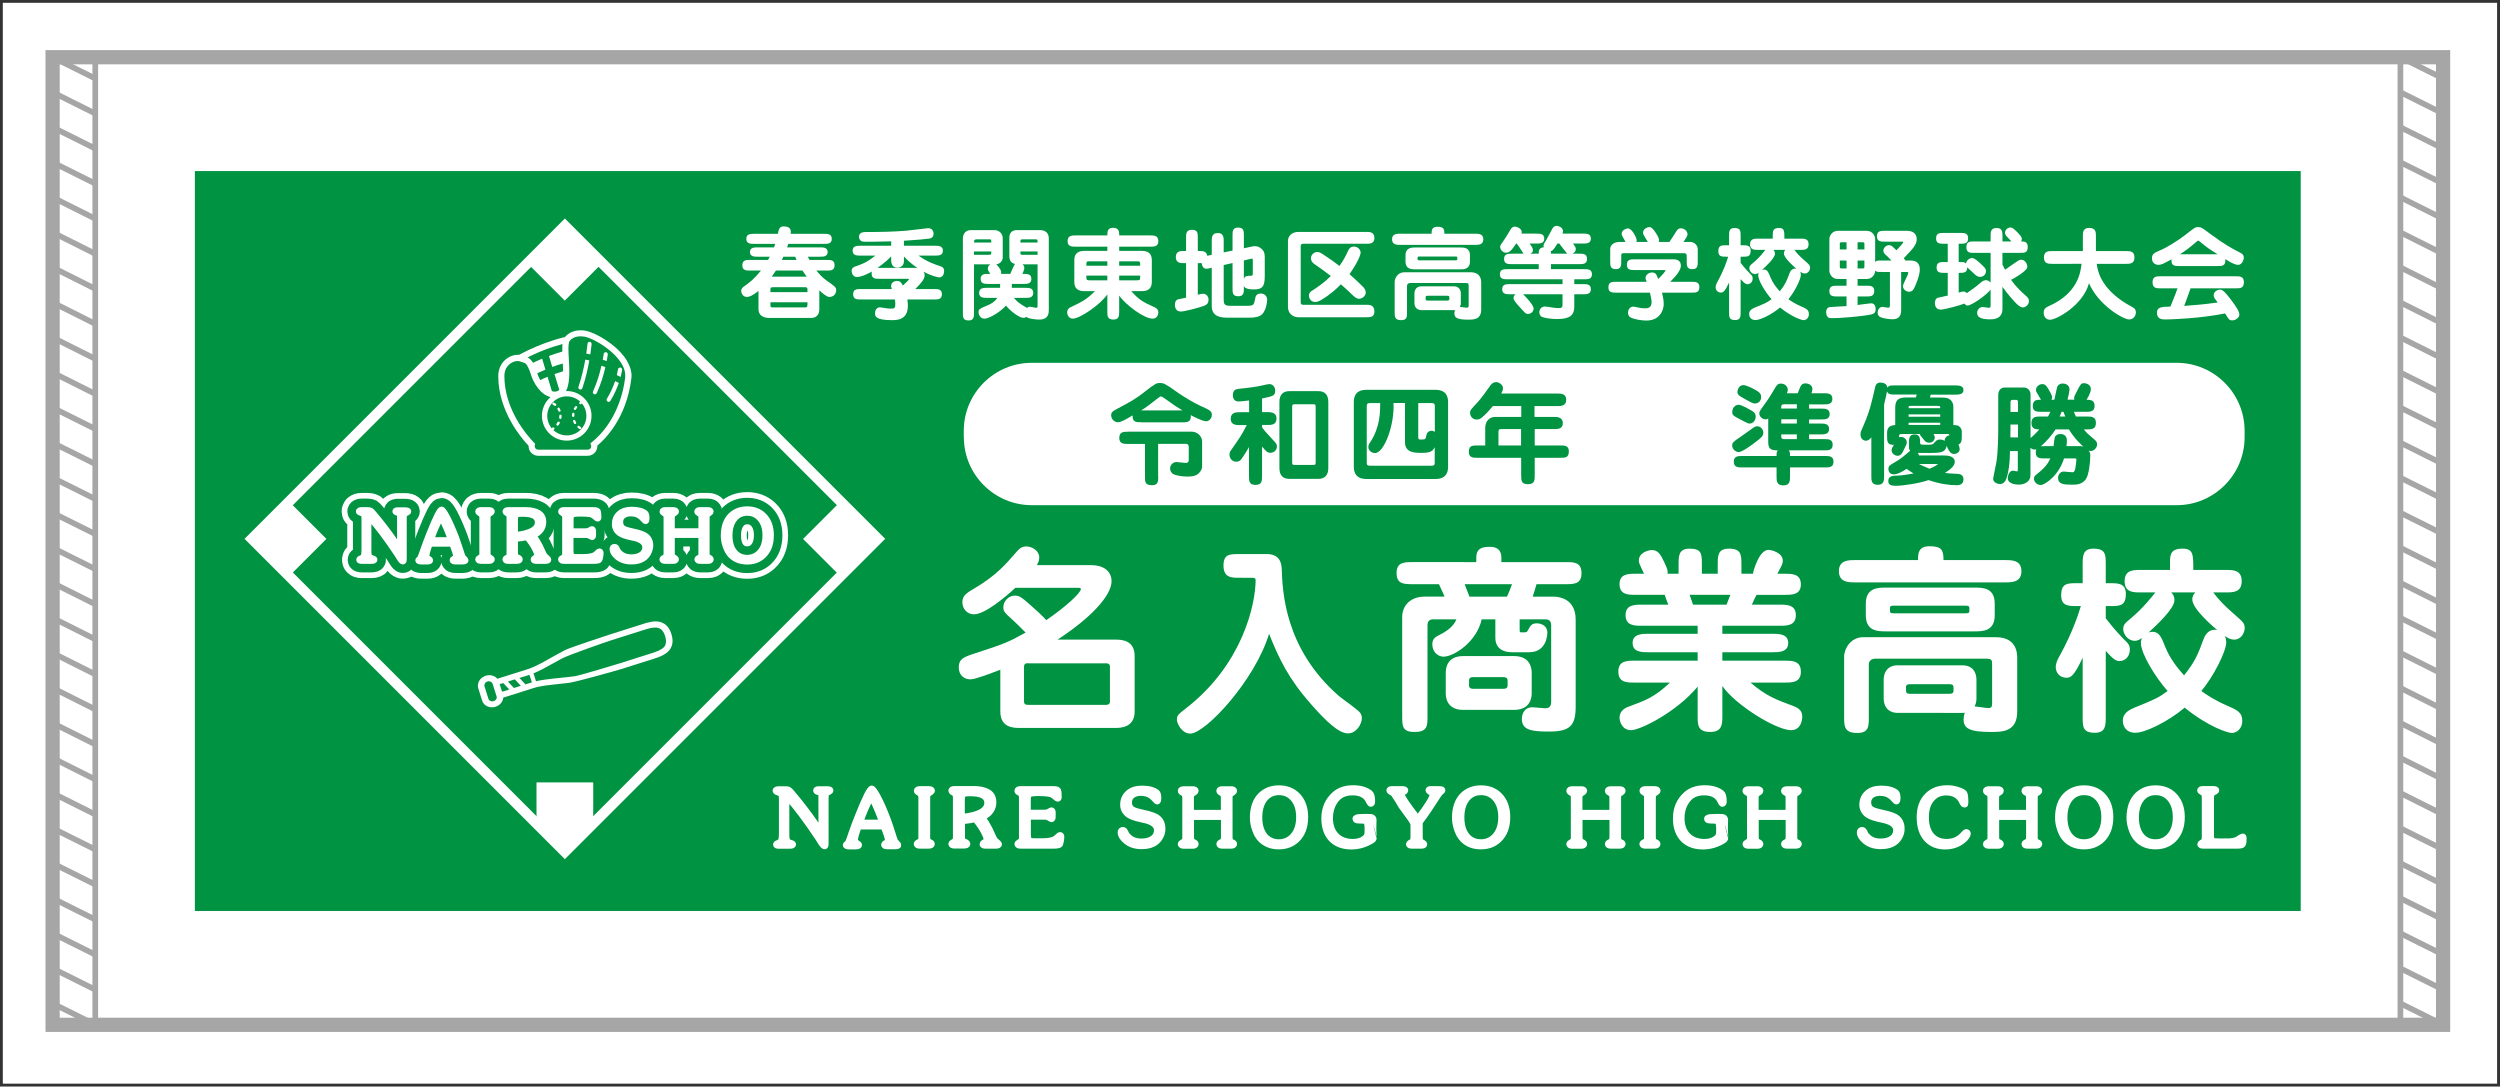 <?xml version="1.0" encoding="utf-8"?>
<!-- Generator: Adobe Illustrator 27.5.0, SVG Export Plug-In . SVG Version: 6.00 Build 0)  -->
<svg version="1.1" id="_x31_055" xmlns="http://www.w3.org/2000/svg" xmlns:xlink="http://www.w3.org/1999/xlink" x="0px" y="0px"
	 viewBox="0 0 2490.2 1082.3" style="enable-background:new 0 0 2490.2 1082.3;" xml:space="preserve">
<rect x="0" y="0" width="2490.2" height="1082.3" fill="#333333" stroke="none"/>
<style type="text/css">
	.st0{fill:#FFFFFF;}
	.st1{fill:none;stroke:#A6A6A6;stroke-width:5.669;stroke-miterlimit:10;}
	.st2{fill:none;stroke:#A6A6A6;stroke-width:14.173;stroke-miterlimit:10;}
	.st3{fill:#009342;}
	.st4{fill:none;stroke:#FFFFFF;stroke-width:10.323;stroke-miterlimit:10;}
	.st5{fill:none;stroke:#FFFFFF;stroke-width:34.016;stroke-linejoin:round;stroke-miterlimit:10;}
	.st6{fill:none;stroke:#009342;stroke-width:22.677;stroke-linejoin:round;stroke-miterlimit:10;}
	.st7{fill:none;stroke:#FFFFFF;stroke-width:5.669;stroke-miterlimit:10;}
</style>
<rect x="2.8" y="2.8" class="st0" width="2484.5" height="1076.6"/>
<rect x="52.4" y="57" class="st0" width="2381.1" height="963.8"/>
<g>
	<rect x="52.4" y="57" class="st1" width="42.5" height="963.8"/>
	<line class="st1" x1="52.4" y1="57" x2="94.9" y2="78.2"/>
	<line class="st1" x1="52.4" y1="91.9" x2="94.9" y2="113.1"/>
	<line class="st1" x1="52.4" y1="126.8" x2="94.9" y2="148"/>
	<line class="st1" x1="52.4" y1="161.7" x2="94.9" y2="182.9"/>
	<line class="st1" x1="52.4" y1="196.6" x2="94.9" y2="217.9"/>
	<line class="st1" x1="52.4" y1="231.5" x2="94.9" y2="252.8"/>
	<line class="st1" x1="52.4" y1="266.4" x2="94.9" y2="287.7"/>
	<line class="st1" x1="52.4" y1="301.3" x2="94.9" y2="322.6"/>
	<line class="st1" x1="52.4" y1="336.2" x2="94.9" y2="357.5"/>
	<line class="st1" x1="52.4" y1="371.1" x2="94.9" y2="392.4"/>
	<line class="st1" x1="52.4" y1="406.1" x2="94.9" y2="427.3"/>
	<line class="st1" x1="52.4" y1="441" x2="94.9" y2="462.2"/>
	<line class="st1" x1="52.4" y1="475.9" x2="94.9" y2="497.1"/>
	<line class="st1" x1="52.4" y1="510.8" x2="94.9" y2="532"/>
	<line class="st1" x1="52.4" y1="545.7" x2="94.9" y2="566.9"/>
	<line class="st1" x1="52.4" y1="580.6" x2="94.9" y2="601.9"/>
	<line class="st1" x1="52.4" y1="615.5" x2="94.9" y2="636.8"/>
	<line class="st1" x1="52.4" y1="650.4" x2="94.9" y2="671.7"/>
	<line class="st1" x1="52.4" y1="685.3" x2="94.9" y2="706.6"/>
	<line class="st1" x1="52.4" y1="720.2" x2="94.9" y2="741.5"/>
	<line class="st1" x1="52.4" y1="755.1" x2="94.9" y2="776.4"/>
	<line class="st1" x1="52.4" y1="790" x2="94.9" y2="811.3"/>
	<line class="st1" x1="52.4" y1="825" x2="94.9" y2="846.2"/>
	<line class="st1" x1="52.4" y1="859.9" x2="94.9" y2="881.1"/>
	<line class="st1" x1="52.4" y1="894.8" x2="94.9" y2="916"/>
	<line class="st1" x1="52.4" y1="929.7" x2="94.9" y2="950.9"/>
	<line class="st1" x1="52.4" y1="964.6" x2="94.9" y2="985.8"/>
	<line class="st1" x1="52.4" y1="999.5" x2="94.9" y2="1020.7"/>
	<rect x="2391" y="57" class="st1" width="42.5" height="963.8"/>
	<line class="st1" x1="2391" y1="57" x2="2433.5" y2="78.2"/>
	<line class="st1" x1="2391" y1="91.9" x2="2433.5" y2="113.1"/>
	<line class="st1" x1="2391" y1="126.8" x2="2433.5" y2="148"/>
	<line class="st1" x1="2391" y1="161.7" x2="2433.5" y2="182.9"/>
	<line class="st1" x1="2391" y1="196.6" x2="2433.5" y2="217.9"/>
	<line class="st1" x1="2391" y1="231.5" x2="2433.5" y2="252.8"/>
	<line class="st1" x1="2391" y1="266.4" x2="2433.5" y2="287.7"/>
	<line class="st1" x1="2391" y1="301.3" x2="2433.5" y2="322.6"/>
	<line class="st1" x1="2391" y1="336.2" x2="2433.5" y2="357.5"/>
	<line class="st1" x1="2391" y1="371.1" x2="2433.5" y2="392.4"/>
	<line class="st1" x1="2391" y1="406.1" x2="2433.5" y2="427.3"/>
	<line class="st1" x1="2391" y1="441" x2="2433.5" y2="462.2"/>
	<line class="st1" x1="2391" y1="475.9" x2="2433.5" y2="497.1"/>
	<line class="st1" x1="2391" y1="510.8" x2="2433.5" y2="532"/>
	<line class="st1" x1="2391" y1="545.7" x2="2433.5" y2="566.9"/>
	<line class="st1" x1="2391" y1="580.6" x2="2433.5" y2="601.9"/>
	<line class="st1" x1="2391" y1="615.5" x2="2433.5" y2="636.8"/>
	<line class="st1" x1="2391" y1="650.4" x2="2433.5" y2="671.7"/>
	<line class="st1" x1="2391" y1="685.3" x2="2433.5" y2="706.6"/>
	<line class="st1" x1="2391" y1="720.2" x2="2433.5" y2="741.5"/>
	<line class="st1" x1="2391" y1="755.1" x2="2433.5" y2="776.4"/>
	<line class="st1" x1="2391" y1="790" x2="2433.5" y2="811.3"/>
	<line class="st1" x1="2391" y1="825" x2="2433.5" y2="846.2"/>
	<line class="st1" x1="2391" y1="859.9" x2="2433.5" y2="881.1"/>
	<line class="st1" x1="2391" y1="894.8" x2="2433.5" y2="916"/>
	<line class="st1" x1="2391" y1="929.7" x2="2433.5" y2="950.9"/>
	<line class="st1" x1="2391" y1="964.6" x2="2433.5" y2="985.8"/>
	<line class="st1" x1="2391" y1="999.5" x2="2433.5" y2="1020.7"/>
</g>
<rect x="52.4" y="57" class="st2" width="2381.1" height="963.8"/>
<g>
	<rect x="194.1" y="170.4" class="st3" width="2097.6" height="737"/>
	<g>
		<g>
			<g>
				
					<rect x="342.2" y="316.3" transform="matrix(0.707 0.707 -0.707 0.707 544.349 -240.628)" class="st4" width="441" height="441"/>
				<g>
					<g>
						<polygon class="st0" points="590.9,820.3 562.6,848.6 534.4,820.3 534.4,779.3 590.9,779.3 						"/>
					</g>
					<g>
						
							<rect x="261.7" y="510.5" transform="matrix(0.707 -0.707 0.707 0.707 -295.195 360.884)" class="st0" width="52.6" height="52.6"/>
					</g>
					<g>
						
							<rect x="810.9" y="510.5" transform="matrix(0.707 -0.707 0.707 0.707 -134.332 749.242)" class="st0" width="52.6" height="52.6"/>
					</g>
					<g>
						
							<rect x="536.3" y="235.9" transform="matrix(0.707 -0.707 0.707 0.707 -20.585 474.631)" class="st0" width="52.6" height="52.6"/>
					</g>
				</g>
			</g>
			<g>
				<g>
					<path class="st0" d="M669.2,643.2c1.1-3.3,1-7.1-0.4-11.6c-1.2-4-3.1-6.9-5.4-9c-1.8-1.5-3.8-2.5-5.9-3.1
						c-3.2-0.8-6.4-0.6-9.4,0c-3,0.5-5.8,1.4-8.1,2.2c-8.5,2.7-19.5,6.1-32.2,10.2c-3.5,1.1-40.6,13.4-44.7,15.5
						c-6.3,3.2-13.1,7.2-19.6,10.8c-6.5,3.6-12.7,6.7-17.4,8.2l-30.7,9.7c-2.6-3.1-7.1-4.4-11.6-3c-5.7,1.8-9,7.4-7.4,12.6l3.9,12.3
						c1.6,5.1,7.6,7.8,13.3,6c4.4-1.4,7.4-5.1,7.7-9.1l30.7-9.7c3.1-1,7.2-1.8,11.7-2.4c6.9-1,14.8-1.6,22.2-2.5
						c7.5-0.8,47.5-12.2,52.8-13.8c12.7-4,23.7-7.5,32.2-10.2c2.1-0.7,4.6-1.4,7-2.5c1.8-0.8,3.7-1.7,5.4-3
						C665.8,649.1,668.1,646.5,669.2,643.2z M491.7,698.4c-2.2,0.7-4.6-0.4-5.2-2.4l-3.9-12.3c-0.6-2,0.7-4.2,2.9-4.9
						c2.2-0.7,4.6,0.4,5.2,2.4l3.9,12.3C495.3,695.4,494,697.7,491.7,698.4z M500.1,689l-2.4-7.5l3.6-1.1l6,6.4L500.1,689z
						 M511.9,685.3l-6-6.4l6.9-2.2l6,6.4L511.9,685.3z M523.4,681.7l-6-6.4l10-3.1l2.4,7.5L523.4,681.7z M661.4,644.5
						c-1.2,1.4-3.1,2.6-5.3,3.6c-2.2,1-4.7,1.8-7.1,2.6c-8.5,2.7-19.5,6.1-32.2,10.2c-2.8,0.9-39.9,12.1-44.3,12.7
						c-6.7,0.9-14.6,1.6-22.1,2.4c-5.9,0.7-11.6,1.4-16.5,2.6l-2.5-7.9c2.7-1.1,5.5-2.4,8.4-3.9c6.4-3.3,13.3-7.3,19.8-10.8
						c6.4-3.5,45.6-17.1,49.8-18.4c12.7-4,23.7-7.5,32.2-10.2c2.1-0.7,4.3-1.4,6.5-1.8c1.6-0.3,3.2-0.5,4.6-0.5
						c2.1,0,3.9,0.5,5.5,1.6c1.6,1.2,3.2,3.2,4.3,6.9c1,3.3,1.1,5.7,0.6,7.5C662.9,642.5,662.3,643.6,661.4,644.5z"/>
				</g>
			</g>
			<g>
				<g>
					<path class="st0" d="M617.8,366.1c-1.1-0.1-2.1,0.7-2.3,1.8l0,0.1c-0.1,0.5-0.4,2.6-1.1,5.6l3.8,1.9c1.1-4.3,1.4-7,1.5-7.1
						C619.8,367.2,619,366.2,617.8,366.1z"/>
				</g>
				<g>
					<path class="st0" d="M605.4,353.1c0.1-1.1-0.7-2.2-1.8-2.3c-1.1-0.1-2.2,0.7-2.3,1.8v0l0,0.2c-0.1,0.6-0.4,2.6-0.9,5.5l3.9,1.4
						C605.1,355.6,605.4,353.1,605.4,353.1z"/>
				</g>
				<g>
					<path class="st0" d="M587.4,340.5c-1.1-0.1-2.1,0.7-2.2,1.9c0,0,0,0.3-0.1,1c-0.2,1.5-0.5,4.6-1.1,8.8l4,0.8
						c0.9-6.2,1.3-10.2,1.3-10.2C589.4,341.6,588.6,340.6,587.4,340.5z"/>
				</g>
				<g>
					<path class="st0" d="M576.2,385.3c-0.4,1.1,0.2,2.2,1.3,2.6c1.1,0.4,2.2-0.2,2.6-1.3c3.3-9.7,5.5-19.6,6.9-27.6l-4-0.8
						C581.6,366.1,579.4,375.9,576.2,385.3z"/>
				</g>
				<g>
					<path class="st0" d="M590.7,389.9c-0.5,1,0,2.3,1,2.7c1,0.5,2.3,0,2.7-1c4.2-9.2,7-18.6,8.6-25.9l-3.9-1.4
						C597.5,371.5,594.8,380.9,590.7,389.9z"/>
				</g>
				<g>
					<path class="st0" d="M604.5,397.2c-0.6,1-0.3,2.2,0.7,2.8c1,0.6,2.2,0.3,2.8-0.7c4-6.5,6.6-12.8,8.4-17.9l-3.7-1.8
						C611,384.6,608.4,390.8,604.5,397.2z"/>
				</g>
				<g>
					<g>
						<path class="st0" d="M623.4,357.6c-5.1-7.6-12.7-14.1-20.2-19c-3.8-2.5-7.5-4.5-10.9-6.1c-3.4-1.5-6.5-2.6-9.2-3.1
							c-1.6-0.3-3.2-0.4-4.7-0.4c-7.1,0-12.5,2.9-15.6,6.7c-14,3.3-26.5,8.4-35.8,12.7c-4,1.9-7.4,3.7-10.1,5.1
							c-0.3,0-0.7-0.1-1-0.1c-4.8,0-9.6,2-13.3,5.6c-3.7,3.6-6.3,9-6.3,15.6c0,17.7,5.9,33.3,12.7,45.5
							c6.3,11.2,13.3,19.5,17.5,23.9c0,0.1,0,0.3,0,0.4c0,5.3,4.3,9.6,9.6,9.6h49.3c5.3,0,9.6-4.3,9.6-9.6c0-0.2,0-0.3,0-0.5
							c4.6-3.9,11.4-10.6,17.8-20.7c7.1-11.1,13.6-26.4,16.1-46.2c0.1-0.9,0.2-1.9,0.2-2.8C629,368.3,626.7,362.7,623.4,357.6z
							 M580.1,402.4c2.5,3.3,4,7.4,4,11.8c0,5.4-2.2,10.2-5.7,13.8c-3.5,3.5-8.4,5.7-13.8,5.7c-5.4,0-10.2-2.2-13.8-5.7l-1.7-1.9
							c-2.5-3.3-4-7.4-4-11.8c0-5.4,2.2-10.2,5.7-13.8c3.5-3.5,8.4-5.7,13.8-5.7c5.4,0,10.2,2.2,13.8,5.7L580.1,402.4z M529.6,354
							c8.1-3.8,18.8-8.2,30.7-11.3c-0.2,1.6-0.2,3.2-0.2,5c0,0.8,0,1.6,0,2.5c-4.6,1.3-9.1,2.8-13.3,4.4l3.3,10.9
							c3.3-1.2,6.8-2.4,10.5-3.4c0.1,2.6,0.2,5.1,0.3,7.7c-3,0.9-5.9,1.9-8.6,2.8l4.8,15.7c-0.1,0-0.1,0.1-0.2,0.2
							c-1.3,1.1-2.7,1.6-4.4,1.6c-0.9,0-1.8-0.2-2.8-0.5l-4.3-14.3c-2.7,1.1-5.2,2.2-7.3,3.3c-1.1-1.9-2-4.1-2.8-6.4
							c0-0.1-0.1-0.2-0.1-0.4c2.4-1.1,5.1-2.4,8.1-3.6l-3.3-10.9c-2.3,0.9-4.4,1.9-6.4,2.8c-1,0.4-1.8,0.9-2.7,1.3
							c-0.7-1.2-1.4-2.2-2.2-3c-1-1.1-2.1-1.8-3.2-2.4C526.8,355.4,528.2,354.7,529.6,354z M622.7,376.3
							c-2.4,18.9-8.6,33.2-15.2,43.7c-6.6,10.5-13.7,17-17.8,20.3l-1.6,1.3l0.6,2c0.1,0.4,0.2,0.7,0.2,0.9c0,1.9-1.5,3.4-3.4,3.4
							H536c-1.9,0-3.4-1.5-3.4-3.4c0-0.2,0-0.5,0.1-0.8l0.4-1.6l-1.2-1.2c-3.7-3.9-11.1-12.2-17.6-23.8
							c-6.4-11.5-11.9-26.1-11.9-42.5c0-5,1.8-8.6,4.4-11.2c2.6-2.5,6-3.8,9-3.8c0.4,0,0.7,0,1.1,0.1c1.8,0.6,3.2,1,4.2,1.3
							c0.9,0.3,1.4,0.5,1.9,0.8c0.4,0.2,0.7,0.5,1.1,1c0.6,0.7,1.3,1.8,2.2,3.6c0.9,1.8,1.8,4.3,2.9,7.7c2.2,6.6,5.7,12,9.7,15.9
							c2,1.9,4.2,3.5,6.5,4.5c1,0.4,1.9,0.8,2.9,1.1c-5.2,4.5-8.5,11.2-8.5,18.6c0,13.6,11,24.7,24.7,24.7c13.6,0,24.7-11,24.7-24.7
							c0-13.6-11-24.7-24.7-24.7c-0.3,0-0.6,0-0.8,0c0.2-0.3,0.3-0.6,0.5-0.9c1.2-2.5,1.9-5.3,2.3-8.3c0.4-3,0.6-6.2,0.6-9.5
							c0-8.2-0.9-16.9-0.9-23.3c0-2,0.1-3.7,0.3-5c0.2-1.3,0.5-2.2,0.7-2.6c1.6-2.4,5.4-4.9,11.2-4.9c1.2,0,2.4,0.1,3.7,0.3l0.5-3
							l-0.5,3c2.4,0.4,6.4,1.9,10.9,4.2c6.6,3.4,14.3,8.8,20.1,14.9c2.9,3.1,5.4,6.4,7.1,9.7c1.7,3.3,2.6,6.6,2.6,9.9
							C622.8,374.9,622.8,375.6,622.7,376.3z"/>
					</g>
					<g>
						<path class="st0" d="M557,420.1c-0.6-0.3-1.3-0.1-1.6,0.4c-0.3,0.5-0.6,1-1,1.5c-0.4,0.5-0.3,1.3,0.2,1.7
							c0.5,0.4,1.3,0.3,1.7-0.2c0.4-0.5,0.8-1.1,1.2-1.7C557.8,421.2,557.6,420.5,557,420.1z"/>
						<path class="st0" d="M551.9,401.1c-0.6-0.3-1.3-0.1-1.6,0.4c-0.3,0.6-0.1,1.3,0.4,1.6c0.5,0.3,1,0.6,1.5,1
							c0.5,0.4,1.3,0.3,1.7-0.2c0.4-0.5,0.3-1.3-0.2-1.7C553.1,401.8,552.5,401.4,551.9,401.1z"/>
						<path class="st0" d="M556.2,409.4c0.2,0.6,0.9,0.9,1.5,0.6c0.6-0.2,0.9-0.9,0.6-1.5c-0.3-0.6-0.6-1.3-0.9-1.9
							c-0.3-0.6-1.1-0.8-1.6-0.4c-0.6,0.3-0.8,1.1-0.4,1.6C555.7,408.3,555.9,408.8,556.2,409.4z"/>
						<path class="st0" d="M558.3,413c-0.7,0-1.2,0.5-1.2,1.2v0.1c0,0.6,0,1.2-0.1,1.7c-0.1,0.6,0.4,1.2,1,1.3
							c0.6,0.1,1.2-0.4,1.3-1c0.1-0.7,0.1-1.4,0.1-2.1v-0.1C559.5,413.5,559,413,558.3,413z"/>
						<path class="st0" d="M552.1,426.2c-0.4-0.5-1.1-0.7-1.6-0.3c-0.5,0.3-1,0.6-1.5,0.9c-0.6,0.3-0.8,1-0.5,1.6
							c0.3,0.6,1,0.8,1.6,0.5c0.6-0.3,1.2-0.7,1.8-1.1C552.3,427.5,552.5,426.7,552.1,426.2z"/>
					</g>
					<g>
						<path class="st0" d="M572.1,414.2L572.1,414.2c0-0.6,0-1.2,0.1-1.8c0.1-0.6-0.4-1.2-1-1.3c-0.6-0.1-1.2,0.4-1.3,1
							c-0.1,0.7-0.1,1.4-0.1,2v0c0,0.7,0.5,1.2,1.2,1.2C571.6,415.4,572.1,414.9,572.1,414.2z"/>
						<path class="st0" d="M573,419c-0.2-0.6-0.9-0.9-1.5-0.6c-0.6,0.2-0.9,0.9-0.6,1.5c0.3,0.6,0.6,1.3,0.9,1.9
							c0.3,0.6,1.1,0.8,1.6,0.4c0.6-0.3,0.8-1.1,0.4-1.6C573.5,420.1,573.3,419.6,573,419z"/>
						<path class="st0" d="M575.4,424.5c-0.4,0.5-0.3,1.3,0.2,1.7c0.5,0.4,1.1,0.8,1.7,1.2c0.6,0.3,1.3,0.1,1.6-0.4
							c0.3-0.6,0.1-1.3-0.4-1.6c-0.5-0.3-1-0.6-1.5-1C576.5,423.9,575.8,424,575.4,424.5z"/>
						<path class="st0" d="M572.9,404.9c-0.4,0.5-0.8,1.1-1.2,1.7c-0.3,0.6-0.1,1.3,0.4,1.6c0.6,0.3,1.3,0.1,1.6-0.4
							c0.3-0.5,0.6-1,1-1.5c0.4-0.5,0.3-1.3-0.2-1.7C574,404.3,573.3,404.4,572.9,404.9z"/>
						<path class="st0" d="M578.8,399.3c-0.5,0.4-1.1,0.9-1.5,1.4c-0.5,0.5-0.4,1.2,0,1.7c0.5,0.5,1.2,0.4,1.7,0
							c0.4-0.4,0.8-0.8,1.3-1.2c0.5-0.4,0.6-1.1,0.2-1.7C580,399,579.3,398.9,578.8,399.3z"/>
					</g>
				</g>
			</g>
		</g>
		<g>
			<g>
				<path class="st5" d="M403.4,511.7c-0.7,0.7-1.1,2.2-1.1,4.5v39.6c0,1.6-0.1,2.6-0.2,3c-0.1,0.4-0.4,0.6-0.9,0.6
					c-0.7,0-1.8-1.1-3.2-3.3c-0.9-1.4-1.8-2.8-2.7-4.3c-10.5-15.8-19.9-28.2-28.2-37.4v34.6c0,2.1,0.2,3.7,0.6,4.9
					c0.3,0.8,1,1.3,2.1,1.7c0.9,0.3,1.8,0.6,2.6,0.9c0.5,0.2,0.7,0.6,0.7,1.1c0,0.8-1,1.2-3.1,1.2h-9.6c-1.8,0-2.7-0.3-2.7-1
					c0-0.5,0.1-0.9,0.4-1.1c0.9-0.4,2.2-1,3.7-2c0.7-0.9,1.1-3.6,1.1-7.9v-30.1c0-2.2-0.2-3.6-0.5-4c-0.3-0.5-1.2-1-2.5-1.6
					c-0.5-0.2-1.1-0.4-1.7-0.6c-0.6-0.2-0.9-0.6-0.9-1.1c0-0.9,1-1.4,3-1.4h5.8c1.5,0,2.6,0.2,3.3,0.6c0.6,0.4,1.6,1.4,3.1,3.2
					c1,1.2,2.9,3.5,5.7,6.9c7,8.7,13.7,17.9,20.2,27.8l-0.1-32.7c0-1.3-0.5-2.3-1.5-2.7c-0.6-0.2-1.3-0.4-1.9-0.5
					c-0.8-0.3-1.2-0.7-1.2-1.3c0-0.8,0.8-1.1,2.5-1.1h7c2.4,0,3.6,0.4,3.6,1.1c0,0.6-0.4,1.1-1.3,1.5
					C404.2,511.2,403.5,511.6,403.4,511.7z"/>
				<path class="st5" d="M460.2,559.4h-6.5c-2,0-3-0.5-3-1.4c0-0.7,0.6-1.3,1.8-1.9c1.1-0.5,1.6-1.3,1.6-2.4c0-1.5-1.2-5.5-3.7-12
					h-22.2c-2.2,6-3.3,10-3.3,12.1c0,1,0.6,1.8,1.9,2.5c1.2,0.7,1.8,1.3,1.8,1.8c0,0.9-0.9,1.3-2.8,1.3h-6.2c-2,0-3.1-0.4-3.1-1.3
					c0-0.3,0.3-0.6,0.9-1.1c0.6-0.4,0.9-0.7,1-1c0.4-0.8,1.4-3.4,2.9-7.8c2.1-6,4.2-11.5,6.2-16.5c6.4-16.2,10.5-24.3,12.3-24.3
					c1,0,2.8,2.4,5.4,7.1c2.9,5.5,6.1,12.7,9.5,21.6c1.3,3.6,2.7,7.7,4.2,12.4c0.4,1.7,1.2,3.8,2.2,6.3c0.2,0.3,0.7,0.8,1.6,1.7
					c0.7,0.6,1.1,1.2,1.1,1.8C463.9,559.1,462.6,559.4,460.2,559.4z M439.3,515c-3.9,7.4-7.2,15.1-9.9,22.9h19.6
					C446.5,530.5,443.2,522.9,439.3,515z"/>
				<path class="st5" d="M490,557.2c0,1.1-1,1.6-3,1.6h-7.8c-2,0-3-0.5-3-1.6c0-0.6,0.6-1.3,1.9-1.8c1.2-0.6,1.9-1.4,2.1-2.5
					c0-0.6,0.1-1.3,0.1-2.1v-34.9c0-1.6-0.2-2.8-0.7-3.3c-0.2-0.3-0.9-0.8-2-1.4c-0.9-0.5-1.4-1-1.4-1.7c0-1,1-1.5,3-1.5h7.8
					c2,0,3,0.5,3,1.5c0,0.5-0.3,1-1,1.4c-0.6,0.4-1.2,0.8-1.9,1.2c-0.8,0.5-1.3,1.7-1.3,3.8v34.9c0,1.8,0.2,2.9,0.7,3.5
					c0.2,0.2,0.9,0.6,2,1.2C489.5,556,490,556.6,490,557.2z"/>
				<path class="st5" d="M546.3,557.5c0,0.9-0.9,1.3-2.8,1.3h-9.5c-1.7,0-2.6-0.4-2.6-1.3c0-0.6,0.3-1.2,1-1.6
					c0.7-0.4,1.3-0.7,1.9-1c0.4-0.4,0.7-0.8,0.7-1.5c0-1.5-0.8-3.8-2.4-6.9c-1.9-3.7-4.5-7.5-7.8-11.4c-2.8,0.8-6.7,1.3-11.7,1.8
					v13.9c0,1.5,0.1,2.4,0.4,2.9c0.2,0.5,0.8,0.9,1.9,1.3c1.7,0.6,2.5,1.4,2.5,2.2c0,1.1-1.2,1.6-3.5,1.6h-8.1c-2,0-3-0.5-3-1.6
					c0-0.6,0.6-1.3,1.9-1.8c1.2-0.6,1.9-1.4,2.1-2.5c0-0.6,0.1-1.3,0.1-2.1v-34.9c0-1.6-0.2-2.8-0.7-3.3c-0.1-0.3-0.8-0.8-1.9-1.4
					c-0.9-0.5-1.4-1-1.4-1.7c0-1,1-1.5,3-1.5h16.8c5.5-0.1,9.9,0.9,13.2,2.8c3.2,1.9,4.8,4.9,4.9,8.9c0,3.1-0.8,5.9-2.6,8.3
					s-4.3,4.2-7.4,5.2c2.4,3.3,4.6,6.9,6.6,10.7c1.3,2.8,2.6,5.5,3.8,8.2c0.7,1.3,1.7,2.5,3,3.4C545.7,556.4,546.3,557,546.3,557.5z
					 M535.6,520.3c0-5.6-4.9-8.4-14.7-8.4c-3,0-4.8,0.1-5.4,0.4c-1.6,0.6-2.4,2.2-2.4,4.9v15.6C528.1,531.2,535.6,527.1,535.6,520.3
					z"/>
				<path class="st5" d="M598.4,550.7c0,1.6-0.2,3.3-0.6,4.8c-0.3,1.2-0.5,2-0.7,2.2c-0.6,0.8-2.5,1.1-5.7,1.1h-29.7
					c-2,0-3-0.5-3-1.6c0-0.6,0.6-1.2,1.9-1.8c1.2-0.6,1.9-1.4,2.1-2.5c0-0.6,0.1-1.3,0.1-2.2v-34.9c0-1.7-0.3-2.9-1-3.6
					c-0.2-0.2-0.9-0.6-1.9-1.2c-0.7-0.3-1.1-0.8-1.1-1.5c0-1,1-1.5,3-1.5h29.5c2.2,0,3.6,0.4,4.2,1.1c0.4,0.8,0.7,2.9,0.7,6.3
					c0,0.9-0.3,1.3-1,1.3c-0.3,0-1.1-0.6-2.4-1.7c-1.5-1.2-2.6-2-3.2-2.2c-2.1-0.8-6-1.1-11.7-1.1c-4.2,0-6.9,0.4-8.1,1.1
					c-0.8,0.5-1.3,2.2-1.3,5.1v11.2h14.3c2.2,0,3.8-0.4,4.7-1.1c1-0.7,1.7-1.1,2.1-1.1c0.8,0,1.3,0.7,1.3,2.1v3.9
					c0,1.5-0.4,2.3-1.3,2.3c-0.2,0-0.9-0.4-2-1.1c-1-0.8-2.5-1.1-4.3-1.1h-14.9v15.2c0,2.8,0.3,4.6,1,5.4c0.6,0.7,2.1,1.1,4.6,1.1
					h7.5c4.7,0,8.3-0.6,10.8-1.9c0.8-0.5,1.8-1.3,2.9-2.4c0.8-0.9,1.5-1.3,1.9-1.3C597.9,549.2,598.4,549.7,598.4,550.7z"/>
				<path class="st5" d="M645.6,551.3c-3.1,5.4-8.7,8.1-16.7,8.1c-5.7,0-10.3-1.5-14-4.5c-3.3-2.8-4.9-5.4-4.9-8
					c0-1.5,0.7-2.3,2.2-2.3c0.8,0,1.5,0.5,2,1.4c1.2,2.1,1.9,3.2,1.9,3.3c2.8,3.8,7.1,5.7,12.7,5.7c4.2,0,7.6-0.9,10.1-2.7
					c2.5-1.8,3.7-4.2,3.7-7.3c0-4.6-4.2-7.8-12.7-9.4c-6.1-1.2-10.4-2.7-12.8-4.4c-3.2-2.3-4.8-5.4-4.8-9.1c0-4.3,1.5-7.9,4.6-10.5
					c3-2.7,7.1-4,12.3-4c6.1,0,10.7,1.2,13.6,3.5c0.9,0.8,1.3,2.5,1.3,4.9c0,2.2-0.3,3.3-1,3.3c-0.3,0-0.9-0.5-1.7-1.4
					c-1.3-1.4-2.4-2.5-3.4-3.3c-2.5-2.1-5.8-3.1-9.8-3.1c-3,0-5.5,0.8-7.5,2.3c-1.9,1.5-2.8,3.5-2.8,6.1c0,2.7,0.8,4.7,2.4,5.9
					c1.2,1,3.5,1.9,6.9,2.7c4,0.9,6.7,1.5,8.1,1.9c2.8,0.8,5,1.6,6.6,2.5c4,2.2,6,5.8,6,10.8C647.7,546.2,647,548.7,645.6,551.3z"/>
				<path class="st5" d="M708.1,557.2c0,1.1-1,1.6-2.9,1.6h-7.8c-1.9,0-2.9-0.5-2.9-1.6c0-0.6,0.6-1.3,1.9-1.8
					c1.2-0.6,1.9-1.4,2-2.5c0.1-0.6,0.1-1.3,0.1-2.1v-17.8h-29.2v17.8c0,1.8,0.2,2.9,0.7,3.5c0.1,0.2,0.8,0.6,2,1.2
					c0.9,0.5,1.4,1,1.4,1.7c0,1.1-1,1.6-2.9,1.6h-7.8c-2,0-3-0.5-3-1.6c0-0.6,0.6-1.3,1.9-1.8c1.2-0.6,1.9-1.4,2.1-2.5
					c0-0.6,0.1-1.3,0.1-2.1v-34.9c0-1.6-0.2-2.8-0.7-3.3c-0.2-0.3-0.8-0.8-1.9-1.4c-0.9-0.5-1.4-1-1.4-1.7c0-1,1-1.5,3-1.5h7.8
					c1.9,0,2.9,0.5,2.9,1.5c0,0.5-0.3,1-1,1.4c-0.6,0.4-1.3,0.8-1.9,1.2c-0.8,0.5-1.3,1.7-1.3,3.8V529h29.2v-13.1
					c0-1.6-0.2-2.8-0.7-3.3c-0.2-0.3-0.9-0.8-2.1-1.4c-0.9-0.5-1.3-1-1.3-1.7c0-1,1-1.5,2.9-1.5h7.8c1.9,0,2.9,0.5,2.9,1.5
					c0,0.5-0.3,1-0.9,1.4c-0.6,0.4-1.2,0.8-1.9,1.2c-0.8,0.5-1.2,1.7-1.2,3.8v34.9c0,1.8,0.2,2.9,0.7,3.5c0.2,0.2,0.9,0.6,2,1.2
					C707.7,556,708.1,556.6,708.1,557.2z"/>
				<path class="st5" d="M768,533.2c0,8.6-2.5,15.3-7.5,20.1c-4.3,4.2-9.7,6.2-16.3,6.2c-6.7,0-12.1-2.1-16.2-6.2
					c-2.3-2.3-4.1-5.5-5.4-9.4c-1.2-3.5-1.8-6.9-1.8-10.3c0-8.8,2.4-15.6,7.2-20.2c4.3-4.2,9.7-6.2,16.3-6.2
					c6.6,0,12.1,2.1,16.3,6.2C765.5,518.1,768,524.7,768,533.2z M762.3,533.2c0-6.9-1.7-12.3-5.1-16.3c-3.3-4-7.6-6-12.9-6
					c-5.2,0-9.5,2-12.7,6.1c-3.2,4-4.8,9.5-4.8,16.4c0,7,1.6,12.4,4.8,16.3c3.2,3.9,7.4,5.8,12.6,5.8c5.3,0,9.7-2,13-6
					C760.6,545.5,762.3,540.1,762.3,533.2z"/>
			</g>
			<g>
				<path class="st6" d="M403.4,511.7c-0.7,0.7-1.1,2.2-1.1,4.5v39.6c0,1.6-0.1,2.6-0.2,3c-0.1,0.4-0.4,0.6-0.9,0.6
					c-0.7,0-1.8-1.1-3.2-3.3c-0.9-1.4-1.8-2.8-2.7-4.3c-10.5-15.8-19.9-28.2-28.2-37.4v34.6c0,2.1,0.2,3.7,0.6,4.9
					c0.3,0.8,1,1.3,2.1,1.7c0.9,0.3,1.8,0.6,2.6,0.9c0.5,0.2,0.7,0.6,0.7,1.1c0,0.8-1,1.2-3.1,1.2h-9.6c-1.8,0-2.7-0.3-2.7-1
					c0-0.5,0.1-0.9,0.4-1.1c0.9-0.4,2.2-1,3.7-2c0.7-0.9,1.1-3.6,1.1-7.9v-30.1c0-2.2-0.2-3.6-0.5-4c-0.3-0.5-1.2-1-2.5-1.6
					c-0.5-0.2-1.1-0.4-1.7-0.6c-0.6-0.2-0.9-0.6-0.9-1.1c0-0.9,1-1.4,3-1.4h5.8c1.5,0,2.6,0.2,3.3,0.6c0.6,0.4,1.6,1.4,3.1,3.2
					c1,1.2,2.9,3.5,5.7,6.9c7,8.7,13.7,17.9,20.2,27.8l-0.1-32.7c0-1.3-0.5-2.3-1.5-2.7c-0.6-0.2-1.3-0.4-1.9-0.5
					c-0.8-0.3-1.2-0.7-1.2-1.3c0-0.8,0.8-1.1,2.5-1.1h7c2.4,0,3.6,0.4,3.6,1.1c0,0.6-0.4,1.1-1.3,1.5
					C404.2,511.2,403.5,511.6,403.4,511.7z"/>
				<path class="st6" d="M460.2,559.4h-6.5c-2,0-3-0.5-3-1.4c0-0.7,0.6-1.3,1.8-1.9c1.1-0.5,1.6-1.3,1.6-2.4c0-1.5-1.2-5.5-3.7-12
					h-22.2c-2.2,6-3.3,10-3.3,12.1c0,1,0.6,1.8,1.9,2.5c1.2,0.7,1.8,1.3,1.8,1.8c0,0.9-0.9,1.3-2.8,1.3h-6.2c-2,0-3.1-0.4-3.1-1.3
					c0-0.3,0.3-0.6,0.9-1.1c0.6-0.4,0.9-0.7,1-1c0.4-0.8,1.4-3.4,2.9-7.8c2.1-6,4.2-11.5,6.2-16.5c6.4-16.2,10.5-24.3,12.3-24.3
					c1,0,2.8,2.4,5.4,7.1c2.9,5.5,6.1,12.7,9.5,21.6c1.3,3.6,2.7,7.7,4.2,12.4c0.4,1.7,1.2,3.8,2.2,6.3c0.2,0.3,0.7,0.8,1.6,1.7
					c0.7,0.6,1.1,1.2,1.1,1.8C463.9,559.1,462.6,559.4,460.2,559.4z M439.3,515c-3.9,7.4-7.2,15.1-9.9,22.9h19.6
					C446.5,530.5,443.2,522.9,439.3,515z"/>
				<path class="st6" d="M490,557.2c0,1.1-1,1.6-3,1.6h-7.8c-2,0-3-0.5-3-1.6c0-0.6,0.6-1.3,1.9-1.8c1.2-0.6,1.9-1.4,2.1-2.5
					c0-0.6,0.1-1.3,0.1-2.1v-34.9c0-1.6-0.2-2.8-0.7-3.3c-0.2-0.3-0.9-0.8-2-1.4c-0.9-0.5-1.4-1-1.4-1.7c0-1,1-1.5,3-1.5h7.8
					c2,0,3,0.5,3,1.5c0,0.5-0.3,1-1,1.4c-0.6,0.4-1.2,0.8-1.9,1.2c-0.8,0.5-1.3,1.7-1.3,3.8v34.9c0,1.8,0.2,2.9,0.7,3.5
					c0.2,0.2,0.9,0.6,2,1.2C489.5,556,490,556.6,490,557.2z"/>
				<path class="st6" d="M546.3,557.5c0,0.9-0.9,1.3-2.8,1.3h-9.5c-1.7,0-2.6-0.4-2.6-1.3c0-0.6,0.3-1.2,1-1.6
					c0.7-0.4,1.3-0.7,1.9-1c0.4-0.4,0.7-0.8,0.7-1.5c0-1.5-0.8-3.8-2.4-6.9c-1.9-3.7-4.5-7.5-7.8-11.4c-2.8,0.8-6.7,1.3-11.7,1.8
					v13.9c0,1.5,0.1,2.4,0.4,2.9c0.2,0.5,0.8,0.9,1.9,1.3c1.7,0.6,2.5,1.4,2.5,2.2c0,1.1-1.2,1.6-3.5,1.6h-8.1c-2,0-3-0.5-3-1.6
					c0-0.6,0.6-1.3,1.9-1.8c1.2-0.6,1.9-1.4,2.1-2.5c0-0.6,0.1-1.3,0.1-2.1v-34.9c0-1.6-0.2-2.8-0.7-3.3c-0.1-0.3-0.8-0.8-1.9-1.4
					c-0.9-0.5-1.4-1-1.4-1.7c0-1,1-1.5,3-1.5h16.8c5.5-0.1,9.9,0.9,13.2,2.8c3.2,1.9,4.8,4.9,4.9,8.9c0,3.1-0.8,5.9-2.6,8.3
					s-4.3,4.2-7.4,5.2c2.4,3.3,4.6,6.9,6.6,10.7c1.3,2.8,2.6,5.5,3.8,8.2c0.7,1.3,1.7,2.5,3,3.4C545.7,556.4,546.3,557,546.3,557.5z
					 M535.6,520.3c0-5.6-4.9-8.4-14.7-8.4c-3,0-4.8,0.1-5.4,0.4c-1.6,0.6-2.4,2.2-2.4,4.9v15.6C528.1,531.2,535.6,527.1,535.6,520.3
					z"/>
				<path class="st6" d="M598.4,550.7c0,1.6-0.2,3.3-0.6,4.8c-0.3,1.2-0.5,2-0.7,2.2c-0.6,0.8-2.5,1.1-5.7,1.1h-29.7
					c-2,0-3-0.5-3-1.6c0-0.6,0.6-1.2,1.9-1.8c1.2-0.6,1.9-1.4,2.1-2.5c0-0.6,0.1-1.3,0.1-2.2v-34.9c0-1.7-0.3-2.9-1-3.6
					c-0.2-0.2-0.9-0.6-1.9-1.2c-0.7-0.3-1.1-0.8-1.1-1.5c0-1,1-1.5,3-1.5h29.5c2.2,0,3.6,0.4,4.2,1.1c0.4,0.8,0.7,2.9,0.7,6.3
					c0,0.9-0.3,1.3-1,1.3c-0.3,0-1.1-0.6-2.4-1.7c-1.5-1.2-2.6-2-3.2-2.2c-2.1-0.8-6-1.1-11.7-1.1c-4.2,0-6.9,0.4-8.1,1.1
					c-0.8,0.5-1.3,2.2-1.3,5.1v11.2h14.3c2.2,0,3.8-0.4,4.7-1.1c1-0.7,1.7-1.1,2.1-1.1c0.8,0,1.3,0.7,1.3,2.1v3.9
					c0,1.5-0.4,2.3-1.3,2.3c-0.2,0-0.9-0.4-2-1.1c-1-0.8-2.5-1.1-4.3-1.1h-14.9v15.2c0,2.8,0.3,4.6,1,5.4c0.6,0.7,2.1,1.1,4.6,1.1
					h7.5c4.7,0,8.3-0.6,10.8-1.9c0.8-0.5,1.8-1.3,2.9-2.4c0.8-0.9,1.5-1.3,1.9-1.3C597.9,549.2,598.4,549.7,598.4,550.7z"/>
				<path class="st6" d="M645.6,551.3c-3.1,5.4-8.7,8.1-16.7,8.1c-5.7,0-10.3-1.5-14-4.5c-3.3-2.8-4.9-5.4-4.9-8
					c0-1.5,0.7-2.3,2.2-2.3c0.8,0,1.5,0.5,2,1.4c1.2,2.1,1.9,3.2,1.9,3.3c2.8,3.8,7.1,5.7,12.7,5.7c4.2,0,7.6-0.9,10.1-2.7
					c2.5-1.8,3.7-4.2,3.7-7.3c0-4.6-4.2-7.8-12.7-9.4c-6.1-1.2-10.4-2.7-12.8-4.4c-3.2-2.3-4.8-5.4-4.8-9.1c0-4.3,1.5-7.9,4.6-10.5
					c3-2.7,7.1-4,12.3-4c6.1,0,10.7,1.2,13.6,3.5c0.9,0.8,1.3,2.5,1.3,4.9c0,2.2-0.3,3.3-1,3.3c-0.3,0-0.9-0.5-1.7-1.4
					c-1.3-1.4-2.4-2.5-3.4-3.3c-2.5-2.1-5.8-3.1-9.8-3.1c-3,0-5.5,0.8-7.5,2.3c-1.9,1.5-2.8,3.5-2.8,6.1c0,2.7,0.8,4.7,2.4,5.9
					c1.2,1,3.5,1.9,6.9,2.7c4,0.9,6.7,1.5,8.1,1.9c2.8,0.8,5,1.6,6.6,2.5c4,2.2,6,5.8,6,10.8C647.7,546.2,647,548.7,645.6,551.3z"/>
				<path class="st6" d="M708.1,557.2c0,1.1-1,1.6-2.9,1.6h-7.8c-1.9,0-2.9-0.5-2.9-1.6c0-0.6,0.6-1.3,1.9-1.8
					c1.2-0.6,1.9-1.4,2-2.5c0.1-0.6,0.1-1.3,0.1-2.1v-17.8h-29.2v17.8c0,1.8,0.2,2.9,0.7,3.5c0.1,0.2,0.8,0.6,2,1.2
					c0.9,0.5,1.4,1,1.4,1.7c0,1.1-1,1.6-2.9,1.6h-7.8c-2,0-3-0.5-3-1.6c0-0.6,0.6-1.3,1.9-1.8c1.2-0.6,1.9-1.4,2.1-2.5
					c0-0.6,0.1-1.3,0.1-2.1v-34.9c0-1.6-0.2-2.8-0.7-3.3c-0.2-0.3-0.8-0.8-1.9-1.4c-0.9-0.5-1.4-1-1.4-1.7c0-1,1-1.5,3-1.5h7.8
					c1.9,0,2.9,0.5,2.9,1.5c0,0.5-0.3,1-1,1.4c-0.6,0.4-1.3,0.8-1.9,1.2c-0.8,0.5-1.3,1.7-1.3,3.8V529h29.2v-13.1
					c0-1.6-0.2-2.8-0.7-3.3c-0.2-0.3-0.9-0.8-2.1-1.4c-0.9-0.5-1.3-1-1.3-1.7c0-1,1-1.5,2.9-1.5h7.8c1.9,0,2.9,0.5,2.9,1.5
					c0,0.5-0.3,1-0.9,1.4c-0.6,0.4-1.2,0.8-1.9,1.2c-0.8,0.5-1.2,1.7-1.2,3.8v34.9c0,1.8,0.2,2.9,0.7,3.5c0.2,0.2,0.9,0.6,2,1.2
					C707.7,556,708.1,556.6,708.1,557.2z"/>
				<path class="st6" d="M768,533.2c0,8.6-2.5,15.3-7.5,20.1c-4.3,4.2-9.7,6.2-16.3,6.2c-6.7,0-12.1-2.1-16.2-6.2
					c-2.3-2.3-4.1-5.5-5.4-9.4c-1.2-3.5-1.8-6.9-1.8-10.3c0-8.8,2.4-15.6,7.2-20.2c4.3-4.2,9.7-6.2,16.3-6.2
					c6.6,0,12.1,2.1,16.3,6.2C765.5,518.1,768,524.7,768,533.2z M762.3,533.2c0-6.9-1.7-12.3-5.1-16.3c-3.3-4-7.6-6-12.9-6
					c-5.2,0-9.5,2-12.7,6.1c-3.2,4-4.8,9.5-4.8,16.4c0,7,1.6,12.4,4.8,16.3c3.2,3.9,7.4,5.8,12.6,5.8c5.3,0,9.7-2,13-6
					C760.6,545.5,762.3,540.1,762.3,533.2z"/>
			</g>
			<g>
				<path class="st7" d="M403.4,511.7c-0.7,0.7-1.1,2.2-1.1,4.5v39.6c0,1.6-0.1,2.6-0.2,3c-0.1,0.4-0.4,0.6-0.9,0.6
					c-0.7,0-1.8-1.1-3.2-3.3c-0.9-1.4-1.8-2.8-2.7-4.3c-10.5-15.8-19.9-28.2-28.2-37.4v34.6c0,2.1,0.2,3.7,0.6,4.9
					c0.3,0.8,1,1.3,2.1,1.7c0.9,0.3,1.8,0.6,2.6,0.9c0.5,0.2,0.7,0.6,0.7,1.1c0,0.8-1,1.2-3.1,1.2h-9.6c-1.8,0-2.7-0.3-2.7-1
					c0-0.5,0.1-0.9,0.4-1.1c0.9-0.4,2.2-1,3.7-2c0.7-0.9,1.1-3.6,1.1-7.9v-30.1c0-2.2-0.2-3.6-0.5-4c-0.3-0.5-1.2-1-2.5-1.6
					c-0.5-0.2-1.1-0.4-1.7-0.6c-0.6-0.2-0.9-0.6-0.9-1.1c0-0.9,1-1.4,3-1.4h5.8c1.5,0,2.6,0.2,3.3,0.6c0.6,0.4,1.6,1.4,3.1,3.2
					c1,1.2,2.9,3.5,5.7,6.9c7,8.7,13.7,17.9,20.2,27.8l-0.1-32.7c0-1.3-0.5-2.3-1.5-2.7c-0.6-0.2-1.3-0.4-1.9-0.5
					c-0.8-0.3-1.2-0.7-1.2-1.3c0-0.8,0.8-1.1,2.5-1.1h7c2.4,0,3.6,0.4,3.6,1.1c0,0.6-0.4,1.1-1.3,1.5
					C404.2,511.2,403.5,511.6,403.4,511.7z"/>
				<path class="st7" d="M460.2,559.4h-6.5c-2,0-3-0.5-3-1.4c0-0.7,0.6-1.3,1.8-1.9c1.1-0.5,1.6-1.3,1.6-2.4c0-1.5-1.2-5.5-3.7-12
					h-22.2c-2.2,6-3.3,10-3.3,12.1c0,1,0.6,1.8,1.9,2.5c1.2,0.7,1.8,1.3,1.8,1.8c0,0.9-0.9,1.3-2.8,1.3h-6.2c-2,0-3.1-0.4-3.1-1.3
					c0-0.3,0.3-0.6,0.9-1.1c0.6-0.4,0.9-0.7,1-1c0.4-0.8,1.4-3.4,2.9-7.8c2.1-6,4.2-11.5,6.2-16.5c6.4-16.2,10.5-24.3,12.3-24.3
					c1,0,2.8,2.4,5.4,7.1c2.9,5.5,6.1,12.7,9.5,21.6c1.3,3.6,2.7,7.7,4.2,12.4c0.4,1.7,1.2,3.8,2.2,6.3c0.2,0.3,0.7,0.8,1.6,1.7
					c0.7,0.6,1.1,1.2,1.1,1.8C463.9,559.1,462.6,559.4,460.2,559.4z M439.3,515c-3.9,7.4-7.2,15.1-9.9,22.9h19.6
					C446.5,530.5,443.2,522.9,439.3,515z"/>
				<path class="st7" d="M490,557.2c0,1.1-1,1.6-3,1.6h-7.8c-2,0-3-0.5-3-1.6c0-0.6,0.6-1.3,1.9-1.8c1.2-0.6,1.9-1.4,2.1-2.5
					c0-0.6,0.1-1.3,0.1-2.1v-34.9c0-1.6-0.2-2.8-0.7-3.3c-0.2-0.3-0.9-0.8-2-1.4c-0.9-0.5-1.4-1-1.4-1.7c0-1,1-1.5,3-1.5h7.8
					c2,0,3,0.5,3,1.5c0,0.5-0.3,1-1,1.4c-0.6,0.4-1.2,0.8-1.9,1.2c-0.8,0.5-1.3,1.7-1.3,3.8v34.9c0,1.8,0.2,2.9,0.7,3.5
					c0.2,0.2,0.9,0.6,2,1.2C489.5,556,490,556.6,490,557.2z"/>
				<path class="st7" d="M546.3,557.5c0,0.9-0.9,1.3-2.8,1.3h-9.5c-1.7,0-2.6-0.4-2.6-1.3c0-0.6,0.3-1.2,1-1.6
					c0.7-0.4,1.3-0.7,1.9-1c0.4-0.4,0.7-0.8,0.7-1.5c0-1.5-0.8-3.8-2.4-6.9c-1.9-3.7-4.5-7.5-7.8-11.4c-2.8,0.8-6.7,1.3-11.7,1.8
					v13.9c0,1.5,0.1,2.4,0.4,2.9c0.2,0.5,0.8,0.9,1.9,1.3c1.7,0.6,2.5,1.4,2.5,2.2c0,1.1-1.2,1.6-3.5,1.6h-8.1c-2,0-3-0.5-3-1.6
					c0-0.6,0.6-1.3,1.9-1.8c1.2-0.6,1.9-1.4,2.1-2.5c0-0.6,0.1-1.3,0.1-2.1v-34.9c0-1.6-0.2-2.8-0.7-3.3c-0.1-0.3-0.8-0.8-1.9-1.4
					c-0.9-0.5-1.4-1-1.4-1.7c0-1,1-1.5,3-1.5h16.8c5.5-0.1,9.9,0.9,13.2,2.8c3.2,1.9,4.8,4.9,4.9,8.9c0,3.1-0.8,5.9-2.6,8.3
					s-4.3,4.2-7.4,5.2c2.4,3.3,4.6,6.9,6.6,10.7c1.3,2.8,2.6,5.5,3.8,8.2c0.7,1.3,1.7,2.5,3,3.4C545.7,556.4,546.3,557,546.3,557.5z
					 M535.6,520.3c0-5.6-4.9-8.4-14.7-8.4c-3,0-4.8,0.1-5.4,0.4c-1.6,0.6-2.4,2.2-2.4,4.9v15.6C528.1,531.2,535.6,527.1,535.6,520.3
					z"/>
				<path class="st7" d="M598.4,550.7c0,1.6-0.2,3.3-0.6,4.8c-0.3,1.2-0.5,2-0.7,2.2c-0.6,0.8-2.5,1.1-5.7,1.1h-29.7
					c-2,0-3-0.5-3-1.6c0-0.6,0.6-1.2,1.9-1.8c1.2-0.6,1.9-1.4,2.1-2.5c0-0.6,0.1-1.3,0.1-2.2v-34.9c0-1.7-0.3-2.9-1-3.6
					c-0.2-0.2-0.9-0.6-1.9-1.2c-0.7-0.3-1.1-0.8-1.1-1.5c0-1,1-1.5,3-1.5h29.5c2.2,0,3.6,0.4,4.2,1.1c0.4,0.8,0.7,2.9,0.7,6.3
					c0,0.9-0.3,1.3-1,1.3c-0.3,0-1.1-0.6-2.4-1.7c-1.5-1.2-2.6-2-3.2-2.2c-2.1-0.8-6-1.1-11.7-1.1c-4.2,0-6.9,0.4-8.1,1.1
					c-0.8,0.5-1.3,2.2-1.3,5.1v11.2h14.3c2.2,0,3.8-0.4,4.7-1.1c1-0.7,1.7-1.1,2.1-1.1c0.8,0,1.3,0.7,1.3,2.1v3.9
					c0,1.5-0.4,2.3-1.3,2.3c-0.2,0-0.9-0.4-2-1.1c-1-0.8-2.5-1.1-4.3-1.1h-14.9v15.2c0,2.8,0.3,4.6,1,5.4c0.6,0.7,2.1,1.1,4.6,1.1
					h7.5c4.7,0,8.3-0.6,10.8-1.9c0.8-0.5,1.8-1.3,2.9-2.4c0.8-0.9,1.5-1.3,1.9-1.3C597.9,549.2,598.4,549.7,598.4,550.7z"/>
				<path class="st7" d="M645.6,551.3c-3.1,5.4-8.7,8.1-16.7,8.1c-5.7,0-10.3-1.5-14-4.5c-3.3-2.8-4.9-5.4-4.9-8
					c0-1.5,0.7-2.3,2.2-2.3c0.8,0,1.5,0.5,2,1.4c1.2,2.1,1.9,3.2,1.9,3.3c2.8,3.8,7.1,5.7,12.7,5.7c4.2,0,7.6-0.9,10.1-2.7
					c2.5-1.8,3.7-4.2,3.7-7.3c0-4.6-4.2-7.8-12.7-9.4c-6.1-1.2-10.4-2.7-12.8-4.4c-3.2-2.3-4.8-5.4-4.8-9.1c0-4.3,1.5-7.9,4.6-10.5
					c3-2.7,7.1-4,12.3-4c6.1,0,10.7,1.2,13.6,3.5c0.9,0.8,1.3,2.5,1.3,4.9c0,2.2-0.3,3.3-1,3.3c-0.3,0-0.9-0.5-1.7-1.4
					c-1.3-1.4-2.4-2.5-3.4-3.3c-2.5-2.1-5.8-3.1-9.8-3.1c-3,0-5.5,0.8-7.5,2.3c-1.9,1.5-2.8,3.5-2.8,6.1c0,2.7,0.8,4.7,2.4,5.9
					c1.2,1,3.5,1.9,6.9,2.7c4,0.9,6.7,1.5,8.1,1.9c2.8,0.8,5,1.6,6.6,2.5c4,2.2,6,5.8,6,10.8C647.7,546.2,647,548.7,645.6,551.3z"/>
				<path class="st7" d="M708.1,557.2c0,1.1-1,1.6-2.9,1.6h-7.8c-1.9,0-2.9-0.5-2.9-1.6c0-0.6,0.6-1.3,1.9-1.8
					c1.2-0.6,1.9-1.4,2-2.5c0.1-0.6,0.1-1.3,0.1-2.1v-17.8h-29.2v17.8c0,1.8,0.2,2.9,0.7,3.5c0.1,0.2,0.8,0.6,2,1.2
					c0.9,0.5,1.4,1,1.4,1.7c0,1.1-1,1.6-2.9,1.6h-7.8c-2,0-3-0.5-3-1.6c0-0.6,0.6-1.3,1.9-1.8c1.2-0.6,1.9-1.4,2.1-2.5
					c0-0.6,0.1-1.3,0.1-2.1v-34.9c0-1.6-0.2-2.8-0.7-3.3c-0.2-0.3-0.8-0.8-1.9-1.4c-0.9-0.5-1.4-1-1.4-1.7c0-1,1-1.5,3-1.5h7.8
					c1.9,0,2.9,0.5,2.9,1.5c0,0.5-0.3,1-1,1.4c-0.6,0.4-1.3,0.8-1.9,1.2c-0.8,0.5-1.3,1.7-1.3,3.8V529h29.2v-13.1
					c0-1.6-0.2-2.8-0.7-3.3c-0.2-0.3-0.9-0.8-2.1-1.4c-0.9-0.5-1.3-1-1.3-1.7c0-1,1-1.5,2.9-1.5h7.8c1.9,0,2.9,0.5,2.9,1.5
					c0,0.5-0.3,1-0.9,1.4c-0.6,0.4-1.2,0.8-1.9,1.2c-0.8,0.5-1.2,1.7-1.2,3.8v34.9c0,1.8,0.2,2.9,0.7,3.5c0.2,0.2,0.9,0.6,2,1.2
					C707.7,556,708.1,556.6,708.1,557.2z"/>
				<path class="st7" d="M768,533.2c0,8.6-2.5,15.3-7.5,20.1c-4.3,4.2-9.7,6.2-16.3,6.2c-6.7,0-12.1-2.1-16.2-6.2
					c-2.3-2.3-4.1-5.5-5.4-9.4c-1.2-3.5-1.8-6.9-1.8-10.3c0-8.8,2.4-15.6,7.2-20.2c4.3-4.2,9.7-6.2,16.3-6.2
					c6.6,0,12.1,2.1,16.3,6.2C765.5,518.1,768,524.7,768,533.2z M762.3,533.2c0-6.9-1.7-12.3-5.1-16.3c-3.3-4-7.6-6-12.9-6
					c-5.2,0-9.5,2-12.7,6.1c-3.2,4-4.8,9.5-4.8,16.4c0,7,1.6,12.4,4.8,16.3c3.2,3.9,7.4,5.8,12.6,5.8c5.3,0,9.7-2,13-6
					C760.6,545.5,762.3,540.1,762.3,533.2z"/>
			</g>
			<g>
				<path class="st0" d="M403.4,511.7c-0.7,0.7-1.1,2.2-1.1,4.5v39.6c0,1.6-0.1,2.6-0.2,3c-0.1,0.4-0.4,0.6-0.9,0.6
					c-0.7,0-1.8-1.1-3.2-3.3c-0.9-1.4-1.8-2.8-2.7-4.3c-10.5-15.8-19.9-28.2-28.2-37.4v34.6c0,2.1,0.2,3.7,0.6,4.9
					c0.3,0.8,1,1.3,2.1,1.7c0.9,0.3,1.8,0.6,2.6,0.9c0.5,0.2,0.7,0.6,0.7,1.1c0,0.8-1,1.2-3.1,1.2h-9.6c-1.8,0-2.7-0.3-2.7-1
					c0-0.5,0.1-0.9,0.4-1.1c0.9-0.4,2.2-1,3.7-2c0.7-0.9,1.1-3.6,1.1-7.9v-30.1c0-2.2-0.2-3.6-0.5-4c-0.3-0.5-1.2-1-2.5-1.6
					c-0.5-0.2-1.1-0.4-1.7-0.6c-0.6-0.2-0.9-0.6-0.9-1.1c0-0.9,1-1.4,3-1.4h5.8c1.5,0,2.6,0.2,3.3,0.6c0.6,0.4,1.6,1.4,3.1,3.2
					c1,1.2,2.9,3.5,5.7,6.9c7,8.7,13.7,17.9,20.2,27.8l-0.1-32.7c0-1.3-0.5-2.3-1.5-2.7c-0.6-0.2-1.3-0.4-1.9-0.5
					c-0.8-0.3-1.2-0.7-1.2-1.3c0-0.8,0.8-1.1,2.5-1.1h7c2.4,0,3.6,0.4,3.6,1.1c0,0.6-0.4,1.1-1.3,1.5
					C404.2,511.2,403.5,511.6,403.4,511.7z"/>
				<path class="st0" d="M460.2,559.4h-6.5c-2,0-3-0.5-3-1.4c0-0.7,0.6-1.3,1.8-1.9c1.1-0.5,1.6-1.3,1.6-2.4c0-1.5-1.2-5.5-3.7-12
					h-22.2c-2.2,6-3.3,10-3.3,12.1c0,1,0.6,1.8,1.9,2.5c1.2,0.7,1.8,1.3,1.8,1.8c0,0.9-0.9,1.3-2.8,1.3h-6.2c-2,0-3.1-0.4-3.1-1.3
					c0-0.3,0.3-0.6,0.9-1.1c0.6-0.4,0.9-0.7,1-1c0.4-0.8,1.4-3.4,2.9-7.8c2.1-6,4.2-11.5,6.2-16.5c6.4-16.2,10.5-24.3,12.3-24.3
					c1,0,2.8,2.4,5.4,7.1c2.9,5.5,6.1,12.7,9.5,21.6c1.3,3.6,2.7,7.7,4.2,12.4c0.4,1.7,1.2,3.8,2.2,6.3c0.2,0.3,0.7,0.8,1.6,1.7
					c0.7,0.6,1.1,1.2,1.1,1.8C463.9,559.1,462.6,559.4,460.2,559.4z M439.3,515c-3.9,7.4-7.2,15.1-9.9,22.9h19.6
					C446.5,530.5,443.2,522.9,439.3,515z"/>
				<path class="st0" d="M490,557.2c0,1.1-1,1.6-3,1.6h-7.8c-2,0-3-0.5-3-1.6c0-0.6,0.6-1.3,1.9-1.8c1.2-0.6,1.9-1.4,2.1-2.5
					c0-0.6,0.1-1.3,0.1-2.1v-34.9c0-1.6-0.2-2.8-0.7-3.3c-0.2-0.3-0.9-0.8-2-1.4c-0.9-0.5-1.4-1-1.4-1.7c0-1,1-1.5,3-1.5h7.8
					c2,0,3,0.5,3,1.5c0,0.5-0.3,1-1,1.4c-0.6,0.4-1.2,0.8-1.9,1.2c-0.8,0.5-1.3,1.7-1.3,3.8v34.9c0,1.8,0.2,2.9,0.7,3.5
					c0.2,0.2,0.9,0.6,2,1.2C489.5,556,490,556.6,490,557.2z"/>
				<path class="st0" d="M546.3,557.5c0,0.9-0.9,1.3-2.8,1.3h-9.5c-1.7,0-2.6-0.4-2.6-1.3c0-0.6,0.3-1.2,1-1.6
					c0.7-0.4,1.3-0.7,1.9-1c0.4-0.4,0.7-0.8,0.7-1.5c0-1.5-0.8-3.8-2.4-6.9c-1.9-3.7-4.5-7.5-7.8-11.4c-2.8,0.8-6.7,1.3-11.7,1.8
					v13.9c0,1.5,0.1,2.4,0.4,2.9c0.2,0.5,0.8,0.9,1.9,1.3c1.7,0.6,2.5,1.4,2.5,2.2c0,1.1-1.2,1.6-3.5,1.6h-8.1c-2,0-3-0.5-3-1.6
					c0-0.6,0.6-1.3,1.9-1.8c1.2-0.6,1.9-1.4,2.1-2.5c0-0.6,0.1-1.3,0.1-2.1v-34.9c0-1.6-0.2-2.8-0.7-3.3c-0.1-0.3-0.8-0.8-1.9-1.4
					c-0.9-0.5-1.4-1-1.4-1.7c0-1,1-1.5,3-1.5h16.8c5.5-0.1,9.9,0.9,13.2,2.8c3.2,1.9,4.8,4.9,4.9,8.9c0,3.1-0.8,5.9-2.6,8.3
					s-4.3,4.2-7.4,5.2c2.4,3.3,4.6,6.9,6.6,10.7c1.3,2.8,2.6,5.5,3.8,8.2c0.7,1.3,1.7,2.5,3,3.4C545.7,556.4,546.3,557,546.3,557.5z
					 M535.6,520.3c0-5.6-4.9-8.4-14.7-8.4c-3,0-4.8,0.1-5.4,0.4c-1.6,0.6-2.4,2.2-2.4,4.9v15.6C528.1,531.2,535.6,527.1,535.6,520.3
					z"/>
				<path class="st0" d="M598.4,550.7c0,1.6-0.2,3.3-0.6,4.8c-0.3,1.2-0.5,2-0.7,2.2c-0.6,0.8-2.5,1.1-5.7,1.1h-29.7
					c-2,0-3-0.5-3-1.6c0-0.6,0.6-1.2,1.9-1.8c1.2-0.6,1.9-1.4,2.1-2.5c0-0.6,0.1-1.3,0.1-2.2v-34.9c0-1.7-0.3-2.9-1-3.6
					c-0.2-0.2-0.9-0.6-1.9-1.2c-0.7-0.3-1.1-0.8-1.1-1.5c0-1,1-1.5,3-1.5h29.5c2.2,0,3.6,0.4,4.2,1.1c0.4,0.8,0.7,2.9,0.7,6.3
					c0,0.9-0.3,1.3-1,1.3c-0.3,0-1.1-0.6-2.4-1.7c-1.5-1.2-2.6-2-3.2-2.2c-2.1-0.8-6-1.1-11.7-1.1c-4.2,0-6.9,0.4-8.1,1.1
					c-0.8,0.5-1.3,2.2-1.3,5.1v11.2h14.3c2.2,0,3.8-0.4,4.7-1.1c1-0.7,1.7-1.1,2.1-1.1c0.8,0,1.3,0.7,1.3,2.1v3.9
					c0,1.5-0.4,2.3-1.3,2.3c-0.2,0-0.9-0.4-2-1.1c-1-0.8-2.5-1.1-4.3-1.1h-14.9v15.2c0,2.8,0.3,4.6,1,5.4c0.6,0.7,2.1,1.1,4.6,1.1
					h7.5c4.7,0,8.3-0.6,10.8-1.9c0.8-0.5,1.8-1.3,2.9-2.4c0.8-0.9,1.5-1.3,1.9-1.3C597.9,549.2,598.4,549.7,598.4,550.7z"/>
				<path class="st0" d="M645.6,551.3c-3.1,5.4-8.7,8.1-16.7,8.1c-5.7,0-10.3-1.5-14-4.5c-3.3-2.8-4.9-5.4-4.9-8
					c0-1.5,0.7-2.3,2.2-2.3c0.8,0,1.5,0.5,2,1.4c1.2,2.1,1.9,3.2,1.9,3.3c2.8,3.8,7.1,5.7,12.7,5.7c4.2,0,7.6-0.9,10.1-2.7
					c2.5-1.8,3.7-4.2,3.7-7.3c0-4.6-4.2-7.8-12.7-9.4c-6.1-1.2-10.4-2.7-12.8-4.4c-3.2-2.3-4.8-5.4-4.8-9.1c0-4.3,1.5-7.9,4.6-10.5
					c3-2.7,7.1-4,12.3-4c6.1,0,10.7,1.2,13.6,3.5c0.9,0.8,1.3,2.5,1.3,4.9c0,2.2-0.3,3.3-1,3.3c-0.3,0-0.9-0.5-1.7-1.4
					c-1.3-1.4-2.4-2.5-3.4-3.3c-2.5-2.1-5.8-3.1-9.8-3.1c-3,0-5.5,0.8-7.5,2.3c-1.9,1.5-2.8,3.5-2.8,6.1c0,2.7,0.8,4.7,2.4,5.9
					c1.2,1,3.5,1.9,6.9,2.7c4,0.9,6.7,1.5,8.1,1.9c2.8,0.8,5,1.6,6.6,2.5c4,2.2,6,5.8,6,10.8C647.7,546.2,647,548.7,645.6,551.3z"/>
				<path class="st0" d="M708.1,557.2c0,1.1-1,1.6-2.9,1.6h-7.8c-1.9,0-2.9-0.5-2.9-1.6c0-0.6,0.6-1.3,1.9-1.8
					c1.2-0.6,1.9-1.4,2-2.5c0.1-0.6,0.1-1.3,0.1-2.1v-17.8h-29.2v17.8c0,1.8,0.2,2.9,0.7,3.5c0.1,0.2,0.8,0.6,2,1.2
					c0.9,0.5,1.4,1,1.4,1.7c0,1.1-1,1.6-2.9,1.6h-7.8c-2,0-3-0.5-3-1.6c0-0.6,0.6-1.3,1.9-1.8c1.2-0.6,1.9-1.4,2.1-2.5
					c0-0.6,0.1-1.3,0.1-2.1v-34.9c0-1.6-0.2-2.8-0.7-3.3c-0.2-0.3-0.8-0.8-1.9-1.4c-0.9-0.5-1.4-1-1.4-1.7c0-1,1-1.5,3-1.5h7.8
					c1.9,0,2.9,0.5,2.9,1.5c0,0.5-0.3,1-1,1.4c-0.6,0.4-1.3,0.8-1.9,1.2c-0.8,0.5-1.3,1.7-1.3,3.8V529h29.2v-13.1
					c0-1.6-0.2-2.8-0.7-3.3c-0.2-0.3-0.9-0.8-2.1-1.4c-0.9-0.5-1.3-1-1.3-1.7c0-1,1-1.5,2.9-1.5h7.8c1.9,0,2.9,0.5,2.9,1.5
					c0,0.5-0.3,1-0.9,1.4c-0.6,0.4-1.2,0.8-1.9,1.2c-0.8,0.5-1.2,1.7-1.2,3.8v34.9c0,1.8,0.2,2.9,0.7,3.5c0.2,0.2,0.9,0.6,2,1.2
					C707.7,556,708.1,556.6,708.1,557.2z"/>
				<path class="st0" d="M768,533.2c0,8.6-2.5,15.3-7.5,20.1c-4.3,4.2-9.7,6.2-16.3,6.2c-6.7,0-12.1-2.1-16.2-6.2
					c-2.3-2.3-4.1-5.5-5.4-9.4c-1.2-3.5-1.8-6.9-1.8-10.3c0-8.8,2.4-15.6,7.2-20.2c4.3-4.2,9.7-6.2,16.3-6.2
					c6.6,0,12.1,2.1,16.3,6.2C765.5,518.1,768,524.7,768,533.2z M762.3,533.2c0-6.9-1.7-12.3-5.1-16.3c-3.3-4-7.6-6-12.9-6
					c-5.2,0-9.5,2-12.7,6.1c-3.2,4-4.8,9.5-4.8,16.4c0,7,1.6,12.4,4.8,16.3c3.2,3.9,7.4,5.8,12.6,5.8c5.3,0,9.7-2,13-6
					C760.6,545.5,762.3,540.1,762.3,533.2z"/>
			</g>
		</g>
	</g>
	<g>
		<g>
			<path class="st0" d="M823.7,790.1c-0.8,0.8-1.2,2.4-1.2,5v44c0,1.8-0.1,2.9-0.2,3.3c-0.1,0.5-0.4,0.7-1,0.7c-0.8,0-2-1.2-3.6-3.6
				c-1-1.6-2-3.2-3-4.8c-11.7-17.5-22.1-31.4-31.3-41.6v38.5c0,2.3,0.2,4.1,0.7,5.5c0.4,0.8,1.2,1.5,2.3,1.9c1,0.3,2,0.7,2.9,1
				c0.6,0.3,0.8,0.7,0.8,1.2c0,0.9-1.2,1.4-3.5,1.4h-10.7c-2,0-3-0.4-3-1.1c0-0.6,0.1-1,0.4-1.2c1.1-0.4,2.4-1.1,4.2-2.2
				c0.8-1,1.2-4,1.2-8.8v-33.4c0-2.5-0.2-4-0.6-4.5c-0.4-0.5-1.3-1.1-2.8-1.8c-0.6-0.2-1.2-0.4-1.9-0.7c-0.7-0.3-1-0.7-1-1.3
				c0-1,1.1-1.6,3.3-1.6h6.5c1.7,0,2.9,0.2,3.7,0.7c0.7,0.4,1.8,1.6,3.4,3.5c1.2,1.4,3.3,3.9,6.3,7.6c7.7,9.6,15.2,19.9,22.5,30.9
				l-0.1-36.3c0-1.5-0.6-2.5-1.7-3c-0.7-0.2-1.4-0.4-2.2-0.6c-0.9-0.3-1.3-0.8-1.3-1.5c0-0.8,0.9-1.3,2.7-1.3h7.8c2.7,0,4,0.4,4,1.2
				c0,0.7-0.5,1.3-1.4,1.7C824.6,789.5,823.8,790,823.7,790.1z"/>
			<path class="st0" d="M891,843.1h-7.2c-2.2,0-3.3-0.5-3.3-1.6c0-0.8,0.7-1.5,2-2.1c1.2-0.6,1.8-1.5,1.8-2.6
				c0-1.6-1.4-6.1-4.2-13.4h-24.7c-2.4,6.6-3.7,11.1-3.7,13.5c0,1.1,0.7,2,2.1,2.7c1.3,0.8,2,1.5,2,2.1c0,1-1.1,1.5-3.2,1.5h-6.9
				c-2.3,0-3.4-0.5-3.4-1.5c0-0.3,0.3-0.7,1-1.2c0.7-0.5,1.1-0.8,1.2-1.1c0.5-0.8,1.6-3.7,3.2-8.7c2.3-6.7,4.6-12.8,6.9-18.4
				c7.1-18,11.7-27,13.7-27c1.1,0,3.1,2.6,6,7.9c3.3,6.1,6.8,14.1,10.5,24c1.4,4,3,8.6,4.6,13.8c0.5,1.9,1.3,4.2,2.4,7
				c0.2,0.3,0.8,0.9,1.8,1.9c0.8,0.7,1.2,1.3,1.2,2C895.1,842.7,893.7,843.1,891,843.1z M867.9,793.8c-4.3,8.3-8,16.8-11,25.5h21.7
				C875.8,811,872.2,802.5,867.9,793.8z"/>
			<path class="st0" d="M928.3,840.7c0,1.2-1.1,1.8-3.3,1.8h-8.7c-2.2,0-3.3-0.6-3.3-1.8c0-0.7,0.7-1.4,2.2-2.1
				c1.3-0.6,2.1-1.6,2.3-2.7c0.1-0.6,0.1-1.4,0.1-2.3v-38.8c0-1.8-0.2-3.1-0.7-3.7c-0.2-0.3-1-0.8-2.2-1.6c-1.1-0.5-1.6-1.1-1.6-1.9
				c0-1.1,1.1-1.7,3.3-1.7h8.7c2.2,0,3.3,0.6,3.3,1.7c0,0.6-0.4,1.1-1.2,1.6c-0.7,0.5-1.4,0.9-2.1,1.4c-0.9,0.5-1.4,1.9-1.4,4.2
				v38.8c0,2,0.2,3.3,0.7,3.9c0.3,0.3,1,0.7,2.2,1.4C927.8,839.3,928.3,840,928.3,840.7z"/>
			<path class="st0" d="M995.2,841c0,1-1.1,1.5-3.2,1.5h-10.5c-1.9,0-2.9-0.5-2.9-1.5c0-0.7,0.4-1.3,1.1-1.8
				c0.8-0.4,1.5-0.7,2.2-1.1c0.5-0.4,0.7-0.9,0.7-1.7c0-1.7-0.9-4.2-2.7-7.6c-2.1-4.1-5-8.3-8.6-12.7c-3.1,0.8-7.4,1.5-12.9,2v15.4
				c0,1.6,0.1,2.7,0.4,3.2c0.2,0.5,0.9,1,2.1,1.5c1.9,0.7,2.8,1.5,2.8,2.4c0,1.2-1.3,1.8-3.9,1.8h-9c-2.2,0-3.3-0.6-3.3-1.8
				c0-0.7,0.7-1.4,2.1-2.1c1.3-0.6,2.1-1.6,2.3-2.7c0.1-0.6,0.1-1.4,0.1-2.3v-38.8c0-1.8-0.2-3.1-0.7-3.7c-0.2-0.3-0.9-0.8-2.2-1.6
				c-1.1-0.5-1.6-1.1-1.6-1.9c0-1.1,1.1-1.7,3.3-1.7h18.7c6.1-0.1,11,1,14.7,3.1c3.5,2.1,5.3,5.4,5.4,9.9c0.1,3.5-0.9,6.5-2.9,9.3
				s-4.7,4.7-8.2,5.8c2.7,3.6,5.1,7.6,7.3,11.9c1.4,3.1,2.8,6.1,4.2,9.1c0.8,1.5,1.9,2.8,3.3,3.8C994.5,839.7,995.2,840.4,995.2,841
				z M983.3,799.7c0-6.2-5.5-9.4-16.4-9.4c-3.4,0-5.4,0.1-6,0.4c-1.8,0.7-2.7,2.5-2.7,5.5v17.4C975,811.8,983.3,807.1,983.3,799.7z"
				/>
			<path class="st0" d="M1057.3,833.4c0,1.8-0.2,3.6-0.7,5.4c-0.3,1.4-0.6,2.2-0.7,2.4c-0.7,0.8-2.8,1.3-6.3,1.3h-33
				c-2.2,0-3.3-0.6-3.3-1.8c0-0.6,0.7-1.3,2.1-2.1c1.3-0.6,2.1-1.6,2.3-2.7c0.1-0.6,0.1-1.5,0.1-2.4v-38.8c0-1.9-0.4-3.2-1.1-4
				c-0.3-0.3-1-0.7-2.2-1.4c-0.8-0.3-1.2-0.9-1.2-1.7c0-1.1,1.1-1.7,3.3-1.7h32.8c2.5,0,4,0.4,4.6,1.3c0.5,0.8,0.7,3.2,0.7,7
				c0,1-0.4,1.5-1.2,1.5c-0.4,0-1.3-0.6-2.7-1.9c-1.7-1.4-2.9-2.2-3.6-2.4c-2.4-0.8-6.7-1.3-12.9-1.3c-4.6,0-7.6,0.4-9,1.2
				c-0.9,0.5-1.4,2.4-1.4,5.7v12.4h15.9c2.4,0,4.2-0.4,5.2-1.2c1.1-0.8,1.9-1.2,2.3-1.2c0.9,0,1.4,0.8,1.4,2.3v4.3
				c0,1.7-0.5,2.5-1.4,2.5c-0.2,0-1-0.4-2.2-1.2c-1.2-0.8-2.7-1.3-4.7-1.3H1024v16.9c0,3.1,0.4,5.1,1.1,6.1c0.7,0.8,2.4,1.2,5.1,1.2
				h8.3c5.3,0,9.2-0.7,12-2.1c0.9-0.5,2-1.4,3.2-2.6c0.9-1,1.7-1.5,2.2-1.5C1056.8,831.8,1057.3,832.3,1057.3,833.4z"/>
			<path class="st0" d="M1155.7,834c-3.4,6-9.6,9-18.6,9c-6.3,0-11.5-1.7-15.5-5c-3.7-3.1-5.5-6-5.5-8.9c0-1.7,0.8-2.5,2.4-2.5
				c0.9,0,1.7,0.5,2.2,1.6c1.4,2.3,2.1,3.5,2.1,3.6c3.2,4.2,7.9,6.3,14.1,6.3c4.7,0,8.4-1,11.2-3c2.8-2,4.2-4.7,4.2-8.1
				c0-5.1-4.7-8.6-14.1-10.4c-6.8-1.4-11.6-3-14.3-4.9c-3.5-2.6-5.3-6-5.3-10.1c0-4.8,1.7-8.7,5.1-11.7c3.3-3,7.9-4.5,13.6-4.5
				c6.8,0,11.8,1.3,15.1,3.9c1,0.9,1.5,2.7,1.5,5.5c0,2.5-0.4,3.7-1.2,3.7c-0.4,0-1-0.5-1.9-1.6c-1.4-1.6-2.7-2.8-3.7-3.6
				c-2.8-2.3-6.4-3.4-10.9-3.4c-3.4,0-6.1,0.8-8.3,2.5c-2.1,1.7-3.2,3.9-3.2,6.7c0,3,0.9,5.2,2.7,6.5c1.3,1.1,3.9,2.1,7.7,3
				c4.5,1,7.5,1.7,9,2.1c3.1,0.9,5.5,1.8,7.3,2.7c4.4,2.5,6.6,6.5,6.6,12C1158.1,828.4,1157.3,831.2,1155.7,834z"/>
			<path class="st0" d="M1229.4,840.7c0,1.2-1.1,1.8-3.2,1.8h-8.6c-2.2,0-3.2-0.6-3.2-1.8c0-0.7,0.7-1.4,2.2-2.1
				c1.3-0.6,2.1-1.6,2.2-2.7c0.1-0.6,0.2-1.4,0.2-2.3v-19.7h-32.5v19.7c0,2,0.3,3.3,0.8,3.9c0.2,0.3,0.9,0.7,2.2,1.4
				c1.1,0.5,1.6,1.1,1.6,1.9c0,1.2-1.1,1.8-3.2,1.8h-8.6c-2.2,0-3.3-0.6-3.3-1.8c0-0.7,0.7-1.4,2.1-2.1c1.3-0.6,2.1-1.6,2.3-2.7
				c0.1-0.6,0.1-1.4,0.1-2.3v-38.8c0-1.8-0.2-3.1-0.7-3.7c-0.2-0.3-0.9-0.8-2.2-1.6c-1.1-0.5-1.6-1.1-1.6-1.9c0-1.1,1.1-1.7,3.3-1.7
				h8.6c2.2,0,3.2,0.6,3.2,1.7c0,0.6-0.4,1.1-1.1,1.6c-0.7,0.5-1.4,0.9-2.2,1.4c-0.9,0.5-1.4,1.9-1.4,4.2v14.6h32.5v-14.6
				c0-1.8-0.2-3.1-0.7-3.7c-0.2-0.3-1-0.8-2.3-1.6c-1-0.5-1.5-1.1-1.5-1.9c0-1.1,1.1-1.7,3.2-1.7h8.6c2.2,0,3.2,0.6,3.2,1.7
				c0,0.6-0.3,1.1-1,1.6c-0.7,0.5-1.4,0.9-2.2,1.4c-0.9,0.5-1.3,1.9-1.3,4.2v38.8c0,2,0.2,3.3,0.7,3.9c0.2,0.3,1,0.7,2.2,1.4
				C1228.9,839.3,1229.4,840,1229.4,840.7z"/>
			<path class="st0" d="M1300.2,813.9c0,9.6-2.8,17-8.3,22.4c-4.8,4.6-10.8,6.9-18.1,6.9c-7.4,0-13.4-2.3-18-6.9
				c-2.6-2.6-4.6-6.1-6-10.4c-1.3-3.8-2-7.6-2-11.4c0.1-9.8,2.7-17.3,8-22.5c4.8-4.6,10.8-6.9,18.1-6.9c7.4,0,13.4,2.3,18.1,6.8
				C1297.4,797.2,1300.2,804.5,1300.2,813.9z M1293.9,813.9c0-7.6-1.9-13.6-5.6-18.1c-3.7-4.4-8.4-6.6-14.4-6.6
				c-5.8,0-10.5,2.2-14.1,6.7c-3.5,4.5-5.3,10.6-5.3,18.3c0,7.7,1.8,13.8,5.3,18.2c3.5,4.3,8.2,6.4,14,6.4c5.9,0,10.7-2.2,14.4-6.6
				C1292,827.7,1293.9,821.6,1293.9,813.9z"/>
			<path class="st0" d="M1365.4,838c-6.1,3.5-12.6,5.3-19.4,5.3c-7.9,0-14.2-2.2-19-6.6c-5.3-5-8-12.2-8-21.5
				c0-9.9,3.5-17.9,10.4-24c4.6-4.1,10.8-6.2,18.3-6.2c7.1,0,12.8,1.6,17,4.9c1.4,1.1,2.2,3.9,2.2,8.4c0,1.7-0.5,2.5-1.5,2.5
				c-0.4,0-1-0.6-1.6-1.7c-0.5-0.9-0.9-1.8-1.3-2.5c-2.8-4.8-7.9-7.2-15.3-7.2c-6.8,0-12.1,2.2-15.8,6.6c-4.3,5.1-6.5,11.5-6.5,19
				c0,7.3,2.1,13.1,6.2,17.3c4.2,4.2,9.7,6.2,16.5,6.2c4.8,0,8.7-1.2,11.7-3.6c1.3-1,2.1-2.2,2.5-3.8c0.2-0.9,0.3-2.5,0.3-4.7
				c0-4.5-0.5-7.2-1.4-8.1c-0.7-0.6-3.2-0.9-7.6-0.9c-2,0-3.1-0.6-3.1-1.8c0-1.2,1.8-1.9,5.3-1.9c0.8,0,1.9,0,3.4-0.1
				c1.5,0,2.7,0,3.4,0c2.2,0,3.5,0.1,4,0.2c1.5,0.4,2.2,1.4,2.2,3.1c0,0.5,0,1.6-0.1,3.4c-0.1,1.8-0.1,3.4-0.1,4.8
				c0,2.1,0.1,4.1,0.2,6.2c0.2,1.9,0.2,2.8,0.2,2.7C1368.9,835.5,1367.8,836.7,1365.4,838z"/>
			<path class="st0" d="M1435.8,788.6c-1.1,0.9-2,1.9-2.7,2.9c-6.9,10.9-13.1,20.1-18.8,27.6v14.6c0,2,0.3,3.4,0.8,4.2
				c0.2,0.3,1,0.7,2.4,1.5c0.9,0.5,1.3,1,1.3,1.6c0,1-1,1.5-3,1.5h-9.4c-2,0-3.1-0.5-3.1-1.5c0-0.5,0.4-1,1.2-1.6
				c0.6-0.3,1.2-0.6,1.8-1c1-0.6,1.5-2.2,1.5-4.7v-12.2c0-1.3-1.2-3.5-3.5-6.7c-1.7-2.2-4.5-6.1-8.5-11.7c-1.7-3.1-4.3-7.2-7.7-12.3
				c-0.2-0.3-1.1-0.8-2.6-1.7c-1.1-0.6-1.7-1.2-1.7-1.9c0-0.8,0.9-1.3,2.7-1.3h10c2.3,0,3.4,0.4,3.4,1.2s-0.6,1.5-1.7,2.1
				c-1.2,0.7-1.8,1.4-1.8,2.3c0,2.1,5.3,10,15.9,23.6c9.6-12.5,14.4-20.4,14.6-23.7c0.1-0.7-0.6-1.5-2.1-2.2c-1.3-0.7-2-1.4-2-2.1
				c0-0.8,0.7-1.2,2.2-1.2h7.8c1.6,0,2.6,0,2.9,0.1c0.7,0.1,1.1,0.5,1.1,1.1C1437,787.5,1436.6,788,1435.8,788.6z"/>
			<path class="st0" d="M1501.5,813.9c0,9.6-2.8,17-8.3,22.4c-4.8,4.6-10.8,6.9-18.1,6.9c-7.4,0-13.4-2.3-18-6.9
				c-2.6-2.6-4.6-6.1-6-10.4c-1.3-3.8-2-7.6-2-11.4c0.1-9.8,2.7-17.3,8-22.5c4.8-4.6,10.8-6.9,18.1-6.9c7.4,0,13.4,2.3,18.1,6.8
				C1498.7,797.2,1501.5,804.5,1501.5,813.9z M1495.2,813.9c0-7.6-1.9-13.6-5.6-18.1c-3.7-4.4-8.4-6.6-14.4-6.6
				c-5.8,0-10.5,2.2-14.1,6.7c-3.5,4.5-5.3,10.6-5.3,18.3c0,7.7,1.8,13.8,5.3,18.2c3.5,4.3,8.2,6.4,14,6.4c5.9,0,10.7-2.2,14.4-6.6
				C1493.3,827.7,1495.2,821.6,1495.2,813.9z"/>
			<path class="st0" d="M1616.4,840.7c0,1.2-1.1,1.8-3.2,1.8h-8.6c-2.2,0-3.2-0.6-3.2-1.8c0-0.7,0.7-1.4,2.2-2.1
				c1.3-0.6,2.1-1.6,2.2-2.7c0.1-0.6,0.2-1.4,0.2-2.3v-19.7h-32.5v19.7c0,2,0.3,3.3,0.8,3.9c0.2,0.3,0.9,0.7,2.2,1.4
				c1.1,0.5,1.6,1.1,1.6,1.9c0,1.2-1.1,1.8-3.2,1.8h-8.6c-2.2,0-3.3-0.6-3.3-1.8c0-0.7,0.7-1.4,2.1-2.1c1.3-0.6,2.1-1.6,2.3-2.7
				c0.1-0.6,0.1-1.4,0.1-2.3v-38.8c0-1.8-0.2-3.1-0.7-3.7c-0.2-0.3-0.9-0.8-2.2-1.6c-1.1-0.5-1.6-1.1-1.6-1.9c0-1.1,1.1-1.7,3.3-1.7
				h8.6c2.2,0,3.2,0.6,3.2,1.7c0,0.6-0.4,1.1-1.1,1.6c-0.7,0.5-1.4,0.9-2.2,1.4c-0.9,0.5-1.4,1.9-1.4,4.2v14.6h32.5v-14.6
				c0-1.8-0.2-3.1-0.7-3.7c-0.2-0.3-1-0.8-2.3-1.6c-1-0.5-1.5-1.1-1.5-1.9c0-1.1,1.1-1.7,3.2-1.7h8.6c2.2,0,3.2,0.6,3.2,1.7
				c0,0.6-0.3,1.1-1,1.6c-0.7,0.5-1.4,0.9-2.2,1.4c-0.9,0.5-1.3,1.9-1.3,4.2v38.8c0,2,0.2,3.3,0.7,3.9c0.2,0.3,1,0.7,2.2,1.4
				C1615.9,839.3,1616.4,840,1616.4,840.7z"/>
			<path class="st0" d="M1651.1,840.7c0,1.2-1.1,1.8-3.3,1.8h-8.7c-2.2,0-3.3-0.6-3.3-1.8c0-0.7,0.7-1.4,2.2-2.1
				c1.3-0.6,2.1-1.6,2.3-2.7c0.1-0.6,0.1-1.4,0.1-2.3v-38.8c0-1.8-0.2-3.1-0.7-3.7c-0.2-0.3-1-0.8-2.2-1.6c-1.1-0.5-1.6-1.1-1.6-1.9
				c0-1.1,1.1-1.7,3.3-1.7h8.7c2.2,0,3.3,0.6,3.3,1.7c0,0.6-0.4,1.1-1.2,1.6c-0.7,0.5-1.4,0.9-2.1,1.4c-0.9,0.5-1.4,1.9-1.4,4.2
				v38.8c0,2,0.2,3.3,0.7,3.9c0.3,0.3,1,0.7,2.2,1.4C1650.5,839.3,1651.1,840,1651.1,840.7z"/>
			<path class="st0" d="M1715.6,838c-6.1,3.5-12.6,5.3-19.4,5.3c-7.9,0-14.2-2.2-19-6.6c-5.3-5-8-12.2-8-21.5
				c0-9.9,3.5-17.9,10.4-24c4.6-4.1,10.8-6.2,18.3-6.2c7.1,0,12.8,1.6,17,4.9c1.4,1.1,2.2,3.9,2.2,8.4c0,1.7-0.5,2.5-1.5,2.5
				c-0.4,0-1-0.6-1.6-1.7c-0.5-0.9-0.9-1.8-1.3-2.5c-2.8-4.8-7.9-7.2-15.3-7.2c-6.8,0-12.1,2.2-15.8,6.6c-4.3,5.1-6.5,11.5-6.5,19
				c0,7.3,2.1,13.1,6.2,17.3c4.2,4.2,9.7,6.2,16.5,6.2c4.8,0,8.7-1.2,11.7-3.6c1.3-1,2.1-2.2,2.5-3.8c0.2-0.9,0.3-2.5,0.3-4.7
				c0-4.5-0.5-7.2-1.4-8.1c-0.7-0.6-3.2-0.9-7.6-0.9c-2,0-3.1-0.6-3.1-1.8c0-1.2,1.8-1.9,5.3-1.9c0.8,0,1.9,0,3.4-0.1
				c1.5,0,2.7,0,3.4,0c2.2,0,3.5,0.1,4,0.2c1.5,0.4,2.2,1.4,2.2,3.1c0,0.5,0,1.6-0.1,3.4c-0.1,1.8-0.1,3.4-0.1,4.8
				c0,2.1,0.1,4.1,0.2,6.2c0.2,1.9,0.2,2.8,0.2,2.7C1719.1,835.5,1717.9,836.7,1715.6,838z"/>
			<path class="st0" d="M1791.9,840.7c0,1.2-1.1,1.8-3.2,1.8h-8.6c-2.2,0-3.2-0.6-3.2-1.8c0-0.7,0.7-1.4,2.2-2.1
				c1.3-0.6,2.1-1.6,2.2-2.7c0.1-0.6,0.2-1.4,0.2-2.3v-19.7h-32.5v19.7c0,2,0.3,3.3,0.8,3.9c0.2,0.3,0.9,0.7,2.2,1.4
				c1.1,0.5,1.6,1.1,1.6,1.9c0,1.2-1.1,1.8-3.2,1.8h-8.6c-2.2,0-3.3-0.6-3.3-1.8c0-0.7,0.7-1.4,2.1-2.1c1.3-0.6,2.1-1.6,2.3-2.7
				c0.1-0.6,0.1-1.4,0.1-2.3v-38.8c0-1.8-0.2-3.1-0.7-3.7c-0.2-0.3-0.9-0.8-2.2-1.6c-1.1-0.5-1.6-1.1-1.6-1.9c0-1.1,1.1-1.7,3.3-1.7
				h8.6c2.2,0,3.2,0.6,3.2,1.7c0,0.6-0.4,1.1-1.1,1.6c-0.7,0.5-1.4,0.9-2.2,1.4c-0.9,0.5-1.4,1.9-1.4,4.2v14.6h32.5v-14.6
				c0-1.8-0.2-3.1-0.7-3.7c-0.2-0.3-1-0.8-2.3-1.6c-1-0.5-1.5-1.1-1.5-1.9c0-1.1,1.1-1.7,3.2-1.7h8.6c2.2,0,3.2,0.6,3.2,1.7
				c0,0.6-0.3,1.1-1,1.6c-0.7,0.5-1.4,0.9-2.2,1.4c-0.9,0.5-1.3,1.9-1.3,4.2v38.8c0,2,0.2,3.3,0.7,3.9c0.2,0.3,1,0.7,2.2,1.4
				C1791.4,839.3,1791.9,840,1791.9,840.7z"/>
			<path class="st0" d="M1892,834c-3.4,6-9.6,9-18.6,9c-6.3,0-11.5-1.7-15.5-5c-3.7-3.1-5.5-6-5.5-8.9c0-1.7,0.8-2.5,2.4-2.5
				c0.9,0,1.7,0.5,2.2,1.6c1.4,2.3,2.1,3.5,2.1,3.6c3.2,4.2,7.9,6.3,14.1,6.3c4.7,0,8.4-1,11.2-3c2.8-2,4.2-4.7,4.2-8.1
				c0-5.1-4.7-8.6-14.1-10.4c-6.8-1.4-11.6-3-14.3-4.9c-3.5-2.6-5.3-6-5.3-10.1c0-4.8,1.7-8.7,5.1-11.7c3.3-3,7.9-4.5,13.6-4.5
				c6.8,0,11.8,1.3,15.1,3.9c1,0.9,1.5,2.7,1.5,5.5c0,2.5-0.4,3.7-1.2,3.7c-0.4,0-1-0.5-1.9-1.6c-1.4-1.6-2.7-2.8-3.7-3.6
				c-2.8-2.3-6.4-3.4-10.9-3.4c-3.4,0-6.1,0.8-8.3,2.5c-2.1,1.7-3.2,3.9-3.2,6.7c0,3,0.9,5.2,2.7,6.5c1.3,1.1,3.9,2.1,7.7,3
				c4.5,1,7.5,1.7,9,2.1c3.1,0.9,5.5,1.8,7.3,2.7c4.4,2.5,6.6,6.5,6.6,12C1894.4,828.4,1893.6,831.2,1892,834z"/>
			<path class="st0" d="M1955.5,837.1c-5,4.1-11,6.2-17.9,6.2c-7.9,0-14.2-2.6-18.8-7.8c-4.5-5.1-6.8-12.2-6.8-21.4
				c0-9.2,2.6-16.5,7.9-21.7c4.9-4.9,11.4-7.4,19.5-7.4c4,0,7.8,0.6,11.4,1.9c3,1,4.9,2.1,5.8,3.1c0.8,1,1.2,4.2,1.2,9.8
				c0,0.7-0.1,1.2-0.2,1.4c-0.1,0.2-0.4,0.3-0.8,0.3c-0.8,0-1.6-0.8-2.4-2.5c-2.8-6.3-8.1-9.5-16-9.5c-5.9,0-10.7,2.2-14.4,6.6
				c-3.7,4.4-5.5,10.4-5.5,18.1s1.8,13.6,5.5,18c3.7,4.2,8.7,6.3,15,6.3c7,0,12.8-2.7,17.2-8.1c1-1.1,1.8-1.7,2.3-1.7
				c1.1,0,1.7,0.6,1.7,1.7C1960.1,832.2,1958.6,834.5,1955.5,837.1z"/>
			<path class="st0" d="M2031.4,840.7c0,1.2-1.1,1.8-3.2,1.8h-8.6c-2.2,0-3.2-0.6-3.2-1.8c0-0.7,0.7-1.4,2.2-2.1
				c1.3-0.6,2.1-1.6,2.2-2.7c0.1-0.6,0.2-1.4,0.2-2.3v-19.7h-32.5v19.7c0,2,0.3,3.3,0.8,3.9c0.2,0.3,0.9,0.7,2.2,1.4
				c1.1,0.5,1.6,1.1,1.6,1.9c0,1.2-1.1,1.8-3.2,1.8h-8.6c-2.2,0-3.3-0.6-3.3-1.8c0-0.7,0.7-1.4,2.1-2.1c1.3-0.6,2.1-1.6,2.3-2.7
				c0.1-0.6,0.1-1.4,0.1-2.3v-38.8c0-1.8-0.2-3.1-0.7-3.7c-0.2-0.3-0.9-0.8-2.2-1.6c-1.1-0.5-1.6-1.1-1.6-1.9c0-1.1,1.1-1.7,3.3-1.7
				h8.6c2.2,0,3.2,0.6,3.2,1.7c0,0.6-0.4,1.1-1.1,1.6c-0.7,0.5-1.4,0.9-2.2,1.4c-0.9,0.5-1.4,1.9-1.4,4.2v14.6h32.5v-14.6
				c0-1.8-0.2-3.1-0.7-3.7c-0.2-0.3-1-0.8-2.3-1.6c-1-0.5-1.5-1.1-1.5-1.9c0-1.1,1.1-1.7,3.2-1.7h8.6c2.2,0,3.2,0.6,3.2,1.7
				c0,0.6-0.3,1.1-1,1.6c-0.7,0.5-1.4,0.9-2.2,1.4c-0.9,0.5-1.3,1.9-1.3,4.2v38.8c0,2,0.2,3.3,0.7,3.9c0.2,0.3,1,0.7,2.2,1.4
				C2030.9,839.3,2031.4,840,2031.4,840.7z"/>
			<path class="st0" d="M2102.2,813.9c0,9.6-2.8,17-8.3,22.4c-4.8,4.6-10.8,6.9-18.1,6.9c-7.4,0-13.4-2.3-18-6.9
				c-2.6-2.6-4.6-6.1-6-10.4c-1.3-3.8-2-7.6-2-11.4c0.1-9.8,2.7-17.3,8-22.5c4.8-4.6,10.8-6.9,18.1-6.9c7.4,0,13.4,2.3,18.1,6.8
				C2099.4,797.2,2102.2,804.5,2102.2,813.9z M2095.9,813.9c0-7.6-1.9-13.6-5.6-18.1c-3.7-4.4-8.4-6.6-14.4-6.6
				c-5.8,0-10.5,2.2-14.1,6.7c-3.5,4.5-5.3,10.6-5.3,18.3c0,7.7,1.8,13.8,5.3,18.2c3.5,4.3,8.2,6.4,14,6.4c5.9,0,10.7-2.2,14.4-6.6
				C2094,827.7,2095.9,821.6,2095.9,813.9z"/>
			<path class="st0" d="M2173.4,813.9c0,9.6-2.8,17-8.3,22.4c-4.8,4.6-10.8,6.9-18.1,6.9c-7.4,0-13.4-2.3-18-6.9
				c-2.6-2.6-4.6-6.1-6-10.4c-1.3-3.8-2-7.6-2-11.4c0.1-9.8,2.7-17.3,8-22.5c4.8-4.6,10.8-6.9,18.1-6.9c7.4,0,13.4,2.3,18.1,6.8
				C2170.6,797.2,2173.4,804.5,2173.4,813.9z M2167.1,813.9c0-7.6-1.9-13.6-5.6-18.1c-3.7-4.4-8.4-6.6-14.4-6.6
				c-5.8,0-10.5,2.2-14.1,6.7c-3.5,4.5-5.3,10.6-5.3,18.3c0,7.7,1.8,13.8,5.3,18.2c3.5,4.3,8.2,6.4,14,6.4c5.9,0,10.7-2.2,14.4-6.6
				C2165.2,827.7,2167.1,821.6,2167.1,813.9z"/>
			<path class="st0" d="M2233.9,841.4c-0.6,0.7-2.4,1.1-5.4,1.1h-33.9c-2,0-3.1-0.5-3.1-1.5c0-0.5,0.4-1,1.3-1.6
				c0.6-0.3,1.2-0.6,1.8-1c0.9-0.6,1.4-2.2,1.4-4.7v-39.2c0-1.9-0.3-3.2-0.8-4c-0.2-0.3-0.9-0.7-2.2-1.5c-1.1-0.6-1.6-1.1-1.6-1.7
				c0-1,1-1.5,3.1-1.5h9.6c2.4,0,3.6,0.4,3.6,1.3c0,0.7-0.4,1.1-1.1,1.5c-0.6,0.3-1.2,0.5-1.7,0.8c-1.6,0.8-2.4,2.5-2.4,5.1v38
				c0,2.8,0.6,4.5,1.8,5c0.8,0.3,3.6,0.5,8.5,0.5c4.7,0,7.5,0,8.3-0.1c2.8-0.2,5.3-0.7,7.3-1.7c0-0.1,0.9-0.6,2.8-1.8
				c1.4-0.8,2.4-1.3,2.7-1.3c0.7,0,1,0.5,1,1.4C2235.1,838.2,2234.7,840.4,2233.9,841.4z"/>
		</g>
		<g>
			<path class="st7" d="M823.7,790.1c-0.8,0.8-1.2,2.4-1.2,5v44c0,1.8-0.1,2.9-0.2,3.3c-0.1,0.5-0.4,0.7-1,0.7c-0.8,0-2-1.2-3.6-3.6
				c-1-1.6-2-3.2-3-4.8c-11.7-17.5-22.1-31.4-31.3-41.6v38.5c0,2.3,0.2,4.1,0.7,5.5c0.4,0.8,1.2,1.5,2.3,1.9c1,0.3,2,0.7,2.9,1
				c0.6,0.3,0.8,0.7,0.8,1.2c0,0.9-1.2,1.4-3.5,1.4h-10.7c-2,0-3-0.4-3-1.1c0-0.6,0.1-1,0.4-1.2c1.1-0.4,2.4-1.1,4.2-2.2
				c0.8-1,1.2-4,1.2-8.8v-33.4c0-2.5-0.2-4-0.6-4.5c-0.4-0.5-1.3-1.1-2.8-1.8c-0.6-0.2-1.2-0.4-1.9-0.7c-0.7-0.3-1-0.7-1-1.3
				c0-1,1.1-1.6,3.3-1.6h6.5c1.7,0,2.9,0.2,3.7,0.7c0.7,0.4,1.8,1.6,3.4,3.5c1.2,1.4,3.3,3.9,6.3,7.6c7.7,9.6,15.2,19.9,22.5,30.9
				l-0.1-36.3c0-1.5-0.6-2.5-1.7-3c-0.7-0.2-1.4-0.4-2.2-0.6c-0.9-0.3-1.3-0.8-1.3-1.5c0-0.8,0.9-1.3,2.7-1.3h7.8c2.7,0,4,0.4,4,1.2
				c0,0.7-0.5,1.3-1.4,1.7C824.6,789.5,823.8,790,823.7,790.1z"/>
			<path class="st7" d="M891,843.1h-7.2c-2.2,0-3.3-0.5-3.3-1.6c0-0.8,0.7-1.5,2-2.1c1.2-0.6,1.8-1.5,1.8-2.6
				c0-1.6-1.4-6.1-4.2-13.4h-24.7c-2.4,6.6-3.7,11.1-3.7,13.5c0,1.1,0.7,2,2.1,2.7c1.3,0.8,2,1.5,2,2.1c0,1-1.1,1.5-3.2,1.5h-6.9
				c-2.3,0-3.4-0.5-3.4-1.5c0-0.3,0.3-0.7,1-1.2c0.7-0.5,1.1-0.8,1.2-1.1c0.5-0.8,1.6-3.7,3.2-8.7c2.3-6.7,4.6-12.8,6.9-18.4
				c7.1-18,11.7-27,13.7-27c1.1,0,3.1,2.6,6,7.9c3.3,6.1,6.8,14.1,10.5,24c1.4,4,3,8.6,4.6,13.8c0.5,1.9,1.3,4.2,2.4,7
				c0.2,0.3,0.8,0.9,1.8,1.9c0.8,0.7,1.2,1.3,1.2,2C895.1,842.7,893.7,843.1,891,843.1z M867.9,793.8c-4.3,8.3-8,16.8-11,25.5h21.7
				C875.8,811,872.2,802.5,867.9,793.8z"/>
			<path class="st7" d="M928.3,840.7c0,1.2-1.1,1.8-3.3,1.8h-8.7c-2.2,0-3.3-0.6-3.3-1.8c0-0.7,0.7-1.4,2.2-2.1
				c1.3-0.6,2.1-1.6,2.3-2.7c0.1-0.6,0.1-1.4,0.1-2.3v-38.8c0-1.8-0.2-3.1-0.7-3.7c-0.2-0.3-1-0.8-2.2-1.6c-1.1-0.5-1.6-1.1-1.6-1.9
				c0-1.1,1.1-1.7,3.3-1.7h8.7c2.2,0,3.3,0.6,3.3,1.7c0,0.6-0.4,1.1-1.2,1.6c-0.7,0.5-1.4,0.9-2.1,1.4c-0.9,0.5-1.4,1.9-1.4,4.2
				v38.8c0,2,0.2,3.3,0.7,3.9c0.3,0.3,1,0.7,2.2,1.4C927.8,839.3,928.3,840,928.3,840.7z"/>
			<path class="st7" d="M995.2,841c0,1-1.1,1.5-3.2,1.5h-10.5c-1.9,0-2.9-0.5-2.9-1.5c0-0.7,0.4-1.3,1.1-1.8
				c0.8-0.4,1.5-0.7,2.2-1.1c0.5-0.4,0.7-0.9,0.7-1.7c0-1.7-0.9-4.2-2.7-7.6c-2.1-4.1-5-8.3-8.6-12.7c-3.1,0.8-7.4,1.5-12.9,2v15.4
				c0,1.6,0.1,2.7,0.4,3.2c0.2,0.5,0.9,1,2.1,1.5c1.9,0.7,2.8,1.5,2.8,2.4c0,1.2-1.3,1.8-3.9,1.8h-9c-2.2,0-3.3-0.6-3.3-1.8
				c0-0.7,0.7-1.4,2.1-2.1c1.3-0.6,2.1-1.6,2.3-2.7c0.1-0.6,0.1-1.4,0.1-2.3v-38.8c0-1.8-0.2-3.1-0.7-3.7c-0.2-0.3-0.9-0.8-2.2-1.6
				c-1.1-0.5-1.6-1.1-1.6-1.9c0-1.1,1.1-1.7,3.3-1.7h18.7c6.1-0.1,11,1,14.7,3.1c3.5,2.1,5.3,5.4,5.4,9.9c0.1,3.5-0.9,6.5-2.9,9.3
				s-4.7,4.7-8.2,5.8c2.7,3.6,5.1,7.6,7.3,11.9c1.4,3.1,2.8,6.1,4.2,9.1c0.8,1.5,1.9,2.8,3.3,3.8C994.5,839.7,995.2,840.4,995.2,841
				z M983.3,799.7c0-6.2-5.5-9.4-16.4-9.4c-3.4,0-5.4,0.1-6,0.4c-1.8,0.7-2.7,2.5-2.7,5.5v17.4C975,811.8,983.3,807.1,983.3,799.7z"
				/>
			<path class="st7" d="M1057.3,833.4c0,1.8-0.2,3.6-0.7,5.4c-0.3,1.4-0.6,2.2-0.7,2.4c-0.7,0.8-2.8,1.3-6.3,1.3h-33
				c-2.2,0-3.3-0.6-3.3-1.8c0-0.6,0.7-1.3,2.1-2.1c1.3-0.6,2.1-1.6,2.3-2.7c0.1-0.6,0.1-1.5,0.1-2.4v-38.8c0-1.9-0.4-3.2-1.1-4
				c-0.3-0.3-1-0.7-2.2-1.4c-0.8-0.3-1.2-0.9-1.2-1.7c0-1.1,1.1-1.7,3.3-1.7h32.8c2.5,0,4,0.4,4.6,1.3c0.5,0.8,0.7,3.2,0.7,7
				c0,1-0.4,1.5-1.2,1.5c-0.4,0-1.3-0.6-2.7-1.9c-1.7-1.4-2.9-2.2-3.6-2.4c-2.4-0.8-6.7-1.3-12.9-1.3c-4.6,0-7.6,0.4-9,1.2
				c-0.9,0.5-1.4,2.4-1.4,5.7v12.4h15.9c2.4,0,4.2-0.4,5.2-1.2c1.1-0.8,1.9-1.2,2.3-1.2c0.9,0,1.4,0.8,1.4,2.3v4.3
				c0,1.7-0.5,2.5-1.4,2.5c-0.2,0-1-0.4-2.2-1.2c-1.2-0.8-2.7-1.3-4.7-1.3H1024v16.9c0,3.1,0.4,5.1,1.1,6.1c0.7,0.8,2.4,1.2,5.1,1.2
				h8.3c5.3,0,9.2-0.7,12-2.1c0.9-0.5,2-1.4,3.2-2.6c0.9-1,1.7-1.5,2.2-1.5C1056.8,831.8,1057.3,832.3,1057.3,833.4z"/>
			<path class="st7" d="M1155.7,834c-3.4,6-9.6,9-18.6,9c-6.3,0-11.5-1.7-15.5-5c-3.7-3.1-5.5-6-5.5-8.9c0-1.7,0.8-2.5,2.4-2.5
				c0.9,0,1.7,0.5,2.2,1.6c1.4,2.3,2.1,3.5,2.1,3.6c3.2,4.2,7.9,6.3,14.1,6.3c4.7,0,8.4-1,11.2-3c2.8-2,4.2-4.7,4.2-8.1
				c0-5.1-4.7-8.6-14.1-10.4c-6.8-1.4-11.6-3-14.3-4.9c-3.5-2.6-5.3-6-5.3-10.1c0-4.8,1.7-8.7,5.1-11.7c3.3-3,7.9-4.5,13.6-4.5
				c6.8,0,11.8,1.3,15.1,3.9c1,0.9,1.5,2.7,1.5,5.5c0,2.5-0.4,3.7-1.2,3.7c-0.4,0-1-0.5-1.9-1.6c-1.4-1.6-2.7-2.8-3.7-3.6
				c-2.8-2.3-6.4-3.4-10.9-3.4c-3.4,0-6.1,0.8-8.3,2.5c-2.1,1.7-3.2,3.9-3.2,6.7c0,3,0.9,5.2,2.7,6.5c1.3,1.1,3.9,2.1,7.7,3
				c4.5,1,7.5,1.7,9,2.1c3.1,0.9,5.5,1.8,7.3,2.7c4.4,2.5,6.6,6.5,6.6,12C1158.1,828.4,1157.3,831.2,1155.7,834z"/>
			<path class="st7" d="M1229.4,840.7c0,1.2-1.1,1.8-3.2,1.8h-8.6c-2.2,0-3.2-0.6-3.2-1.8c0-0.7,0.7-1.4,2.2-2.1
				c1.3-0.6,2.1-1.6,2.2-2.7c0.1-0.6,0.2-1.4,0.2-2.3v-19.7h-32.5v19.7c0,2,0.3,3.3,0.8,3.9c0.2,0.3,0.9,0.7,2.2,1.4
				c1.1,0.5,1.6,1.1,1.6,1.9c0,1.2-1.1,1.8-3.2,1.8h-8.6c-2.2,0-3.3-0.6-3.3-1.8c0-0.7,0.7-1.4,2.1-2.1c1.3-0.6,2.1-1.6,2.3-2.7
				c0.1-0.6,0.1-1.4,0.1-2.3v-38.8c0-1.8-0.2-3.1-0.7-3.7c-0.2-0.3-0.9-0.8-2.2-1.6c-1.1-0.5-1.6-1.1-1.6-1.9c0-1.1,1.1-1.7,3.3-1.7
				h8.6c2.2,0,3.2,0.6,3.2,1.7c0,0.6-0.4,1.1-1.1,1.6c-0.7,0.5-1.4,0.9-2.2,1.4c-0.9,0.5-1.4,1.9-1.4,4.2v14.6h32.5v-14.6
				c0-1.8-0.2-3.1-0.7-3.7c-0.2-0.3-1-0.8-2.3-1.6c-1-0.5-1.5-1.1-1.5-1.9c0-1.1,1.1-1.7,3.2-1.7h8.6c2.2,0,3.2,0.6,3.2,1.7
				c0,0.6-0.3,1.1-1,1.6c-0.7,0.5-1.4,0.9-2.2,1.4c-0.9,0.5-1.3,1.9-1.3,4.2v38.8c0,2,0.2,3.3,0.7,3.9c0.2,0.3,1,0.7,2.2,1.4
				C1228.9,839.3,1229.4,840,1229.4,840.7z"/>
			<path class="st7" d="M1300.2,813.9c0,9.6-2.8,17-8.3,22.4c-4.8,4.6-10.8,6.9-18.1,6.9c-7.4,0-13.4-2.3-18-6.9
				c-2.6-2.6-4.6-6.1-6-10.4c-1.3-3.8-2-7.6-2-11.4c0.1-9.8,2.7-17.3,8-22.5c4.8-4.6,10.8-6.9,18.1-6.9c7.4,0,13.4,2.3,18.1,6.8
				C1297.4,797.2,1300.2,804.5,1300.2,813.9z M1293.9,813.9c0-7.6-1.9-13.6-5.6-18.1c-3.7-4.4-8.4-6.6-14.4-6.6
				c-5.8,0-10.5,2.2-14.1,6.7c-3.5,4.5-5.3,10.6-5.3,18.3c0,7.7,1.8,13.8,5.3,18.2c3.5,4.3,8.2,6.4,14,6.4c5.9,0,10.7-2.2,14.4-6.6
				C1292,827.7,1293.9,821.6,1293.9,813.9z"/>
			<path class="st7" d="M1365.4,838c-6.1,3.5-12.6,5.3-19.4,5.3c-7.9,0-14.2-2.2-19-6.6c-5.3-5-8-12.2-8-21.5
				c0-9.9,3.5-17.9,10.4-24c4.6-4.1,10.8-6.2,18.3-6.2c7.1,0,12.8,1.6,17,4.9c1.4,1.1,2.2,3.9,2.2,8.4c0,1.7-0.5,2.5-1.5,2.5
				c-0.4,0-1-0.6-1.6-1.7c-0.5-0.9-0.9-1.8-1.3-2.5c-2.8-4.8-7.9-7.2-15.3-7.2c-6.8,0-12.1,2.2-15.8,6.6c-4.3,5.1-6.5,11.5-6.5,19
				c0,7.3,2.1,13.1,6.2,17.3c4.2,4.2,9.7,6.2,16.5,6.2c4.8,0,8.7-1.2,11.7-3.6c1.3-1,2.1-2.2,2.5-3.8c0.2-0.9,0.3-2.5,0.3-4.7
				c0-4.5-0.5-7.2-1.4-8.1c-0.7-0.6-3.2-0.9-7.6-0.9c-2,0-3.1-0.6-3.1-1.8c0-1.2,1.8-1.9,5.3-1.9c0.8,0,1.9,0,3.4-0.1
				c1.5,0,2.7,0,3.4,0c2.2,0,3.5,0.1,4,0.2c1.5,0.4,2.2,1.4,2.2,3.1c0,0.5,0,1.6-0.1,3.4c-0.1,1.8-0.1,3.4-0.1,4.8
				c0,2.1,0.1,4.1,0.2,6.2c0.2,1.9,0.2,2.8,0.2,2.7C1368.9,835.5,1367.8,836.7,1365.4,838z"/>
			<path class="st7" d="M1435.8,788.6c-1.1,0.9-2,1.9-2.7,2.9c-6.9,10.9-13.1,20.1-18.8,27.6v14.6c0,2,0.3,3.4,0.8,4.2
				c0.2,0.3,1,0.7,2.4,1.5c0.9,0.5,1.3,1,1.3,1.6c0,1-1,1.5-3,1.5h-9.4c-2,0-3.1-0.5-3.1-1.5c0-0.5,0.4-1,1.2-1.6
				c0.6-0.3,1.2-0.6,1.8-1c1-0.6,1.5-2.2,1.5-4.7v-12.2c0-1.3-1.2-3.5-3.5-6.7c-1.7-2.2-4.5-6.1-8.5-11.7c-1.7-3.1-4.3-7.2-7.7-12.3
				c-0.2-0.3-1.1-0.8-2.6-1.7c-1.1-0.6-1.7-1.2-1.7-1.9c0-0.8,0.9-1.3,2.7-1.3h10c2.3,0,3.4,0.4,3.4,1.2s-0.6,1.5-1.7,2.1
				c-1.2,0.7-1.8,1.4-1.8,2.3c0,2.1,5.3,10,15.9,23.6c9.6-12.5,14.4-20.4,14.6-23.7c0.1-0.7-0.6-1.5-2.1-2.2c-1.3-0.7-2-1.4-2-2.1
				c0-0.8,0.7-1.2,2.2-1.2h7.8c1.6,0,2.6,0,2.9,0.1c0.7,0.1,1.1,0.5,1.1,1.1C1437,787.5,1436.6,788,1435.8,788.6z"/>
			<path class="st7" d="M1501.5,813.9c0,9.6-2.8,17-8.3,22.4c-4.8,4.6-10.8,6.9-18.1,6.9c-7.4,0-13.4-2.3-18-6.9
				c-2.6-2.6-4.6-6.1-6-10.4c-1.3-3.8-2-7.6-2-11.4c0.1-9.8,2.7-17.3,8-22.5c4.8-4.6,10.8-6.9,18.1-6.9c7.4,0,13.4,2.3,18.1,6.8
				C1498.7,797.2,1501.5,804.5,1501.5,813.9z M1495.2,813.9c0-7.6-1.9-13.6-5.6-18.1c-3.7-4.4-8.4-6.6-14.4-6.6
				c-5.8,0-10.5,2.2-14.1,6.7c-3.5,4.5-5.3,10.6-5.3,18.3c0,7.7,1.8,13.8,5.3,18.2c3.5,4.3,8.2,6.4,14,6.4c5.9,0,10.7-2.2,14.4-6.6
				C1493.3,827.7,1495.2,821.6,1495.2,813.9z"/>
			<path class="st7" d="M1616.4,840.7c0,1.2-1.1,1.8-3.2,1.8h-8.6c-2.2,0-3.2-0.6-3.2-1.8c0-0.7,0.7-1.4,2.2-2.1
				c1.3-0.6,2.1-1.6,2.2-2.7c0.1-0.6,0.2-1.4,0.2-2.3v-19.7h-32.5v19.7c0,2,0.3,3.3,0.8,3.9c0.2,0.3,0.9,0.7,2.2,1.4
				c1.1,0.5,1.6,1.1,1.6,1.9c0,1.2-1.1,1.8-3.2,1.8h-8.6c-2.2,0-3.3-0.6-3.3-1.8c0-0.7,0.7-1.4,2.1-2.1c1.3-0.6,2.1-1.6,2.3-2.7
				c0.1-0.6,0.1-1.4,0.1-2.3v-38.8c0-1.8-0.2-3.1-0.7-3.7c-0.2-0.3-0.9-0.8-2.2-1.6c-1.1-0.5-1.6-1.1-1.6-1.9c0-1.1,1.1-1.7,3.3-1.7
				h8.6c2.2,0,3.2,0.6,3.2,1.7c0,0.6-0.4,1.1-1.1,1.6c-0.7,0.5-1.4,0.9-2.2,1.4c-0.9,0.5-1.4,1.9-1.4,4.2v14.6h32.5v-14.6
				c0-1.8-0.2-3.1-0.7-3.7c-0.2-0.3-1-0.8-2.3-1.6c-1-0.5-1.5-1.1-1.5-1.9c0-1.1,1.1-1.7,3.2-1.7h8.6c2.2,0,3.2,0.6,3.2,1.7
				c0,0.6-0.3,1.1-1,1.6c-0.7,0.5-1.4,0.9-2.2,1.4c-0.9,0.5-1.3,1.9-1.3,4.2v38.8c0,2,0.2,3.3,0.7,3.9c0.2,0.3,1,0.7,2.2,1.4
				C1615.9,839.3,1616.4,840,1616.4,840.7z"/>
			<path class="st7" d="M1651.1,840.7c0,1.2-1.1,1.8-3.3,1.8h-8.7c-2.2,0-3.3-0.6-3.3-1.8c0-0.7,0.7-1.4,2.2-2.1
				c1.3-0.6,2.1-1.6,2.3-2.7c0.1-0.6,0.1-1.4,0.1-2.3v-38.8c0-1.8-0.2-3.1-0.7-3.7c-0.2-0.3-1-0.8-2.2-1.6c-1.1-0.5-1.6-1.1-1.6-1.9
				c0-1.1,1.1-1.7,3.3-1.7h8.7c2.2,0,3.3,0.6,3.3,1.7c0,0.6-0.4,1.1-1.2,1.6c-0.7,0.5-1.4,0.9-2.1,1.4c-0.9,0.5-1.4,1.9-1.4,4.2
				v38.8c0,2,0.2,3.3,0.7,3.9c0.3,0.3,1,0.7,2.2,1.4C1650.5,839.3,1651.1,840,1651.1,840.7z"/>
			<path class="st7" d="M1715.6,838c-6.1,3.5-12.6,5.3-19.4,5.3c-7.9,0-14.2-2.2-19-6.6c-5.3-5-8-12.2-8-21.5
				c0-9.9,3.5-17.9,10.4-24c4.6-4.1,10.8-6.2,18.3-6.2c7.1,0,12.8,1.6,17,4.9c1.4,1.1,2.2,3.9,2.2,8.4c0,1.7-0.5,2.5-1.5,2.5
				c-0.4,0-1-0.6-1.6-1.7c-0.5-0.9-0.9-1.8-1.3-2.5c-2.8-4.8-7.9-7.2-15.3-7.2c-6.8,0-12.1,2.2-15.8,6.6c-4.3,5.1-6.5,11.5-6.5,19
				c0,7.3,2.1,13.1,6.2,17.3c4.2,4.2,9.7,6.2,16.5,6.2c4.8,0,8.7-1.2,11.7-3.6c1.3-1,2.1-2.2,2.5-3.8c0.2-0.9,0.3-2.5,0.3-4.7
				c0-4.5-0.5-7.2-1.4-8.1c-0.7-0.6-3.2-0.9-7.6-0.9c-2,0-3.1-0.6-3.1-1.8c0-1.2,1.8-1.9,5.3-1.9c0.8,0,1.9,0,3.4-0.1
				c1.5,0,2.7,0,3.4,0c2.2,0,3.5,0.1,4,0.2c1.5,0.4,2.2,1.4,2.2,3.1c0,0.5,0,1.6-0.1,3.4c-0.1,1.8-0.1,3.4-0.1,4.8
				c0,2.1,0.1,4.1,0.2,6.2c0.2,1.9,0.2,2.8,0.2,2.7C1719.1,835.5,1717.9,836.7,1715.6,838z"/>
			<path class="st7" d="M1791.9,840.7c0,1.2-1.1,1.8-3.2,1.8h-8.6c-2.2,0-3.2-0.6-3.2-1.8c0-0.7,0.7-1.4,2.2-2.1
				c1.3-0.6,2.1-1.6,2.2-2.7c0.1-0.6,0.2-1.4,0.2-2.3v-19.7h-32.5v19.7c0,2,0.3,3.3,0.8,3.9c0.2,0.3,0.9,0.7,2.2,1.4
				c1.1,0.5,1.6,1.1,1.6,1.9c0,1.2-1.1,1.8-3.2,1.8h-8.6c-2.2,0-3.3-0.6-3.3-1.8c0-0.7,0.7-1.4,2.1-2.1c1.3-0.6,2.1-1.6,2.3-2.7
				c0.1-0.6,0.1-1.4,0.1-2.3v-38.8c0-1.8-0.2-3.1-0.7-3.7c-0.2-0.3-0.9-0.8-2.2-1.6c-1.1-0.5-1.6-1.1-1.6-1.9c0-1.1,1.1-1.7,3.3-1.7
				h8.6c2.2,0,3.2,0.6,3.2,1.7c0,0.6-0.4,1.1-1.1,1.6c-0.7,0.5-1.4,0.9-2.2,1.4c-0.9,0.5-1.4,1.9-1.4,4.2v14.6h32.5v-14.6
				c0-1.8-0.2-3.1-0.7-3.7c-0.2-0.3-1-0.8-2.3-1.6c-1-0.5-1.5-1.1-1.5-1.9c0-1.1,1.1-1.7,3.2-1.7h8.6c2.2,0,3.2,0.6,3.2,1.7
				c0,0.6-0.3,1.1-1,1.6c-0.7,0.5-1.4,0.9-2.2,1.4c-0.9,0.5-1.3,1.9-1.3,4.2v38.8c0,2,0.2,3.3,0.7,3.9c0.2,0.3,1,0.7,2.2,1.4
				C1791.4,839.3,1791.9,840,1791.9,840.7z"/>
			<path class="st7" d="M1892,834c-3.4,6-9.6,9-18.6,9c-6.3,0-11.5-1.7-15.5-5c-3.7-3.1-5.5-6-5.5-8.9c0-1.7,0.8-2.5,2.4-2.5
				c0.9,0,1.7,0.5,2.2,1.6c1.4,2.3,2.1,3.5,2.1,3.6c3.2,4.2,7.9,6.3,14.1,6.3c4.7,0,8.4-1,11.2-3c2.8-2,4.2-4.7,4.2-8.1
				c0-5.1-4.7-8.6-14.1-10.4c-6.8-1.4-11.6-3-14.3-4.9c-3.5-2.6-5.3-6-5.3-10.1c0-4.8,1.7-8.7,5.1-11.7c3.3-3,7.9-4.5,13.6-4.5
				c6.8,0,11.8,1.3,15.1,3.9c1,0.9,1.5,2.7,1.5,5.5c0,2.5-0.4,3.7-1.2,3.7c-0.4,0-1-0.5-1.9-1.6c-1.4-1.6-2.7-2.8-3.7-3.6
				c-2.8-2.3-6.4-3.4-10.9-3.4c-3.4,0-6.1,0.8-8.3,2.5c-2.1,1.7-3.2,3.9-3.2,6.7c0,3,0.9,5.2,2.7,6.5c1.3,1.1,3.9,2.1,7.7,3
				c4.5,1,7.5,1.7,9,2.1c3.1,0.9,5.5,1.8,7.3,2.7c4.4,2.5,6.6,6.5,6.6,12C1894.4,828.4,1893.6,831.2,1892,834z"/>
			<path class="st7" d="M1955.5,837.1c-5,4.1-11,6.2-17.9,6.2c-7.9,0-14.2-2.6-18.8-7.8c-4.5-5.1-6.8-12.2-6.8-21.4
				c0-9.2,2.6-16.5,7.9-21.7c4.9-4.9,11.4-7.4,19.5-7.4c4,0,7.8,0.6,11.4,1.9c3,1,4.9,2.1,5.8,3.1c0.8,1,1.2,4.2,1.2,9.8
				c0,0.7-0.1,1.2-0.2,1.4c-0.1,0.2-0.4,0.3-0.8,0.3c-0.8,0-1.6-0.8-2.4-2.5c-2.8-6.3-8.1-9.5-16-9.5c-5.9,0-10.7,2.2-14.4,6.6
				c-3.7,4.4-5.5,10.4-5.5,18.1s1.8,13.6,5.5,18c3.7,4.2,8.7,6.3,15,6.3c7,0,12.8-2.7,17.2-8.1c1-1.1,1.8-1.7,2.3-1.7
				c1.1,0,1.7,0.6,1.7,1.7C1960.1,832.2,1958.6,834.5,1955.5,837.1z"/>
			<path class="st7" d="M2031.4,840.7c0,1.2-1.1,1.8-3.2,1.8h-8.6c-2.2,0-3.2-0.6-3.2-1.8c0-0.7,0.7-1.4,2.2-2.1
				c1.3-0.6,2.1-1.6,2.2-2.7c0.1-0.6,0.2-1.4,0.2-2.3v-19.7h-32.5v19.7c0,2,0.3,3.3,0.8,3.9c0.2,0.3,0.9,0.7,2.2,1.4
				c1.1,0.5,1.6,1.1,1.6,1.9c0,1.2-1.1,1.8-3.2,1.8h-8.6c-2.2,0-3.3-0.6-3.3-1.8c0-0.7,0.7-1.4,2.1-2.1c1.3-0.6,2.1-1.6,2.3-2.7
				c0.1-0.6,0.1-1.4,0.1-2.3v-38.8c0-1.8-0.2-3.1-0.7-3.7c-0.2-0.3-0.9-0.8-2.2-1.6c-1.1-0.5-1.6-1.1-1.6-1.9c0-1.1,1.1-1.7,3.3-1.7
				h8.6c2.2,0,3.2,0.6,3.2,1.7c0,0.6-0.4,1.1-1.1,1.6c-0.7,0.5-1.4,0.9-2.2,1.4c-0.9,0.5-1.4,1.9-1.4,4.2v14.6h32.5v-14.6
				c0-1.8-0.2-3.1-0.7-3.7c-0.2-0.3-1-0.8-2.3-1.6c-1-0.5-1.5-1.1-1.5-1.9c0-1.1,1.1-1.7,3.2-1.7h8.6c2.2,0,3.2,0.6,3.2,1.7
				c0,0.6-0.3,1.1-1,1.6c-0.7,0.5-1.4,0.9-2.2,1.4c-0.9,0.5-1.3,1.9-1.3,4.2v38.8c0,2,0.2,3.3,0.7,3.9c0.2,0.3,1,0.7,2.2,1.4
				C2030.9,839.3,2031.4,840,2031.4,840.7z"/>
			<path class="st7" d="M2102.2,813.9c0,9.6-2.8,17-8.3,22.4c-4.8,4.6-10.8,6.9-18.1,6.9c-7.4,0-13.4-2.3-18-6.9
				c-2.6-2.6-4.6-6.1-6-10.4c-1.3-3.8-2-7.6-2-11.4c0.1-9.8,2.7-17.3,8-22.5c4.8-4.6,10.8-6.9,18.1-6.9c7.4,0,13.4,2.3,18.1,6.8
				C2099.4,797.2,2102.2,804.5,2102.2,813.9z M2095.9,813.9c0-7.6-1.9-13.6-5.6-18.1c-3.7-4.4-8.4-6.6-14.4-6.6
				c-5.8,0-10.5,2.2-14.1,6.7c-3.5,4.5-5.3,10.6-5.3,18.3c0,7.7,1.8,13.8,5.3,18.2c3.5,4.3,8.2,6.4,14,6.4c5.9,0,10.7-2.2,14.4-6.6
				C2094,827.7,2095.9,821.6,2095.9,813.9z"/>
			<path class="st7" d="M2173.4,813.9c0,9.6-2.8,17-8.3,22.4c-4.8,4.6-10.8,6.9-18.1,6.9c-7.4,0-13.4-2.3-18-6.9
				c-2.6-2.6-4.6-6.1-6-10.4c-1.3-3.8-2-7.6-2-11.4c0.1-9.8,2.7-17.3,8-22.5c4.8-4.6,10.8-6.9,18.1-6.9c7.4,0,13.4,2.3,18.1,6.8
				C2170.6,797.2,2173.4,804.5,2173.4,813.9z M2167.1,813.9c0-7.6-1.9-13.6-5.6-18.1c-3.7-4.4-8.4-6.6-14.4-6.6
				c-5.8,0-10.5,2.2-14.1,6.7c-3.5,4.5-5.3,10.6-5.3,18.3c0,7.7,1.8,13.8,5.3,18.2c3.5,4.3,8.2,6.4,14,6.4c5.9,0,10.7-2.2,14.4-6.6
				C2165.2,827.7,2167.1,821.6,2167.1,813.9z"/>
			<path class="st7" d="M2233.9,841.4c-0.6,0.7-2.4,1.1-5.4,1.1h-33.9c-2,0-3.1-0.5-3.1-1.5c0-0.5,0.4-1,1.3-1.6
				c0.6-0.3,1.2-0.6,1.8-1c0.9-0.6,1.4-2.2,1.4-4.7v-39.2c0-1.9-0.3-3.2-0.8-4c-0.2-0.3-0.9-0.7-2.2-1.5c-1.1-0.6-1.6-1.1-1.6-1.7
				c0-1,1-1.5,3.1-1.5h9.6c2.4,0,3.6,0.4,3.6,1.3c0,0.7-0.4,1.1-1.1,1.5c-0.6,0.3-1.2,0.5-1.7,0.8c-1.6,0.8-2.4,2.5-2.4,5.1v38
				c0,2.8,0.6,4.5,1.8,5c0.8,0.3,3.6,0.5,8.5,0.5c4.7,0,7.5,0,8.3-0.1c2.8-0.2,5.3-0.7,7.3-1.7c0-0.1,0.9-0.6,2.8-1.8
				c1.4-0.8,2.4-1.3,2.7-1.3c0.7,0,1,0.5,1,1.4C2235.1,838.2,2234.7,840.4,2233.9,841.4z"/>
		</g>
	</g>
	<g>
		<g>
			<path class="st0" d="M1087,562.9c11.8,0,20.2,5.8,20.2,16c0,14.6-21.2,37-53.8,58.2h56.8c6.6,0,20,0,20,16.6v55
				c0,16.4-14.6,16.4-20,16.4h-93.8c-6.6,0-20,0-20-16.4v-41.6c-9.4,3.6-24.8,9.6-29.8,9.6c-6.2,0-11.6-4.2-11.6-11.8
				c0-8.2,4.4-10.2,14-13.4c32-10.4,34.4-11.4,52.6-21.4c-7.6-7.6-8.4-8.4-14.4-14c-6.2-5.6-7.8-7-7.8-11.2c0-5.8,5-11.6,11.4-11.6
				c5,0,6.4,1,23.6,16.6c3.2,3,5.8,5.6,7.8,7.8c19-13,34.4-27,34.4-31c0-0.8-0.4-1.2-2.6-1.2h-62.6c-11.2,10.4-30.8,26.4-41.2,26.4
				c-7.6,0-11.6-6.2-11.6-12c0-6.4,3.6-9,12.6-14.2c20.6-12.2,30.6-23.6,39.2-33.6c4.8-5.6,7-7.8,11.8-7.8c6,0,13,4.4,13,11
				c0,3.6-1.6,6-2.4,7.6H1087z M1024.8,660.7c-2-0.2-4.8-0.2-4.8,3.4v34.6c0,3.4,2.4,3.4,4.8,3.4h75.8c2,0,5,0.2,5-3.4v-34.6
				c0-3.4-2.6-3.4-5-3.4H1024.8z"/>
			<path class="st0" d="M1234.3,575.5c-7.6,0-15.6,0-15.6-12.2c0-11.4,6.2-11.4,15.6-11.4h28c8.4,0,14,4.4,14.4,14.4
				c0.8,22.4,2.6,79.6,57,127c3.2,2.8,19,13.6,21.2,16.8c1.2,1.8,1.6,3.2,1.6,5.4c0,5.6-5.4,15-13.8,15c-9,0-21.2-11.4-36.4-28.6
				c-23-26-32.2-45.6-42.2-70.6c-14.2,46.8-63.6,99.4-78.4,99.4c-8.8,0-13.4-10.4-13.4-13.6c0-4.4,0.8-5.2,8.8-11.4
				c57.2-44.2,69.6-104.8,69.6-127.8c0-2.2-1.2-2.4-4.2-2.4H1234.3z"/>
			<path class="st0" d="M1470.5,559.9v-4.4c0-10,6.8-10.8,13.8-10.8c6.4,0,11.2,2.8,11.2,10.8v4.4h63.8c8.6,0,16,0,16,11.2
				c0,10.8-7.8,10.8-16,10.8h-28.8c-1.8,6.2-2.2,7.6-3.8,12.4h20.2c3,0,22.6,0,22.6,23v86.4c0,19.4-5.8,25-26.8,25
				c-17.4,0-26.8-1.6-26.8-12.6c0-2,0.6-11.6,10.6-11.6c1.8,0,10.6,1,12.6,1c2.6,0,6-0.6,6-6.4v-76c0-6-3.8-6.2-6.4-6.2h-25v9.8
				c0,3,0,3.2,2.2,3.2c4.4,0,5,0,6-2c2.6-4.8,3.8-7,8.8-7c5.4,0,10.6,3,10.6,9.2c0,0.8,0,19.6-18.2,19.6h-17
				c-7.4,0-16.6-2.8-16.6-14.4v-18.4h-13.6c-5,22.6-27.8,37.2-38,37.2c-6,0-11.2-5.2-11.2-12.2c0-6,3.4-7.6,7.8-9.8
				c12.4-6.2,15.2-12.8,16.2-15.2h-23.2c-4.2,0-5.6,2.6-5.6,6.2v90.2c0,10,0,15.8-13.2,15.8c-12,0-12-6.2-12-16v-98.6
				c0-11,8-20.2,22.4-20.2h19.8c-1-2.6-1.6-3.6-5.6-12.4h-26.2c-8.6,0-16,0-16-11.2c0-10.8,8-10.8,16-10.8H1470.5z M1508.1,653.5
				c17.2,0,17.6,13.8,17.6,16.6v20.6c0,3-0.6,16.4-17.6,16.4h-50.6c-17.2,0-17.4-13.8-17.4-16.4v-20.6c0-3.2,0.4-16.6,17.4-16.6
				H1508.1z M1458.9,581.9c0.8,1.8,4,10.4,4.8,12.4h37.4c2.2-4.8,3-7,5-12.4H1458.9z M1467.3,674.5c-1.6,0-4,0.2-4,3.4v4.8
				c0,3.2,2.6,3.4,4,3.4h30.4c1.4,0,4-0.2,4-3.4v-4.8c0-3.2-2.6-3.4-4-3.4H1467.3z"/>
			<path class="st0" d="M1772.8,602.3c7,0,16,0,16,10.4c0,10.6-9,10.6-16,10.6h-57.2v8h49.8c6.2,0,15.8,0,15.8,9.2
				c0,9.2-9.6,9.2-15.8,9.2h-49.8v8.4h62.2c7.4,0,16,0,16,11c0,10.8-8.6,10.8-16,10.8h-34.2c15.8,13.4,25,16.8,41.8,23
				c4,1.6,9.8,3.6,9.8,10.8c0,0.6,0,13.6-11.2,13.6c-15,0-56-25.6-68.4-44v29.8c0,8.2-0.2,16-12,16c-12.6,0-12.6-7-12.6-16v-29.2
				c-20.4,24.8-56.8,43.4-66.4,43.4c-8.8,0-11.4-8.6-11.4-12.4c0-7.6,6.8-10.2,9-11c17.4-6.4,26-9.6,41.2-24H1628c-7.6,0-16,0-16-11
				c0-10.8,8.6-10.8,16-10.8h63v-8.4h-49c-6.4,0-15.8,0-15.8-9.2c0-9.2,9.6-9.2,15.8-9.2h49v-8h-55.6c-7.2,0-16.2,0-16.2-10.6
				c0-10.4,9-10.4,16.2-10.4h26.4c-1.6-3.8-2.4-6-3.6-9.8h-29c-7.2,0-16,0-16-10.6c0-10.4,8.8-10.4,16-10.4h8.4
				c-5-10.4-5.2-11.4-5.2-13c0-8.2,9.6-10.6,13-10.6c5.8,0,8.6,4,12,11.4c3.6,7.8,4,8.6,3.6,12.2h11v-9c0-8.6,0-16,10.8-16
				c12.2,0,12.4,5,12.4,16v9h15.8v-9c0-9,0-16,11.2-16c12.4,0,12.4,6.4,12.4,16v9h11.6c0-1.8,1.6-7.4,4.4-13.2
				c2.6-5.6,6.4-10.6,11-10.6c2.8,0,14.2,2.8,14.2,10.8c0,3-0.6,4-5.4,13h7.4c7.2,0,16,0,16,10.6c0,10.4-8.8,10.4-16,10.4h-28.2
				c-2.6,5.2-2.8,5.8-4.6,9.8H1772.8z M1719.8,602.3c0.4-1.4,3.2-8.2,3.8-9.8H1683c1.6,4.6,2.8,7.8,3.4,9.8H1719.8z"/>
			<path class="st0" d="M1997.5,557.9c6.4,0,16,0,16,11c0,11.2-9.6,11.2-16,11.2h-149.8c-6.4,0-16,0-16-11.2c0-11,9.6-11,16-11h62.8
				c0-6,0-13.8,11.4-13.8c12.2,0,14,3.8,14,13.8H1997.5z M1890.5,710.1c-10,0-14.2-6.6-14.2-14.2v-18.8c0-6.2,2.8-14.4,14.2-14.4h64
				c10.2,0,14.2,6.6,14.2,14.4v18.8c0,0.6,0,4.2-1.8,7.8c3.8,0.2,11.4,1.6,13.8,1.6c3,0,3.6-1.8,3.6-4.2v-38.4c0-5,0-6.6-5.8-6.6
				h-110.6c-3.8,0-6.4,2.2-6.4,5.8v52.2c0,9.4,0,16-11.6,16c-13,0-13-7-13-16v-60c0-8.2,6.8-19.4,18.8-19.4h132.2
				c20.4,0,21.4,15,21.4,20.6v53.6c0,20.2-15.2,20.2-26.2,20.2c-21.8,0-27.2-3.8-27.2-12.6c0-2.2,0.4-4.4,1.2-6.6
				c-0.8,0.2-1.4,0.2-2.6,0.2H1890.5z M1966.7,585.3c8.2,0,20.2,0,20.2,16v11.6c0,16-12.2,16-20.2,16h-88c-8,0-20.2,0-20.2-16v-11.6
				c0-16,12.2-16,20.2-16H1966.7z M1886.5,603.3c-3.2,0-4,0.4-4,3c0,4.2,0,4.6,4,4.6h71.2c3.2,0,4-0.4,4-2.8c0-4.2,0-4.8-4-4.8
				H1886.5z M1903.5,681.5c-3.8,0-5,0.6-5,3.4c0,5.4,0,6.2,5,6.2h37.4c3.8,0,5-0.6,5-3.6c0-5.2,0-6-5-6H1903.5z"/>
			<path class="st0" d="M2069.1,603.7c-8.6,0-16,0-16-10.6c0-12.2,6-12.2,16-12.2h5.4v-18.4c0-8.6,0-16,10.8-16
				c12.2,0,12.2,6,12.2,16v18.4h4c8.4,0,16,0,16,10.8c0,12-6.2,12-16,12h-4v12.2c9.2,12,16.6,19.4,18.8,21.6
				c3.6,3.4,5.2,5.2,5.2,9.6c0,8-6,11.4-10.2,11.4c-4,0-6.8-2.4-13.8-10.2v65.6c0,8.6,0,16-10.8,16c-12.2,0-12.2-6-12.2-16v-58.8
				c-8.6,18.6-12,20-16.2,20c-6.6,0-10.6-5-10.6-10.6c0-4.2,2-8,4.4-12.2c12.6-23,18.2-40.8,20.6-48.6H2069.1z M2204.5,590.1
				c5.8,7.2,9.6,12,22.4,23c7.6,6.6,9,8,9,12.6s-3.6,11.4-10.4,11.4c-4,0-6.8-1.8-9.4-3.6c1.4,2.8,1.4,5.6,1.4,6.4
				c0,8.8-12.6,34-24.8,48.4c4,3,12.6,8.8,24.4,14c11.6,5,16.4,7.2,16.4,16c0,7.2-5.4,11.8-10.4,11.8c-4,0-23.6-6.2-47-25.2
				c-16.6,14-39.4,25-49,25c-9.6,0-12.6-6.8-12.6-12c0-8.2,7.4-11.2,12-13.2c20.6-8.4,23.4-9.6,32.6-16.4
				c-12.4-14-26.6-37.4-26.6-47.8c0-2.2,0.4-3.2,1-5c-3.4,2.6-6,2.8-7,2.8c-7.2,0-11.6-6.8-11.6-11.6c0-4.6,1.8-6,9-12
				c11-9.4,19.2-19.8,23-24.6h-14.6c-7.4,0-16,0-16-11.2c0-11.2,8.6-11.2,16-11.2h29.2v-7.4c0-7.8,0.6-13.8,12.4-13.8
				c10.8,0,10.8,5.6,10.8,21.2h32.2c7.6,0,16,0,16,11.2c0,11.2-8.6,11.2-16,11.2H2204.5z M2162.7,590.1c1.4,1.4,3.2,3.4,3.2,7.8
				c0,8.4-17.8,24.8-25.8,32.2c1-0.4,2.2-0.8,4-0.8c6.8,0,9,5.8,12.8,15.4c4.2,10.6,11.8,20.6,18.6,28c11-13.6,14-21.4,19.4-36
				c1-2.6,4.2-10.8,13.6-9.2c-3.2-2.6-24.8-20.8-24.8-30.4c0-3.6,1.8-5.8,3-7H2162.7z"/>
		</g>
	</g>
	<g>
		<g>
			<path class="st0" d="M820.5,232.9c3.9,0,8,0,8,5s-4.1,5-8,5h-35.3c-0.6,2-0.8,2.5-1.2,3.5h32.5c3.5,0,7.9,0,7.9,4.7
				c0,4.6-4.4,4.6-7.9,4.6h-11.9c0.3,0.5,1.5,2.7,1.8,3.2h16.9c4,0,8,0,8,5.1c0,5.5-3.7,5.5-8,5.5h-10.1c1.7,2.1,5.3,6.6,10.2,10
				c8.3,5.8,9.5,6.7,9.5,9.5c0,3.8-2.6,6.8-6.9,6.8c-2.6,0-7.4-4.3-9.9-6.6v18.5c0,8.9-6.6,9-8.6,9h-41.1c-2.1,0-10.9-0.1-10.9-9.1
				v-17.8c-5.7,4.5-9,6-11.5,6c-3.6,0-5.7-3.1-5.7-6.1c0-1.7,0.6-3,3.9-5.2c3.8-2.6,9.3-6.9,15.8-15h-10.6c-3.9,0-8,0-8-5.1
				c0-5.5,3.7-5.5,8-5.5H765c0.3-0.5,1.5-2.7,1.8-3.2H755c-3.6,0-8,0-8-4.7c0-4.6,4.4-4.6,8-4.6h16c0.6-1.6,0.9-2.6,1.2-3.5h-20.8
				c-3.8,0-8,0-8-5s4.2-5,8-5h23.5c0.7-4.1,1.3-7.4,5.7-7.4c7.8,0,7.3,4.8,7,7.4H820.5z M804.3,291v-2.6c0-2-0.6-2.3-2.4-2.3h-32.1
				c-2.2,0-2.4,0.9-2.4,2.3v2.6H804.3z M767.4,301.1v2.6c0,2.3,0.3,2.5,2.6,2.5h31.8c1.2,0,2.5,0,2.5-2.5v-2.6H767.4z M772.9,269.5
				c-0.9,1.3-2.1,3.2-4.2,6.1h34.9c-2.4-3.2-3.5-4.9-4.3-6.1H772.9z M780.3,255.7c-0.9,2-1.2,2.5-1.5,3.2h14.7c-0.9-1.9-1-2-1.4-3.2
				H780.3z"/>
			<path class="st0" d="M857.8,298.3c-4.1,0-8,0-8-5.2s3.9-5.2,8-5.2h30.6c-0.7-1.8-0.8-2.1-0.8-3c0-3.5,3.3-5.1,5.9-5.1
				c3.4,0,4.6,2.3,5.8,4.6c2.7-2.4,6.1-5.6,6.1-6.1c0-0.4-0.6-0.6-1.1-0.6h-28.1c-4.3,0-8,0-8-5.4c0-0.9,0.1-1.3,0.2-1.8
				c-2.3,1.3-9.6,5.4-14.9,5.4c-3.6,0-5.2-3.4-5.2-6c0-2.6,1.5-3.8,4.2-4.7c4.5-1.5,10.9-3.5,19.4-10.6h-14.6c-3.7,0-8,0-8-4.9
				s4.3-4.9,8-4.9h30.4v-4.4c-3.7,0.1-16.7,0.4-19.2,0.4c-7.7,0-8.5,0-9.7-0.3c-2-0.5-3.2-2.7-3.2-4.5c0-4.9,5.1-4.9,7-4.9
				c13.4,0,26.8-0.2,40.1-1.3c3.5-0.3,20.4-2.5,21.8-2.5c3.1,0,5.4,1.9,5.4,5.5c0,2.7-1.4,4.3-3.8,4.8c-2.1,0.4-13.7,1.5-25.7,2.2v5
				h30.8c3.7,0,8,0,8,4.9s-4.3,4.9-8,4.9h-16.3c8.7,6.1,13.8,7.9,22.4,10.8c3.1,1.1,3.1,3.7,3.1,4.5c0,4-2.1,6.4-4.8,6.4
				c-1.4,0-7.8-1.4-15.7-5.7c0.7,1,1.1,2.2,1.1,3.5c0,3.6-2.6,7.1-9.3,13.8h18.5c4.1,0,8,0,8,5.2s-3.9,5.2-8,5.2h-26.4
				c0.3,2,0.5,4.2,0.5,6.3c0,14.3-11.1,14.3-16.1,14.3c-16.6,0-16.6-4.3-16.6-6.8c0-3.8,2.2-6,4.9-6c0.6,0,4,0.6,6,0.9
				c1.6,0.3,3.2,0.4,5,0.4c3.4,0,4.3-0.4,4.3-4.8c0-1.4-0.2-2.7-0.4-4.3H857.8z M900.4,258.8c0,2.6,0,4.7-2.3,6.4
				c-1.2,0.9-2.6,1.4-4.1,1.4c-6.3,0-6.3-5.9-6.3-7.8v-3.5c-2.4,2.6-6.5,6.5-13.6,11.5h38.4c0.7,0,1,0.1,1.4,0.2
				c-7.9-5.4-11.8-9.7-13.5-11.6V258.8z"/>
			<path class="st0" d="M983.3,296.7c-3.8,0-8,0-8-5c0-4.9,4.2-5,8-5h12.9v-3.9h-11.4c-3.9,0-8,0-8-5c0-5,4.1-5,8-5h1.7
				c-0.5-0.7-2.6-3.3-2.6-5.1c0-2.5,1.5-3.7,2.6-4.4h-16.3v47.9c0,4.1,0,8-5.3,8c-5.8,0-5.8-3.3-5.8-8v-73.5c0-5.1,3-8.5,7.9-8.5
				h23.5c6,0,8.3,4.9,8.3,7.9v19.4c0,2.2-1.5,6.1-6.4,6.8c0.5,0.4,4.9,5,4.9,7.8c0,0.8-0.1,1.2-0.2,1.7h9.2c0.7-1.6,3.7-8.7,4.7-9.9
				c-3.3-0.7-5.6-2.9-5.6-7.7v-18.4c0-4.8,2.6-7.6,7.5-7.6h22.6c1.9,0,9.2,0,9.2,8.5v70.8c0,3,0,9.8-9.4,9.8c-3.3,0-10.6-0.6-13-2.7
				c-0.8,0.7-1.7,1-3,1c-3.8,0-12.2-6.1-17.3-12.2c-3.9,4.8-15.8,13-21.6,13c-4.2,0-5.7-4.6-5.7-6.4c0-3,0.9-3.4,9.7-7.2
				c1.7-0.7,6.2-2.7,9-7.1H983.3z M987.4,241.6c0-2.9,0-3.2-2-3.2h-12.5c-2.5,0-2.7,1.2-2.7,3.2H987.4z M970.2,250.5v3.3h14.9
				c2.3,0,2.3-0.5,2.3-3.3H970.2z M1007.9,282.8c0,2.4,0,3.1-0.1,3.9h13.4c3.8,0,8,0.1,8,5c0,5-4.2,5-8,5h-11.3
				c4.1,4.6,4.8,5.1,13,10c0.9-0.6,1.7-1.2,3.1-1.2c0.9,0,5.1,1.1,6.1,1.1c1.4,0,1.4-0.7,1.4-3v-40.3h-15c1.8,1.5,1.8,3.2,1.8,3.7
				c0,1.4-0.8,3.1-1.9,5.8c5.1,0,8.9,0,8.9,5c0,5-4.1,5-8,5H1007.9z M1033.5,241.6c0-3,0-3.2-2.2-3.2h-12.9c-2,0-2,0.7-2,3.2H1033.5
				z M1016.4,250.5c0,3,0,3.3,2.2,3.3h14.9v-3.3H1016.4z"/>
			<path class="st0" d="M1114.8,310.3c0,3.9,0,8-5.7,8c-6.1,0-6.1-3.7-6.1-8v-17.1c-6.8,10.1-27.3,24.2-34.4,24.2
				c-3.5,0-5.6-3.1-5.6-6.3c0-3.5,2.5-4.6,3.5-5.1c11.8-5.7,15.9-7.7,24.1-16h-10.7c-5.8,0-9.8-2.5-9.8-9v-22.1c0-6.6,4.2-9,9.8-9
				h23.1v-4.2h-31.6c-3.6,0-8,0-8-5.5c0-5.7,4.3-5.7,8-5.7h31.6c0-3.4,0-7.6,5.7-7.6c4.6,0,6.1,2.5,6.1,6.2v1.4h31c3.7,0,8,0,8,5.7
				c0,5.5-4.4,5.5-8,5.5h-31v4.2h22.7c6,0,9.8,2.7,9.8,9V281c0,6.6-4.1,9-9.8,9h-10.7c8.2,9.1,12.1,11,23.1,16
				c1.3,0.6,3.9,1.8,3.9,5.3c0,0.7-0.4,6.1-5.8,6.1c-8.4,0-27-13.9-33.2-23V310.3z M1103,264.7v-4.4h-17.7c-3.2,0-3.2,0.3-3.2,4.4
				H1103z M1082.1,274.5v1.9c0,2.6,0.8,2.8,3.2,2.8h17.7v-4.7H1082.1z M1135.7,264.7c0-4.1,0-4.4-3.2-4.4h-17.7v4.4H1135.7z
				 M1114.8,274.5v4.7h17.7c2.5,0,3.2-0.2,3.2-2.8v-1.9H1114.8z"/>
			<path class="st0" d="M1227.7,234.7c0-4.2,0-8,5.5-8c5.7,0,5.8,3.5,5.8,8v12.6l8.3-1.8c0.5-0.1,1.6-0.3,2.7-0.3
				c3.6,0,6.5,2.1,8.2,4.4c1.6,2.1,1.6,4.9,1.6,8.1v15.6c0,9.4-0.4,15-10.4,15c-9,0-10-2.4-10.4-3.5v2.3c0,4.3-0.1,8-5.5,8
				c-5.8,0-5.8-3.5-5.8-8V262l-8.8,2v33.2c0,4.9,0,7.4,6.1,7.4h16.6c7.3,0,7.4-0.6,8.7-7.4c0.3-1.7,0.9-4.8,5.5-4.8
				c4.8,0,6.4,3.6,6.4,6.3c0,2.3-1,9.9-4.8,14.1c-2.9,3.1-8.6,3.6-11.9,3.6h-22.4c-5.4,0-16.1,0-16.1-11.6v-38.1
				c-3.1,0.7-3.7,1-5.3,1c-3.7,0-4.4-3.6-4.8-5.7c-0.9,0.1-1.3,0.1-2.1,0.1h-1.7v31.5c2.6-0.7,3.7-1,5.3-1c3.3,0,5.4,2.8,5.4,5.8
				c0,4.6-2.5,5.6-6.8,7c-5.5,1.8-17.4,4.9-20.8,4.9c-5.7,0-5.9-5.4-5.9-6.7c0-2.9,1-4.8,3.4-5.5c1.2-0.3,6.6-1.4,7.7-1.6v-34.4
				h-2.4c-2.8,0-7.8,0-7.8-6.1c0-6,5-6,7.8-6h2.4v-13.1c0-4.1,0-8,6-8c5.7,0,5.7,3.5,5.7,8V250h1.7c3,0,6.9,0,7.8,4.8l4.4-1v-13.6
				c0-3.5,0-8.1,6-8.1c5.9,0,5.9,4.7,5.9,8.1v11.2l8.8-1.8V234.7z M1239,277.8c1.1-3.1,3.3-3.1,6.9-3.1c1,0,2-0.1,2-1.9v-13.6
				c0-0.8,0-1.6-0.9-1.6c-0.3,0-0.6,0.1-0.9,0.2l-7.1,1.6V277.8z"/>
			<path class="st0" d="M1361,303.6c3,0,8,0,8,6.7c0,5.7-4.2,5.7-8,5.7h-67.7c-5.8,0-10.4-4-10.4-10.2V240c0-4.8,3.8-9,10.4-9h67.7
				c3.3,0,8,0,8,6.1c0,5.7-4.7,5.7-8,5.7h-63c-1.6,0-2.4,0.7-2.4,2.3v56.2c0,1.4,0.6,2.3,2.5,2.3H1361z M1316,298.8
				c-2.4,1.4-3.8,2-6.1,2c-4,0-6.1-3.3-6.1-6.7c0-1,0.6-2.9,2.3-4c7-4.5,13.8-9.3,19.5-15.2c-4.7-3.7-12.2-9-15.8-11.5
				c-1.5-1-4-2.8-4-6.3c0-3.1,3-6.1,6.2-6.1c2.3,0,4.1,1.2,5.5,2.1c8,5.3,11.7,7.9,16.7,11.8c4.3-6.1,5-7.6,9-15.8
				c0.6-1.2,1.9-3.5,5.4-3.5c4.1,0,6.7,3.3,6.7,6c0,2-2.4,9.1-11.1,21.5c2.6,2.2,11.2,10.1,13.4,12.5c1,1.1,2.8,3,2.8,5.8
				c0,3.7-3.9,6.2-6.6,6.2s-4.6-1.8-7.4-4.5c-4.1-4-8-7.5-10.8-9.9C1332.2,286.8,1325.7,293,1316,298.8z"/>
			<path class="st0" d="M1469.5,232.8c3.2,0,8,0,8,5.5c0,5.6-4.8,5.6-8,5.6h-74.9c-3.2,0-8,0-8-5.6c0-5.5,4.8-5.5,8-5.5h31.4
				c0-3,0-6.9,5.7-6.9c6.1,0,7,1.9,7,6.9H1469.5z M1416,308.9c-5,0-7.1-3.3-7.1-7.1v-9.4c0-3.1,1.4-7.2,7.1-7.2h32
				c5.1,0,7.1,3.3,7.1,7.2v9.4c0,0.3,0,2.1-0.9,3.9c1.9,0.1,5.7,0.8,6.9,0.8c1.5,0,1.8-0.9,1.8-2.1v-19.2c0-2.5,0-3.3-2.9-3.3h-55.3
				c-1.9,0-3.2,1.1-3.2,2.9v26.1c0,4.7,0,8-5.8,8c-6.5,0-6.5-3.5-6.5-8v-30c0-4.1,3.4-9.7,9.4-9.7h66.1c10.2,0,10.7,7.5,10.7,10.3
				v26.8c0,10.1-7.6,10.1-13.1,10.1c-10.9,0-13.6-1.9-13.6-6.3c0-1.1,0.2-2.2,0.6-3.3c-0.4,0.1-0.7,0.1-1.3,0.1H1416z M1454.1,246.5
				c4.1,0,10.1,0,10.1,8v5.8c0,8-6.1,8-10.1,8h-44c-4,0-10.1,0-10.1-8v-5.8c0-8,6.1-8,10.1-8H1454.1z M1414,255.5
				c-1.6,0-2,0.2-2,1.5c0,2.1,0,2.3,2,2.3h35.6c1.6,0,2-0.2,2-1.4c0-2.1,0-2.4-2-2.4H1414z M1422.5,294.6c-1.9,0-2.5,0.3-2.5,1.7
				c0,2.7,0,3.1,2.5,3.1h18.7c1.9,0,2.5-0.3,2.5-1.8c0-2.6,0-3-2.5-3H1422.5z"/>
			<path class="st0" d="M1532.7,252.7c0-2.7,0-6,5.1-6.4c-0.2-0.4-0.3-0.9-0.3-1.6c0-1.4,0.5-2.2,2.4-5.1c1.2-1.8,5.4-10.2,6.4-11.9
				c0.8-1.2,1.8-2.7,4.1-2.7c2.4,0,6.5,1.8,6.5,5.3c0,1-0.4,1.9-0.6,2.4h20.3c3.8,0,8,0,8,4.9c0,5-4.2,5-8,5h-9.7
				c2.5,3.6,2.7,4,2.7,5.4c0,3-2.3,4.2-3.3,4.7h6.5c4.1,0,8,0,8,5.2s-4,5.2-8,5.2h-27.9v5h32.8c3.9,0,8,0,8,5.1c0,5-4.1,5-8,5h-9.6
				v4.8h8.5c4,0,8,0,8,5c0,5.1-4.1,5.1-8,5.1h-8.5v12.5c0,8.2-4.3,12.2-17,12.2c-6.5,0-13.6-1.2-15.5-2.3c-1.1-0.6-2.3-2.1-2.3-4.4
				c0-4,3.1-5.8,5.5-5.8c1.2,0,6.4,0.8,7.9,1.1c3.1,0.5,5.6,0.5,5.8,0.5c3.1,0,3.9-0.8,3.9-3.4v-10.4h-39.3
				c3.5,3.3,10.5,10.9,10.5,14.3c0,2.4-2.1,5.3-5.7,5.3c-2.1,0-2.8-0.8-9.4-8.2c-2.5-2.9-4.9-5.5-4.9-7.5c0-2.2,1.4-3.4,2-3.9h-5.3
				c-3.9,0-8,0-8-5.1c0-5,4.1-5,8-5h52.1v-4.8H1502c-3.9,0-8,0-8-5c0-5.1,4.1-5.1,8-5.1h30.7v-5h-26.5c-4.1,0-8,0-8-5.2
				s3.9-5.2,8-5.2h11.4c-0.8-0.9-3.4-5.3-4-6.2c-0.9-1.3-2-2.9-2.9-3.9h-0.5c-4.3,6.3-6.3,9.1-10.2,9.1c-2.9,0-5.7-2.9-5.7-5.7
				c0-1.5,0.3-2,3.6-6.6c1.6-2.2,3.3-5,6.6-10.6c0.7-1.1,1.9-3.1,4.4-3.1c1.4,0,6.9,1.6,6.9,5.5c0,0.5-0.1,0.9-0.2,1.5h14.6
				c3.7,0,8,0,8,4.9c0,5-4.3,5-8,5h-6.6c2.6,3.6,3.3,4.7,3.3,6.6s-0.7,2.4-2.4,3.5H1532.7z M1561.2,252.7c-0.9-0.6-6.7-8.4-8-10.1
				h-1.9c-4,6.9-5.2,7.2-6.5,7.6c0.1,0.7,0.1,1.1,0.1,2.5H1561.2z"/>
			<path class="st0" d="M1610.1,291.5c-4,0-8,0-8-5.2c0-5.6,3.5-5.6,8-5.6h30.1c-1-2.5-1.1-2.8-1.1-3.7c0-3.1,3.1-5.6,6.4-5.6
				c3.9,0,4.7,2.3,6.1,6.5c3.9-3.5,7.4-7.9,7.4-8.4c0-0.5-0.3-0.5-1.5-0.5h-29c-4,0-8,0-8-5.2c0-5.5,3.6-5.5,8-5.5h38.5
				c1.3,0,7.3,0,7.3,6.3c0,5.1-6,11.5-10.7,16.1h21.1c4.1,0,8,0,8,5.2c0,5.6-3.4,5.6-8,5.6h-29.2c0.9,3.9,1.7,7.4,1.7,11.4
				c0,4.9-3,16.4-17.3,16.4c-4.4,0-11.9-1.1-15.7-3.1c-2.4-1.3-2.6-3.8-2.6-4.8c0-2,1.3-6,5.4-6c1,0,5.4,1.1,6.2,1.2
				c3.1,0.6,5.7,0.5,5.8,0.5c1.3,0,6.1,0,6.1-6c0-2-0.4-4.5-1.6-9.6H1610.1z M1641.4,241c-0.8-1.5-2.6-4.4-3.2-5.3
				c-1.3-2-1.6-2.8-1.6-4c0-4.1,5-5.5,6.1-5.5c2,0,3.4,0.9,6.9,6.2c0.3,0.5,3,4.7,3,6.8c0,0.7-0.2,1.2-0.4,1.8h10.7
				c1.2-1.6,6-9.3,7-10.8c0.9-1.4,1.8-2.8,4.4-2.8c3.7,0,6.6,3.1,6.6,5.9c0,1.9-2.2,5.1-4.1,7.7h7c4,0,7.3,3.5,7.3,7.3v11.8
				c0,4.1,0,8-5.2,8c-5.8,0-5.8-3.4-5.8-8v-4.4c0-1.8,0-3.5-2.7-3.5h-60.2c-2.3,0-2.3,0.9-2.3,2.9v5c0,4.1,0,8-5.3,8
				c-5.7,0-5.7-3.4-5.7-8V248c0-4.1,4-7,9.1-7h6.2c-3.5-6.2-3.9-6.9-3.9-8c0-4.4,5.5-5.5,6.3-5.5c4.1,0,8.7,9.7,8.7,11.8
				c0,0.6-0.3,1.2-0.4,1.7H1641.4z"/>
			<path class="st0" d="M1719.6,255.7c-4.3,0-8,0-8-5.3c0-6.1,3-6.1,8-6.1h2.7v-9.2c0-4.3,0-8,5.4-8c6.1,0,6.1,3,6.1,8v9.2h2
				c4.2,0,8,0,8,5.4c0,6-3.1,6-8,6h-2v6.1c4.6,6,8.3,9.7,9.4,10.8c1.8,1.7,2.6,2.6,2.6,4.8c0,4-3,5.7-5.1,5.7c-2,0-3.4-1.2-6.9-5.1
				v32.8c0,4.3,0,8-5.4,8c-6.1,0-6.1-3-6.1-8v-29.4c-4.3,9.3-6,10-8.1,10c-3.3,0-5.3-2.5-5.3-5.3c0-2.1,1-4,2.2-6.1
				c6.3-11.5,9.1-20.4,10.3-24.3H1719.6z M1787.3,248.9c2.9,3.6,4.8,6,11.2,11.5c3.8,3.3,4.5,4,4.5,6.3s-1.8,5.7-5.2,5.7
				c-2,0-3.4-0.9-4.7-1.8c0.7,1.4,0.7,2.8,0.7,3.2c0,4.4-6.3,17-12.4,24.2c2,1.5,6.3,4.4,12.2,7c5.8,2.5,8.2,3.6,8.2,8
				c0,3.6-2.7,5.9-5.2,5.9c-2,0-11.8-3.1-23.5-12.6c-8.3,7-19.7,12.5-24.5,12.5c-4.8,0-6.3-3.4-6.3-6c0-4.1,3.7-5.6,6-6.6
				c10.3-4.2,11.7-4.8,16.3-8.2c-6.2-7-13.3-18.7-13.3-23.9c0-1.1,0.2-1.6,0.5-2.5c-1.7,1.3-3,1.4-3.5,1.4c-3.6,0-5.8-3.4-5.8-5.8
				c0-2.3,0.9-3,4.5-6c5.5-4.7,9.6-9.9,11.5-12.3h-7.3c-3.7,0-8,0-8-5.6s4.3-5.6,8-5.6h14.6V234c0-3.9,0.3-6.9,6.2-6.9
				c5.4,0,5.4,2.8,5.4,10.6h16.1c3.8,0,8,0,8,5.6s-4.3,5.6-8,5.6H1787.3z M1766.4,248.9c0.7,0.7,1.6,1.7,1.6,3.9
				c0,4.2-8.9,12.4-12.9,16.1c0.5-0.2,1.1-0.4,2-0.4c3.4,0,4.5,2.9,6.4,7.7c2.1,5.3,5.9,10.3,9.3,14c5.5-6.8,7-10.7,9.7-18
				c0.5-1.3,2.1-5.4,6.8-4.6c-1.6-1.3-12.4-10.4-12.4-15.2c0-1.8,0.9-2.9,1.5-3.5H1766.4z"/>
			<path class="st0" d="M1884,259.5c-3.9-4.1-4.3-4.5-6.2-6.1c-1.2-1.1-1.8-2.3-1.8-3.8c0-2.8,2.9-5.4,5.6-5.4
				c2.1,0,2.7,0.5,7.4,5.1c1.5-1.6,6.8-6.9,6.8-8.2c0-0.4-0.4-0.4-1.4-0.4h-16.8c-4,0-8,0-8-5.2c0-5.6,3.6-5.6,8-5.6h21.8
				c7.3,0,9.8,4,9.8,8.5c0,4.2-2.3,8.2-12.9,18.8c1.3,1.7,1.5,1.9,1.7,2.3h5.4c5.9,0,8.9,3.3,8.9,9.1c0,5.6-4.4,16.7-6.5,19.8
				c-0.3,0.5-1.5,2.2-4.1,2.2c-3.3,0-6.2-2.5-6.2-5.6c0-2.5,5.3-11.1,5.3-13.3c0-0.6-0.7-0.8-1.1-0.8h-6v38.2c0,6.2-3.1,8.9-8.5,8.9
				c-4.2,0-9.5-1-12.2-2.1c-1.5-0.7-2.7-2.3-2.7-4.2c0-4.2,2.6-6,4.8-6c0.9,0,4.7,0.8,5.5,0.8c1.7,0,1.9-0.7,1.9-2.5v-33.1h-8.1
				c-4.2,0-5.1,0-6.6-1.3c0,3.6-2.8,8.3-8.5,8.3h-9v6.7h8.6c4,0,8,0,8,5.1c0,5.6-3.6,5.6-8,5.6h-8.6v8.5c2-0.3,12.2-1.7,13.5-1.7
				c1.2,0,4.5,0.5,4.5,5.9c0,4.6-2.5,5.1-10.1,6.2c-4.8,0.7-22,2.7-33.8,2.7c-1.8,0-5.4,0-5.4-6.2c0-2.4,1-4.4,3.7-4.8
				c0.9-0.2,14-0.8,16.6-1v-9.6h-9.1c-4,0-8,0-8-5.2c0-5.5,3.6-5.5,8-5.5h9.1v-6.7h-8.6c-6.3,0-8.5-5.6-8.5-8.1V238
				c0-2.7,2.4-8.1,8.5-8.1h28.6c6.3,0,8.5,5.6,8.5,8.1v22.9c1.5-1.4,2.4-1.4,6.6-1.4H1884z M1839.3,248.5v-7.2h-4.9
				c-1.6,0-1.8,0.4-1.8,1.8v5.4H1839.3z M1832.6,259.5v6c0,1.5,0.2,1.9,1.8,1.9h4.9v-7.9H1832.6z M1857.1,248.5v-5.4
				c0-1.4-0.2-1.8-1.9-1.8h-4.9v7.2H1857.1z M1850.3,259.5v7.9h4.9c1.7,0,1.9-0.4,1.9-1.9v-6H1850.3z"/>
			<path class="st0" d="M1951,261c5.2,0,5.8,0,7.3,1.5c0.3-3.1,3.5-5.5,6.1-5.5c2.5,0,6.4,3.7,9.5,6.6c4.3,3.9,4.3,5.3,4.3,6.3
				c0,4.4-3.6,5.9-5.9,5.9c-2.3,0-3.9-1.2-6.2-3.4c-2.2-2-6.3-5.9-6.6-6.1c0,5.5-3.3,5.5-8.5,5.5v19.7c3.3-1,3.7-1.1,4.7-1.1
				c2,0,2.9,1,3.4,1.6c8.3-5.8,9.2-6.5,14-10.6c1.4-1.1,2.8-2.3,5-2.3c1.3,0,3.2,0.5,4.7,2.4v-29.6h-16.1c-4.3,0-8,0-8-5.6
				c0-5.8,3.3-5.8,8-5.8h16.1v-5.3c0-4.1,0-8.1,6.1-8.1c5.7,0,5.7,4.2,5.7,8.1v5.3h9c-5.6-5.8-6.5-6.7-6.5-8.5
				c0-2.7,2.5-5.4,5.4-5.4c1.5,0,2.6,0.4,6.8,4.6c4.3,4.4,4.6,5.4,4.6,6.8c0,1.2-0.4,1.9-0.7,2.5c2.8,0,6.6,0,6.6,5.5
				c0,5.9-3.3,5.9-8,5.9h-17.2v11.7c1.8,3.5,2,3.9,2.6,5.1c1.7-1.4,9.9-6.8,11.5-8c1.4-1,2.8-2,4.7-2c3.5,0,6,4,6,7
				c0,4.3-14,12-16.2,13c5,7.3,11,12.6,13.9,15.2c2.7,2.3,3.9,3.5,3.9,5.8c0,3.6-3.1,6.5-6.1,6.5c-1.4,0-2.7-0.4-5.9-3.3
				c-2.1-1.9-9.5-10.1-14.4-17.2v22.1c0,10.3-9.6,10.3-12.2,10.3c-10.2,0-13-2.6-13-6.5c0-3.3,2.7-5.8,5.6-5.8c1,0,5.3,0.8,6.2,0.8
				c1.6,0,1.6-1.3,1.6-2.9v-15.3c-4.3,5.8-19,15.9-22.9,15.9c-1.5,0-2.2-0.7-3.2-1.9c-4.5,1.8-19.9,6-23.7,6c-5.4,0-5.7-5.3-5.7-6.7
				c0-3,1.4-4.6,2.8-5.1c1-0.3,7.5-1.7,10-2.2v-22.6h-3c-4.1,0-8.1,0-8.1-5.2c0-5.6,3.5-5.6,8.1-5.6h3v-18.2h-3.6c-4,0-8,0-8-5.2
				c0-5.6,3.5-5.6,8-5.6h15.9c4,0,8,0,8,5.2c0,5.6-3.1,5.6-9.4,5.6V261z"/>
			<path class="st0" d="M2044.1,262.8c-3.5,0-8.2,0-8.2-6.3c0-6.4,4.6-6.4,8.2-6.4h30.6v-15c0-3.3,0-8.1,6.2-8.1
				c6.8,0,6.8,4.5,6.8,8.1v15h30.2c3.7,0,8.2,0,8.2,6.4c0,6.3-4.7,6.3-8.2,6.3h-29.4c0.9,6.7,3.6,23.3,28.5,39.1
				c1.4,0.9,8.4,4.5,9.3,5.6c0.8,1,1.2,2.2,1.2,3.7c0,3.1-2.1,7-6.8,7c-5.5,0-30.2-13.8-39.9-36.1c-5.9,21.9-32.3,36.4-38.8,36.4
				c-3.6,0-6.3-2.6-6.3-7.1c0-3.8,2.2-5.2,4.9-6.4c29.1-12.8,31.8-33.5,32.8-42.2H2044.1z"/>
			<path class="st0" d="M2170.9,265c-4.8,0-8.4,0-7.9-6.7c-9.1,4.9-10.1,5.5-13.2,5.5c-2.6,0-6.3-1.6-6.3-6.7c0-3.8,1.9-5.3,9.6-8.4
				c4-1.6,16.1-8.8,23.1-14.3c9.3-7.3,10.4-8.2,13.2-8.2c3,0,3.9,0.6,11.7,6.4c15.4,11.4,21.8,14.7,30.5,19.2c1.3,0.7,3.4,1.7,3.4,5
				c0,2.3-2.1,7-5.5,7c-3.8,0-8.6-3-12.9-5.7c0.6,6.9-3.2,6.9-8,6.9H2170.9z M2152.1,287.2c-4,0-8,0-8-6s4-6,8-6h75c3.9,0,8,0,8,5.9
				c0,6.1-3.9,6.1-8,6.1H2182c-2.8,8.1-6,16.4-6.4,17.5c7.5-0.5,19.2-1.4,33.4-3.4c-0.5-0.7-2.7-3.6-3.1-4.2
				c-0.6-0.9-0.9-2.2-0.9-3.1c0-3,3.2-5.5,6.2-5.5c3.1,0,5.7,3.2,9.9,8.6c3,3.9,9.5,12.2,9.5,16.1c0,3.4-4,5.9-7,5.9
				s-3.4-0.6-7.2-6.9c-24.5,5-53.8,6-59.3,6c-3.1,0-8.6,0-8.6-6.6c0-5.8,4.4-6,13.4-6.2c3.5-8.2,6.8-17.3,7.1-18.2H2152.1z
				 M2209,253.3c-9-5.6-9.5-5.9-17.6-12.5c-0.5-0.4-1.3-1.1-1.8-1.1c-0.3,0-0.6,0-2.1,1.4c-7.1,6.3-13.1,10.3-16.1,12.2H2209z"/>
		</g>
	</g>
	<g>
		<g>
			<path class="st0" d="M960.1,435.6c0,37.2,30.4,67.6,67.6,67.6h1140.5c37.2,0,67.6-30.4,67.6-67.6V429c0-37.2-30.4-67.6-67.6-67.6
				H1027.6c-37.2,0-67.6,30.4-67.6,67.6V435.6z"/>
		</g>
		<g>
			<g>
				<path class="st3" d="M1136.9,420.6c-5.1,0-9.1,0-8.7-6.8c-6.8,4-11.7,6.8-14.7,6.8c-2.9,0-6.7-2.6-6.7-7c0-3,1.7-4.1,5.6-6.2
					c13.4-7.1,18.8-10,27.5-16.9c11.4-9,12.2-9,15.6-9c3.2,0,4.7,0.3,16,8.4c5.6,4.1,17.4,11.3,24.5,14.5c9.1,4.1,11.1,5,11.1,8.8
					c0,4.1-3.3,6.4-5.6,6.4c-3.9,0-13.5-5.1-15.4-6.1c0.8,7.2-4,7.2-8.8,7.2H1136.9z M1153.7,474.5c0,4.8,0,8.8-6.1,8.8
					c-7.1,0-7.1-3.1-7.1-8.8v-32.3h-16.8c-4.1,0-8.8,0-8.8-5.9s3.6-6.3,8.8-6.3h63.7c4.8,0,10,4.2,10,9.8v24.4
					c0,1.3-0.1,3.4-2.1,5.8c-2.1,2.8-4.8,4.7-12.8,4.7c-6.2,0-12.8-1.6-14.1-2.6c-1.9-1.4-2.9-3.2-2.9-5.6c0-3.2,2.8-6.3,6.4-6.3
					c1.4,0,7.7,0.9,9,0.9c1.1,0,3.2,0,3.2-3.1v-12.7c0-2.1-0.9-3.2-3-3.2h-27.5V474.5z M1177.7,408.7c-6.7-4-7-4.2-17-11.4
					c-2.3-1.6-3.3-2.4-4.4-2.4c-0.4,0-1,0.2-2.1,1.1c-11.4,8.9-12.8,9.9-17.6,12.8H1177.7z"/>
				<path class="st3" d="M1257.2,425.7c2.3,3.3,3.1,4.2,11.5,13.3c2.3,2.4,3.2,3.4,3.2,5.7c0,3.7-2.9,6.3-6.4,6.3
					c-3.2,0-4.4-1.4-8.4-6.2V474c0,4.8,0,9-6.6,9c-6.4,0-6.4-4.2-6.4-9v-28.7c-2.4,4.5-5.8,9.3-7,11.2c-1.3,2-2.9,3.4-5.4,3.4
					c-4.7,0-7-3.6-7-6.8c0-0.3,0-2.6,0.9-3.8c9.1-13,10.7-15.1,16.3-25.9h-7.2c-3.2,0-8.8,0-8.8-6.3c0-6.4,5.6-6.5,8.8-6.5h9.5
					v-11.7c-5.5,0.7-9.5,1-10.6,1c-4,0-5.6-3-5.6-6.4c0-2.1,0.6-4.7,3.4-5.7c2-0.7,8.4-0.9,18.2-2.4c7.9-1.2,12.5-2.8,14.8-2.8
					c3.7,0,5.8,3.4,5.8,6.5c0,5.1-2.3,5.6-13.1,7.8v13.6h5.7c4.7,0,8.7,1.2,8.7,6.4c0,6.4-5.5,6.4-8.7,6.4h-5.7V425.7z
					 M1313.1,389.6c6.6,0,10,3.7,10,10.7v65.9c0,6.8-3.2,10.8-10,10.8h-28.7c-6.7,0-10-3.7-10-10.8v-65.9c0-6.7,3.2-10.7,10-10.7
					H1313.1z M1289.6,402.7c-2.5,0-2.5,0.5-2.5,3.4v53.5c0,3,0,3.5,2.5,3.5h18.5c2.4,0,2.4-0.5,2.4-3.5v-53.5c0-2.9,0-3.4-2.4-3.4
					H1289.6z"/>
				<path class="st3" d="M1442.4,464.5c0,3.1,0,12.6-12.4,12.6h-69.1c-12.4,0-12.4-9.6-12.4-12.6v-63.6c0-3.1,0-12.6,12.4-12.6h69.1
					c12.4,0,12.4,9.6,12.4,12.6V464.5z M1388,401.5c1.3,20.6-8.9,49.8-18.5,49.8c-2.6,0-6.5-2.1-6.5-6c0-1.8,0.5-2.9,2.1-5.2
					c9.7-14.9,9.7-30.1,9.7-38.6h-9.6c-2.4,0-3.8,0-3.8,3.2v56.1c0,3.1,1.4,3.1,3.8,3.1h60.1c2.4,0,3.8,0,3.8-3.1v-15.3
					c-2.2,4.1-4.4,5.6-13.2,5.6c-7.3,0-16.4-0.4-16.4-10.5v-39.2H1388z M1412.7,434.8c0,2.2,0,3,2,3c4.6,0,5.2,0,5.7-2.6
					c0.5-2.6,1.3-6.1,5.6-6.1c1.6,0,2.5,0.7,3.2,1.1v-25.5c0-3.2-1.4-3.2-3.8-3.2h-12.7V434.8z"/>
				<path class="st3" d="M1528.7,415.3h19.2c3,0,8.8,0,8.8,6.3c0,5.8-5.4,5.8-8.8,5.8h-19.2v16.3h25.2c4.5,0,8.8,0,8.8,5.8
					c0,6.5-3.6,6.5-8.8,6.5h-25.2v17.3c0,4.8,0,9-6.6,9c-6.4,0-6.9-2.9-6.9-9V456h-43.3c-4.6,0-8.8,0-8.8-5.8c0-6.5,3.5-6.5,8.8-6.5
					h7.5v-17.2c0-9,6.4-11.2,9.5-11.2h26.4v-10.8H1487c-6.8,8.4-11.4,11.8-12,12.2c-1.7,1.1-3.1,1.2-4.2,1.2c-3.8,0-6.5-3.2-6.5-6.6
					c0-2.6,0.7-3.4,6.9-9.9c4-4.2,10.7-13.8,13.4-17.5c1.3-1.9,3.2-3.3,5.6-3.3c3,0,6.9,2.8,6.9,6c0,2-0.9,3.8-1.7,5.4h55.9
					c3.3,0,8.8,0,8.8,6.2c0,6.3-5.5,6.3-8.8,6.3h-22.8V415.3z M1515.2,427.4h-19.8c-2.8,0-2.8,1.2-2.8,3.3v13h22.5V427.4z"/>
				<path class="st3" d="M1742.8,421.9c-1.3,0-1.7-0.2-6.1-2.4c-11-5.7-11.2-5.8-11.2-9.5c0-3.4,2.6-6.8,6.3-6.8
					c3,0,10.1,4.2,13.5,6.2c2.8,1.6,3.5,3.2,3.5,5.7C1748.8,418.5,1746.4,421.9,1742.8,421.9z M1733.6,435.2
					c2.1-1.4,11.1-8,13.1-9.3c0.8-0.5,2-1.3,3.5-1.3c4.2,0,6.2,3.7,6.2,6.5c0,3.2-2,4.8-7.3,8.9c-4.6,3.6-13.9,10.3-17.2,10.3
					c-3,0-6.5-2.9-6.5-6.4C1725.5,440.7,1726.3,440.2,1733.6,435.2z M1802,417.6v4.3h11.1c4.2,0,8.8,0,8.8,5.4
					c0,5.4-4.6,5.4-8.8,5.4H1802v4.7h14.7c4.4,0,8.8,0,8.8,5.6c0,5.6-4.4,5.6-8.8,5.6h-35c1,1.1,1.3,2,1.3,5.6h34.5
					c4.5,0,8.8,0,8.8,5.7c0,5.7-4.3,5.7-8.8,5.7h-34.5v8.8c0,4.5,0,9.1-6.7,9.1s-6.7-4.6-6.7-9.1v-8.8h-33.8c-4.4,0-8.8,0-8.8-5.7
					c0-5.7,4.4-5.7,8.8-5.7h33.8v-0.9c0-3.3,0.7-4.1,1.3-4.7c-6.5,0-9.6-1-9.6-8.2v-23.6c-0.7,0.5-1.4,0.9-2.9,0.9
					c-2.9,0-6-2.8-6-5.9c0-1.6,0.8-2.6,1.6-4c6.9-9.5,7.6-10.5,12.1-18c4-6.8,4.5-7.7,8-7.7c4,0,6.7,3,6.7,6.3c0,1.2-0.4,2.4-1,3.3
					h10.9c3.1-8.2,3.7-9.8,7.8-9.8c3.3,0,6.8,2,6.8,5.5c0,1.3-0.5,3.3-0.9,4.3h12.1c3.7,0,8.7,0,8.7,5.5c0,5.6-4.7,5.6-8.7,5.6H1802
					v4.2h11.7c4.1,0,8.8,0,8.8,5.4c0,5.4-4.7,5.4-8.8,5.4H1802z M1748.1,401.9c-2.1,0-3.1-0.5-11.7-5.4c-3.8-2.1-5.8-3.2-5.8-6.2
					c0-1,1-6.7,5.9-6.7c3.3,0,10.3,3.7,13.6,5.7c3.2,2,4.1,3.3,4.1,6.5C1754.3,398.9,1751.7,401.9,1748.1,401.9z M1789.8,406.9v-4.2
					h-12.8c-2.5,0-2.8,1.1-2.8,4.2H1789.8z M1774.3,417.6v4.3h15.5v-4.3H1774.3z M1789.8,437.4v-4.7h-15.5v2.1
					c0,2.6,1.8,2.6,2.8,2.6H1789.8z"/>
				<path class="st3" d="M1894.8,432.4c-3.1,0-3.1,0.2-3.2,3.2c0.4-0.2,1.1-0.4,2-0.4c2.6,0,5.7,2.1,5.7,5.4c0,1.4-0.2,2.1-3.3,8.2
					c-1.2,2.5-2.5,5.2-5.9,5.2c-2.2,0-5.9-1.9-5.9-5.5c0-1.5,0.4-2.3,2.2-5.4c-6.7,0.3-6.7-3.6-6.7-8.8v-3.2c0-5,2.4-7.4,8.1-7.7
					V406c0-8.5,4.2-10.1,11.4-10.1h9.2c0.4-1.8,0.5-2,0.8-2.9H1888c-4.7,0-7,0-8.4-3.1c-0.3,1.4-1.5,8-2.9,13.1v71.5
					c0,3.8-0.1,8.4-6.3,8.4c-6.4,0-6.4-4.4-6.4-8.4v-38.9c-2.3,3.2-4.5,3.4-5.4,3.4c-2,0-5.4-1.4-5.4-6.4c0-2,0.3-2.8,3.6-10.2
					c5.6-12.5,8.4-25.3,10.7-35.5c0.6-2.5,1.2-5.8,5.3-5.8c3.2,0,6.7,0.9,7.2,5.1c1.5-2.3,2.9-2.3,7.9-2.3h59.2c3.6,0,8.7,0,8.7,4.7
					c0,4.5-5.2,4.5-8.7,4.5h-24c-0.4,1.7-0.5,1.9-0.7,2.9h11.2c5.1,0,6.8,0.5,8.7,1.9c2.1,1.4,3.4,4.5,3.4,6.6v18.9
					c1.2,0,3.3,0.2,4.1,0.4c2.6,0.9,4.3,3.4,4.3,5.9v4.6c0,4.2,0,7-3.3,8.5c0.4,1.1,1.2,2.9,1.2,4.6c0,4.1-4.8,4.8-5.6,4.8
					c-3.6,0-5.3-3.4-7.4-8c-1.4,6.7-5.9,7-18,7c-1.7,0-9.1,0-10.7-0.1c0.7,0.9,1,1.4,1.1,2.6h24.5c2.6,0,11.2,0,11.2,6.3
					c0,3.7-3.4,7-9.8,11.1c3.5,0.4,4.7,0.5,12.2,0.9c1.9,0.1,6.3,0.3,6.3,5.5c0,5.8-5.3,5.8-6.8,5.8c-6.8,0-16.5-1.1-28-5.1
					c-9.1,3.2-25.4,5.7-32.8,5.7c-4.7,0-7.3-1.1-7.3-4.8c0-5.1,4.5-5.3,9.6-5.4c5.1-0.2,10.2-1.1,15.6-2.1c-3.4-2-5.5-3.5-6.9-4.6
					c-4.3,2.8-9,5.5-13,5.5c-4.4,0-5.2-4.1-5.2-5.3c0-3.1,1.7-4,5.8-6.4c6.6-3.7,9.8-6.6,14.4-10.6c0.5-0.5,0.9-0.8,1.4-1.1
					c-0.4-0.7-1.1-2-1.1-2.9v-4.7c0-4.3,0-8.8,5.6-8.8c5.4,0,5.5,4.5,5.5,8.1c0,1.9,0.3,2.2,5,2.2c6.6,0,7.4,0,8.8-1.6
					c1.9-2.3,3.1-3.6,5.9-3.6c1.5,0,3.3,0.4,4.7,1.3c0-3.5,2.8-5.2,4.8-5.5c-0.2-1.3-0.8-1.3-2.9-1.3h-13c0.4,0.5,1.3,1.8,1.3,3.6
					c0,1.3-1.1,5.1-5.7,5.1c-2.6,0-4-1.5-4.6-2.3c-3.8-4.5-4.3-5.1-4.6-6.4H1894.8z M1903.3,404.3c-2.2,0-2.2,0.2-2.2,2.3h31.5
					c0-1,0-1.5-0.3-1.9c-0.3-0.3-0.9-0.4-2-0.4H1903.3z M1932.6,412.8h-31.5v2.3h31.5V412.8z M1932.6,423.3v-2.2h-31.5v2.2H1932.6z
					 M1911.5,462.2c2.2,1.1,4.8,2.5,10.5,4.7c5.1-2.2,8.2-4.2,8.2-4.4c0-0.3-0.2-0.3-1.8-0.3H1911.5z"/>
				<path class="st3" d="M2078.9,414.9c4.2,0,8.8,0,8.8,6.4s-4.6,6.4-8.8,6.4h-3.2c3.1,3.9,4,4.6,11.2,10.7c1.2,1.1,2,2.4,2,4.2
					c0,3.6-3.4,6.7-6.5,6.7c-1,0-1.5-0.3-2.1-0.6c1,1.2,1.8,2.3,1.8,4.6c0,7.2-1.4,19.6-4.3,23.8c-3.8,5.7-10.2,5.7-13.8,5.7
					c-8.4,0-14-0.5-14-6.9c0-2.6,1.8-6.2,5.7-6.2c0.5,0,7,0.7,8.4,0.7c1.2,0,2.2,0,3-3.4c0.3-1.7,1.2-7.9,1.2-9c0-1.4-1-1.4-2.4-1.4
					h-10c-4.8,16.5-18.8,26.5-23.3,26.5c-3.4,0-6.6-2.9-6.6-6.2c0-1.8,0.5-2.6,1.7-3.6c7-5.8,11.2-9.2,14.6-16.7h-5.7
					c-4.7,0-8.8,0-8.8-6c0-0.8,0.1-1.9,0.5-3c-0.4,0.1-0.9,0.2-1.7,0.2c-2.1,0-3.4-1.1-4.1-1.8v27.4c0,6-5.4,9.3-11.7,9.3
					c-4.2,0-10.9-1.3-10.9-6.2c0-2.2,1.2-7.7,5.3-7.7c0.7,0,3.2,0.7,3.7,0.7c1,0,1-0.3,1-2.3v-17.9h-7.8c0,10.8-1.5,23.5-4.4,29.3
					c-0.7,1.3-2.3,3.5-5.6,3.5c-3.6,0-6.8-2.3-6.8-5.3c0-0.8,2.8-13.4,3.2-16.1c1.9-10.8,1.9-30.4,1.9-33.8v-33.4
					c0-5.4,3.4-7.5,6.4-7.5h19.5c3.4,0,6.3,3.3,6.3,6.9v43.5c1.1-1,4.8-4.1,8.7-8.7c-3.5-0.1-7.8-0.2-7.8-6.4c0-6.4,4.7-6.4,8.8-6.4
					h7.7c1.2-2.3,1.4-2.6,2.3-4.7h-8.7c-4.4,0-8.8,0-8.8-5.7s3.7-6.3,6.5-6.3h1.7c-2.5-4.4-2.9-4.8-3.7-6.3
					c-0.5-0.9-1.3-1.9-1.3-3.5c0-3.1,3-5.8,6.3-5.8c3,0,4.2,2,5.6,4.2c1.4,2.3,4.2,6.8,4.2,8.9c0,1.2-0.4,2-0.7,2.5h2.9
					c1.4-6.6,2.6-12.4,3.1-13.4c0.8-1.6,2.8-2.8,5.3-2.8s6.7,1.4,6.7,5.8c0,1-0.5,4.4-1.9,10.3h6.8c-0.2-0.4-0.3-0.9-0.3-1.6
					c0-1.4,0.3-2.1,3.3-7.8c3.3-6.3,3.7-7,6.7-7c1.7,0,6.7,1,6.7,6.1c0,1.6-1.3,5.5-4.3,10.4c3.3,0,8,0,8,6.1c0,5.9-4.6,5.9-8.9,5.9
					h-11.7c0.9,2.2,1.4,3.7,2,4.7H2078.9z M2010.1,435.8v-12.9h-7.5v3.6c0,1.3,0,2.2-0.1,9.2H2010.1z M2010.1,410.3v-9.5
					c0-1-0.1-2.5-1.8-2.5h-3.6c-2.1,0-2.1,1.8-2.1,2.8v9.2H2010.1z M2072.6,444.4c1.3,0,1.9,0.2,2.8,0.6c-2.4-2.1-8.7-7.6-14.6-17.3
					h-13.3c-2.6,4.2-8.3,11.5-14.7,16.8c0.9-0.1,1.9-0.1,4-0.1h8.7c0.3-2.9,0.9-7.9,1.4-9.2c0.5-1.4,2.6-2.9,5.3-2.9
					c0.8,0,6.6,0,6.6,6.4c0,1.5-0.2,3.9-0.4,5.7H2072.6z M2055.3,410.2h-1.8c-0.3,0.8-1.1,2.8-1.9,4.7h5.6L2055.3,410.2z"/>
			</g>
		</g>
	</g>
</g>
</svg>
